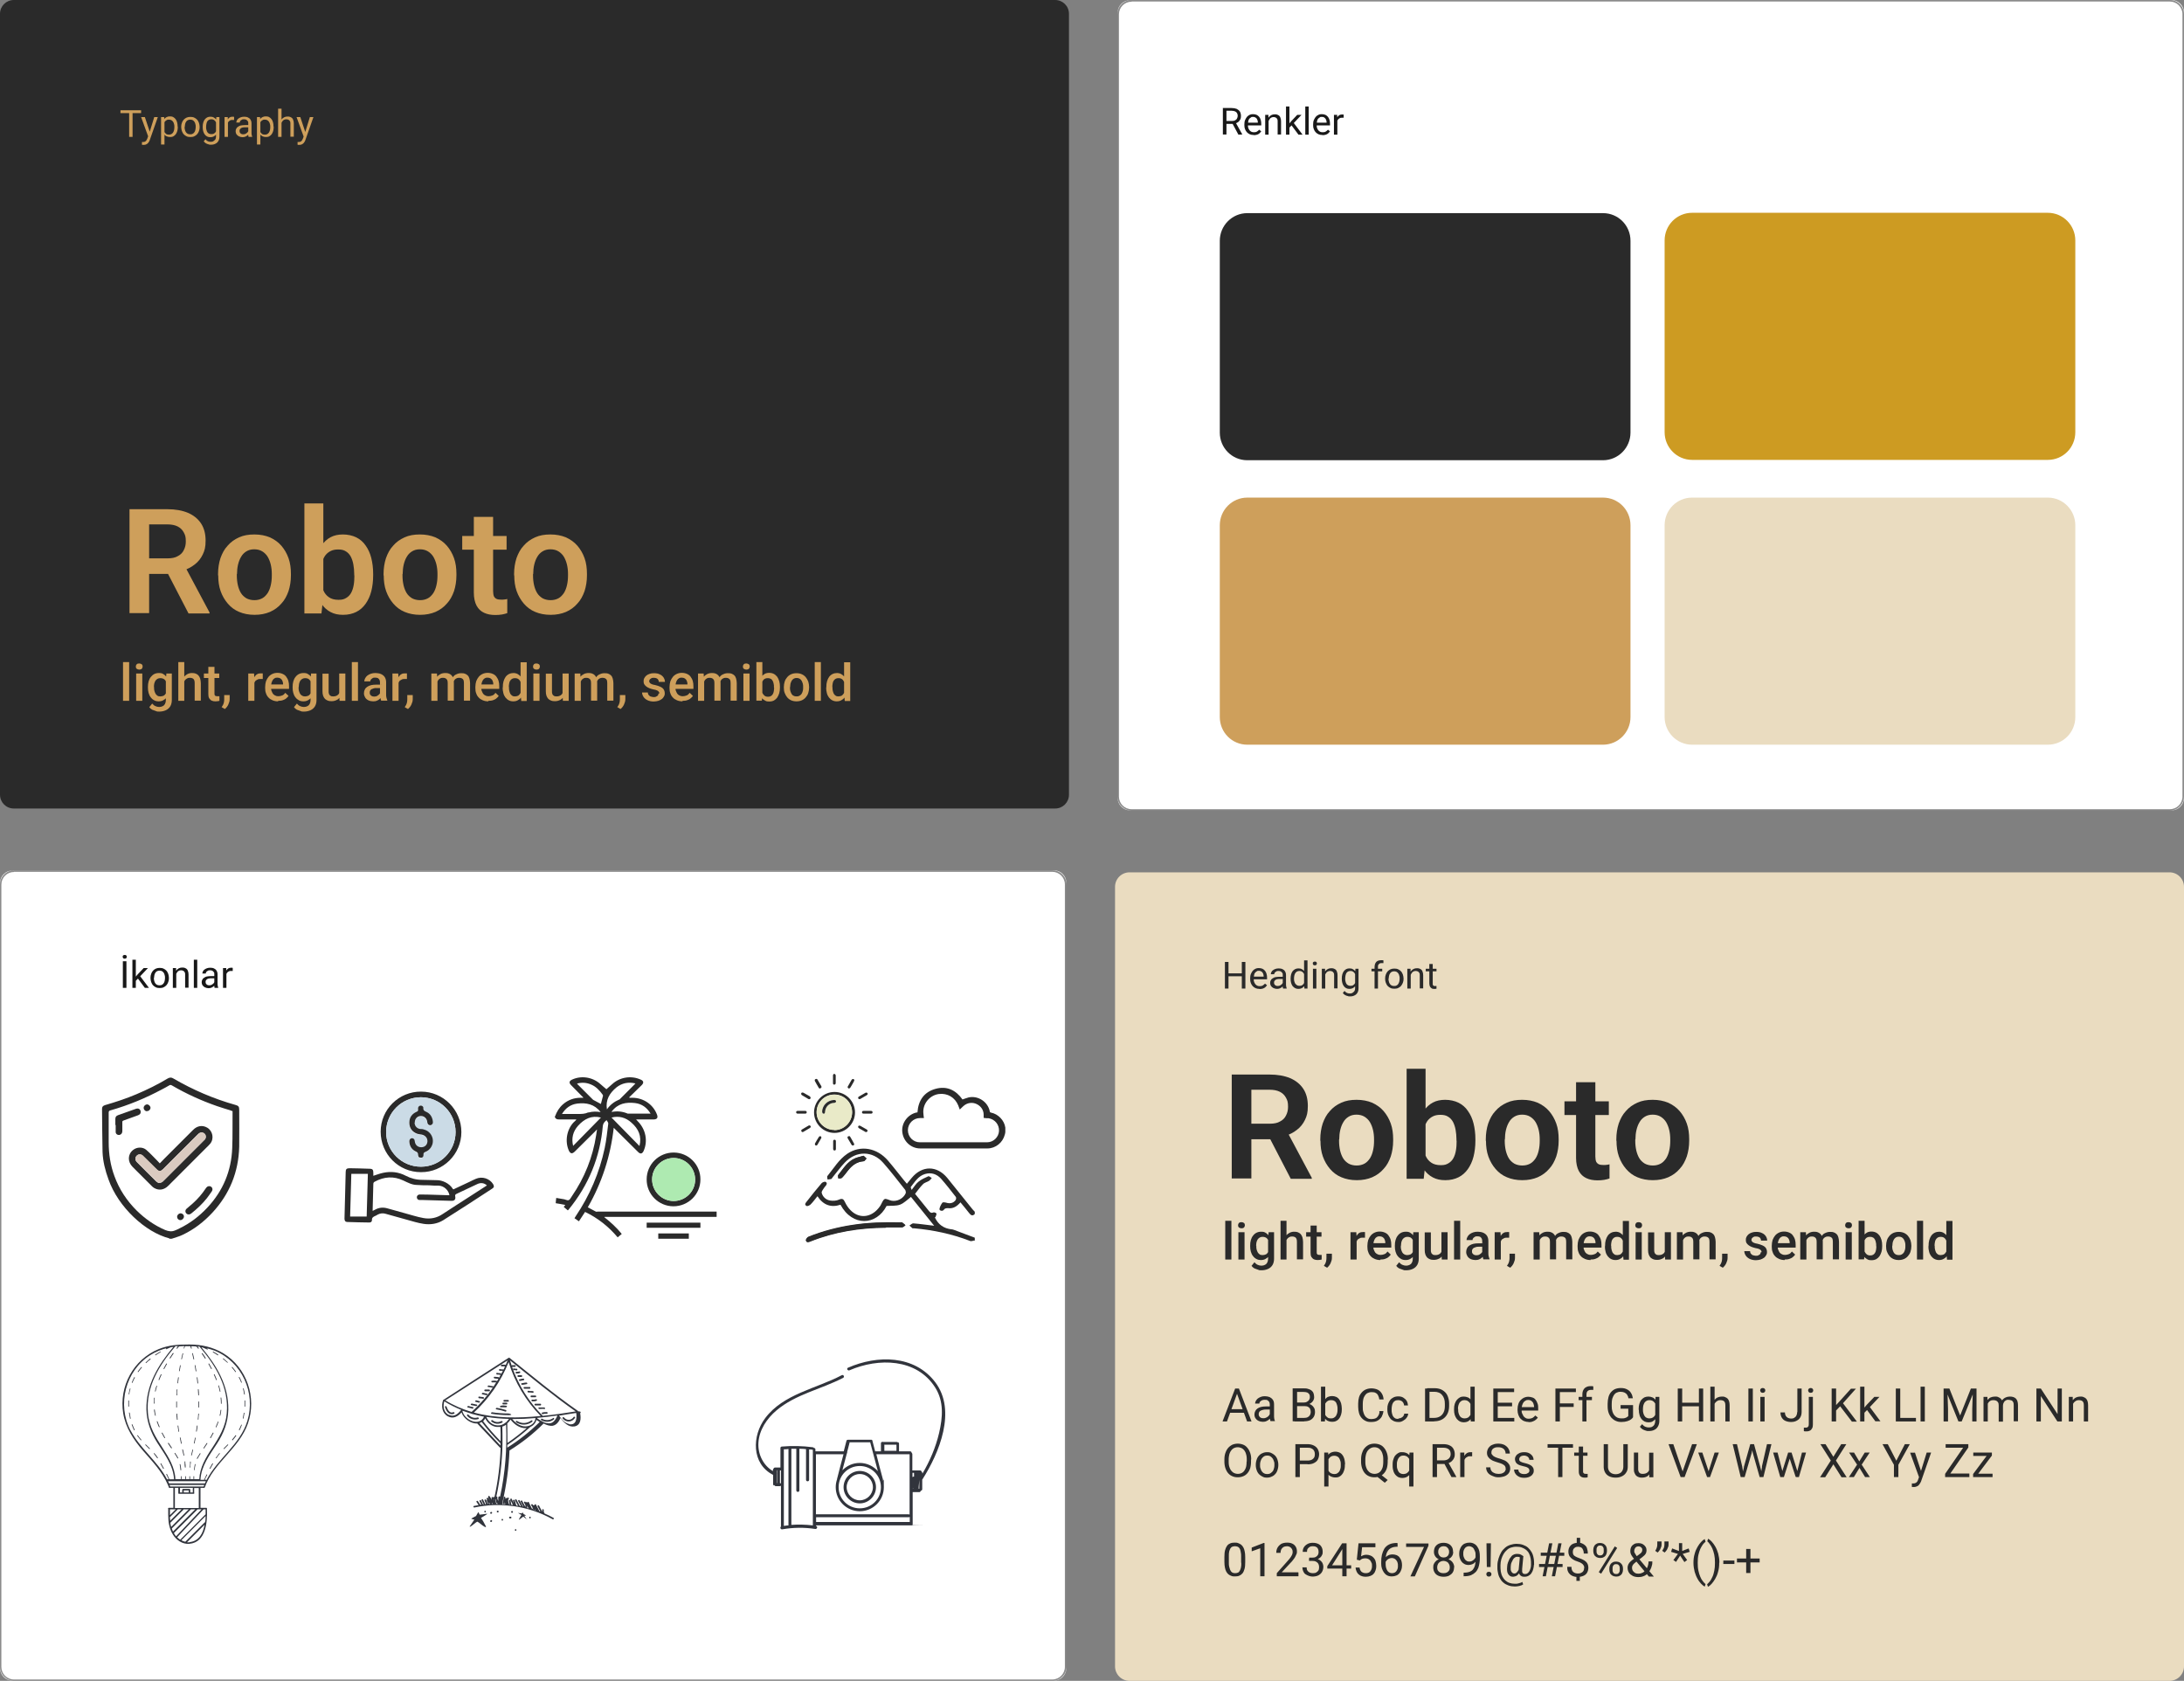 <svg id="katman_1" xmlns="http://www.w3.org/2000/svg" version="1.1" viewBox="0 0 1280 985"><rect x="0" y="0" width="1280" height="985" fill="#808080" stroke="none"/><defs><style>.st0{fill:#181818}.st2{fill:#2a2a2a}.st3{fill:#fff}.st4{isolation:isolate}.st5{fill:#eadcc0}.st8{fill:#ce9f5b}.st9{fill:#31343c}.st11{opacity:.5}</style></defs><path class="st3" d="M662.4.1c-4.1 0-7.4 3.3-7.4 7.4v460c0 4.1 3.3 7.4 7.4 7.4h610.2c4.1 0 7.4-3.3 7.4-7.4V7.4c0-4.1-3.3-7.4-7.4-7.4H662.4Z"/><g class="st11"><path class="st0" d="M1271.6 475H663.2c-4.6 0-8.3-3.7-8.3-8.3V8.3c0-4.6 3.7-8.3 8.3-8.3h608.5c4.6 0 8.3 3.7 8.3 8.3v458.4c0 4.6-3.7 8.3-8.3 8.3ZM663.2 1c-4.1 0-7.4 3.3-7.4 7.4v458.4c0 4.1 3.3 7.4 7.4 7.4h608.5c4.1 0 7.4-3.3 7.4-7.4V8.3c0-4.1-3.3-7.4-7.4-7.4H663.2Z"/></g><path class="st3" d="M7.4 510.1c-4.1 0-7.4 3.3-7.4 7.4v460c0 4.1 3.3 7.4 7.4 7.4h610.2c4.1 0 7.4-3.3 7.4-7.4V517.4c0-4.1-3.3-7.4-7.4-7.4H7.4Z"/><g class="st11"><path class="st0" d="M616.6 985H8.3c-4.6 0-8.3-3.7-8.3-8.3V518.3c0-4.6 3.7-8.3 8.3-8.3h608.5c4.6 0 8.3 3.7 8.3 8.3v458.4c0 4.6-3.7 8.3-8.3 8.3ZM8.2 511c-4.1 0-7.4 3.3-7.4 7.4v458.4c0 4.1 3.3 7.4 7.4 7.4h608.5c4.1 0 7.4-3.3 7.4-7.4V518.3c0-4.1-3.3-7.4-7.4-7.4H8.2Z"/></g><path class="st8" d="M731 291.6h208.5c8.9 0 16.1 7.2 16.1 16.2v112.4c0 8.9-7.2 16.2-16.1 16.2H731c-8.9 0-16.1-7.2-16.1-16.2V307.8c0-8.9 7.2-16.2 16.1-16.2"/><path class="st2" d="M731 124.9h208.5c8.9 0 16.1 7.2 16.1 16.2v112.4c0 8.9-7.2 16.2-16.1 16.2H731c-8.9 0-16.1-7.2-16.1-16.2V141.1c0-8.9 7.2-16.2 16.1-16.2"/><path d="M1200.2 124.7H991.7c-8.9 0-16.1 7.2-16.1 16.2v112.4c0 8.9 7.2 16.2 16.1 16.2h208.5c8.9 0 16.1-7.2 16.1-16.2V140.9c0-8.9-7.2-16.2-16.1-16.2" style="fill:#cd9b22"/><path class="st5" d="M1200.2 291.6H991.7c-8.9 0-16.1 7.2-16.1 16.2v112.4c0 8.9 7.2 16.2 16.1 16.2h208.5c8.9 0 16.1-7.2 16.1-16.2V307.8c0-8.9-7.2-16.2-16.1-16.2"/><g class="st4"><g class="st4"><path class="st0" d="M716.6 63.3h5.2c1.2 0 2.2.2 3 .5.8.4 1.4.9 1.9 1.6.4.7.6 1.6.6 2.6s-.1 1.4-.4 2q-.45.9-1.2 1.5c-.5.4-1.2.7-1.9.9l-.6.2h-4.9v-1.7h3.7c.7 0 1.4-.1 1.9-.4s.9-.6 1.1-1.1.4-.9.4-1.5-.1-1.1-.4-1.6-.6-.8-1.1-1-1.2-.4-2-.4h-3.1v13.9h-2.1V63.2Zm9.2 15.6-3.8-7.1h2.2l3.9 7c0 .1-2.2.1-2.2.1Zm8.9.2c-.8 0-1.5-.1-2.2-.4s-1.2-.7-1.7-1.2-.8-1.1-1.1-1.8-.4-1.4-.4-2.3v-.5c0-.9.1-1.8.4-2.5s.7-1.4 1.1-1.9 1-.9 1.6-1.2 1.2-.4 1.9-.4 1.5.1 2.2.4q.9.45 1.5 1.2t.9 1.8c.2.7.3 1.4.3 2.3v.9h-8.7v-1.6h6.7v-.2q0-.75-.3-1.5c-.3-.75-.5-.9-.9-1.2s-.9-.5-1.6-.5-.9 0-1.2.3c-.4.2-.7.5-1 .8s-.5.8-.6 1.4-.2 1.2-.2 1.9v.5c0 .6 0 1.1.2 1.6s.4.9.7 1.3.7.7 1.1.9q.6.3 1.5.3c.9 0 1.3-.1 1.8-.4s.9-.7 1.3-1.1l1.2 1c-.3.4-.6.7-1 1.1s-.9.6-1.4.8c-.6.2-1.2.3-2 .3Zm8.8-9.3v9.1h-2V67.3h1.9v2.5Zm-.4 2.8h-.8c0-.8.1-1.6.4-2.2.2-.7.6-1.3 1-1.8s.9-.9 1.5-1.2 1.2-.4 1.9-.4 1.1 0 1.5.2c.5.2.9.4 1.2.7s.6.8.7 1.3c.2.5.3 1.2.3 2v7.6h-2v-7.6c0-.6 0-1.1-.3-1.5-.2-.4-.4-.6-.8-.8-.3-.2-.8-.3-1.3-.3s-.9.1-1.3.3-.8.5-1 .9-.5.8-.7 1.3-.2 1-.2 1.5Zm12.6-10.2v16.5h-2V62.4zm7.1 4.9-5.1 5.4-2.8 2.9-.2-2.1 2-2.4 3.6-3.8h2.4ZM761 78.9l-4.1-5.5 1-1.8 5.5 7.3h-2.3Zm6-16.5v16.5h-2V62.4zm8 16.7c-.8 0-1.5-.1-2.2-.4s-1.2-.7-1.7-1.2-.8-1.1-1.1-1.8-.4-1.4-.4-2.3v-.5c0-.9.1-1.8.4-2.5s.7-1.4 1.1-1.9 1-.9 1.6-1.2 1.2-.4 1.9-.4 1.5.1 2.2.4q.9.45 1.5 1.2t.9 1.8c.2.7.3 1.4.3 2.3v.9h-8.7v-1.6h6.7v-.2q0-.75-.3-1.5t-.9-1.2c-.6-.45-.9-.5-1.6-.5s-.9 0-1.2.3c-.4.2-.7.5-1 .8s-.5.8-.6 1.4-.2 1.2-.2 1.9v.5c0 .6 0 1.1.2 1.6s.4.9.7 1.3.7.7 1.1.9q.6.3 1.5.3c.9 0 1.3-.1 1.8-.4s.9-.7 1.3-1.1l1.2 1c-.3.4-.6.7-1 1.1s-.9.6-1.4.8c-.6.2-1.2.3-2 .3Zm8.8-10v9.8h-2V67.3h1.9v1.8Zm3.7-1.9V69h-1c-.5 0-.9 0-1.2.2s-.6.3-.9.6-.4.6-.6.9c-.1.4-.2.7-.3 1.2l-.6.3c0-.7 0-1.4.2-2 .1-.6.4-1.2.7-1.6.3-.5.7-.8 1.1-1.1.5-.3 1-.4 1.6-.4h.5c.2 0 .3 0 .4.1Z"/></g></g><path class="st2" d="M618.4 473.8H8.1c-4.5 0-8.1-3.6-8.1-8.1V8.1C0 3.6 3.6 0 8.1 0h610.3c4.5 0 8.1 3.6 8.1 8.1v457.6c0 4.5-3.6 8.1-8.1 8.1"/><g class="st4"><g class="st4"><path class="st8" d="M82.7 64.6v1.7H70.6v-1.7zm-5 0v15.6h-2V64.6zm7.2 4 3 9 .5 2.1-1.4.7-4.3-11.8zM87.2 79l3.2-10.4h2.1L87.8 82c-.1.3-.2.6-.4.9s-.4.7-.7 1-.6.5-1 .7-.8.3-1.4.3h-.6c-.2 0-.4 0-.5-.1v-1.6h.6c.5 0 .8 0 1.1-.2.3-.1.6-.3.8-.6s.4-.7.6-1.1l.8-2.3Zm9.2-8.2v13.9h-2V68.6h1.8zm7.8 3.5v.2c0 .8-.1 1.6-.3 2.3s-.5 1.3-.9 1.9c-.4.5-.9.9-1.4 1.2s-1.2.4-1.9.4-1.4-.1-2-.4c-.6-.2-1-.6-1.4-1.1s-.7-1-.9-1.7-.4-1.4-.5-2.2v-1.2c0-.9.2-1.6.5-2.3s.5-1.3.9-1.7c.4-.5.9-.9 1.4-1.1.6-.3 1.2-.4 1.9-.4s1.4.1 1.9.4c.6.3 1 .7 1.4 1.2s.7 1.1.9 1.9q.3 1.05.3 2.4Zm-2 .2v-.2c0-.6 0-1.1-.2-1.6-.1-.5-.3-1-.6-1.4s-.6-.7-1-.9-.9-.3-1.4-.3-.9 0-1.3.3c-.4.2-.7.4-.9.7-.3.3-.5.6-.6 1-.2.4-.3.8-.4 1.1V76c.1.5.3 1 .6 1.4s.6.8 1 1.1 1 .4 1.6.4 1-.1 1.4-.3.7-.5 1-.9.4-.8.6-1.4c.1-.5.2-1.1.2-1.6Zm4 0v-.2c0-.8.1-1.6.4-2.3.2-.7.6-1.3 1.1-1.9.5-.5 1-.9 1.7-1.2s1.4-.4 2.2-.4 1.6.1 2.2.4c.7.3 1.2.7 1.7 1.2s.8 1.2 1.1 1.9c.2.7.4 1.5.4 2.3v.2c0 .8-.1 1.6-.4 2.3-.2.7-.6 1.3-1.1 1.9-.5.5-1 .9-1.7 1.2-.6.3-1.4.4-2.2.4s-1.6-.1-2.2-.4c-.7-.3-1.2-.7-1.7-1.2s-.8-1.2-1.1-1.9c-.2-.7-.4-1.5-.4-2.3m2-.2v.2c0 .6 0 1.1.2 1.6.1.5.3 1 .6 1.4s.6.7 1 .9q.6.3 1.5.3c.9 0 1-.1 1.4-.3s.8-.5 1-.9c.3-.4.5-.8.6-1.4.1-.5.2-1.1.2-1.6v-.2c0-.6 0-1.1-.2-1.6-.1-.5-.3-1-.6-1.4s-.6-.7-1-.9-.9-.3-1.4-.3-1 .1-1.4.3-.8.5-1 .9c-.3.4-.5.9-.6 1.4s-.2 1.1-.2 1.6Zm10.6.2v-.2q0-1.35.3-2.4c.2-.7.5-1.4.9-1.9s.9-.9 1.4-1.2c.6-.3 1.2-.4 1.9-.4s1.4.1 1.9.4 1 .6 1.4 1.1.7 1.1.9 1.7.4 1.5.5 2.3v1c0 .9-.2 1.6-.5 2.3-.2.7-.5 1.3-.9 1.7-.4.5-.9.8-1.4 1.1-.6.3-1.2.4-1.9.4s-1.3-.1-1.9-.4-1-.7-1.4-1.2-.7-1.2-.9-1.9-.3-1.5-.3-2.3Zm8-5.9h1.8V80c0 1-.2 1.9-.6 2.6s-1 1.3-1.7 1.6c-.7.4-1.6.6-2.6.6s-.9 0-1.4-.2c-.5-.1-1.1-.3-1.6-.6s-1-.7-1.3-1.2l1-1.2q.75.9 1.5 1.2c.5.2 1.1.3 1.6.3s1.2-.1 1.6-.4.8-.6 1.1-1c.3-.5.4-1 .4-1.7v-8.9l.2-2.6Zm-6 5.7v.2c0 .6 0 1.1.2 1.6.1.5.3 1 .5 1.3.2.4.6.7 1 .9s.8.3 1.4.3 1.2-.1 1.6-.4.8-.6 1-1.1q.45-.75.6-1.5V73c0-.4-.2-.8-.4-1.1-.2-.4-.4-.7-.6-1-.3-.3-.6-.5-.9-.7s-.8-.3-1.3-.3-1 .1-1.4.3-.7.5-1 .9c-.2.4-.4.8-.5 1.4-.1.5-.2 1.1-.2 1.6Zm12.8-3.9v9.8h-2V68.6h1.9v1.8Zm3.6-1.9v1.8h-1c-.5 0-.9 0-1.2.2s-.6.3-.9.6-.4.6-.6.9c-.1.4-.2.7-.3 1.2l-.6.3c0-.7 0-1.4.2-2 .1-.6.4-1.2.7-1.6.3-.5.7-.8 1.1-1.1.5-.3 1-.4 1.6-.4h.5c.2 0 .3 0 .4.1Zm8.7 4.7v1.4h-2c-.6 0-1.1 0-1.5.1-.4 0-.8.2-1.1.4s-.5.4-.7.7-.2.6-.2.9 0 .7.2 1 .4.5.7.7q.45.3 1.2.3c.75 0 1.1-.1 1.6-.4s.8-.6 1.1-.9c.3-.4.4-.7.4-1.1l.8 1c0 .3-.2.6-.4 1s-.5.7-.9 1-.8.6-1.3.8-1.1.3-1.7.3-1.5-.2-2.1-.5-1-.7-1.4-1.2c-.3-.5-.5-1.1-.5-1.7s.1-1.2.4-1.6c.2-.5.6-.9 1.1-1.2s1-.6 1.7-.7 1.4-.2 2.2-.2h2.3Zm-.4 5v-6c0-.5 0-.9-.3-1.2-.2-.3-.5-.6-.8-.8s-.8-.3-1.4-.3-.9 0-1.3.3c-.4.2-.7.4-.9.7q-.3.45-.3.9h-2q0-.6.3-1.2c.3-.6.5-.8.9-1.1s.9-.6 1.5-.8 1.2-.3 1.9-.3 1.6.1 2.2.4 1.2.7 1.5 1.3c.4.6.6 1.3.6 2.2v5.4c0 .4 0 .8.1 1.2 0 .4.2.8.3 1.1v.2h-2.1c-.1-.2-.2-.5-.2-.9zm7.1-7.4v13.9h-2V68.6h1.8zm7.8 3.5v.2c0 .8-.1 1.6-.3 2.3s-.5 1.3-.9 1.9c-.4.5-.9.9-1.4 1.2s-1.2.4-1.9.4-1.4-.1-2-.4-1-.6-1.4-1.1-.7-1-.9-1.7-.4-1.4-.5-2.2v-1.2c0-.9.2-1.6.5-2.3s.5-1.3.9-1.7c.4-.5.9-.9 1.4-1.1.6-.3 1.2-.4 1.9-.4s1.4.1 1.9.4c.6.3 1 .7 1.4 1.2s.7 1.1.9 1.9q.3 1.05.3 2.4Zm-2 .2v-.2c0-.6 0-1.1-.2-1.6-.1-.5-.3-1-.6-1.4s-.6-.7-1-.9-.9-.3-1.4-.3-.9 0-1.3.3c-.4.2-.7.4-.9.7-.3.3-.5.6-.6 1-.2.4-.3.8-.4 1.1V76c.1.5.3 1 .6 1.4s.6.8 1 1.1 1 .4 1.6.4 1-.1 1.4-.3.7-.5 1-.9.4-.8.6-1.4c.1-.5.2-1.1.2-1.6Zm6.6-10.8v16.5h-2V63.7zm-.5 10.2h-.8c0-.8.1-1.6.4-2.2.2-.7.6-1.3 1-1.8s.9-.9 1.5-1.2 1.2-.4 1.9-.4 1.1 0 1.5.2c.5.2.9.4 1.2.7s.6.8.7 1.3c.2.5.3 1.2.3 2v7.6h-2v-7.6c0-.6 0-1.1-.3-1.5-.2-.4-.4-.6-.8-.8-.3-.2-.8-.3-1.3-.3s-.9.1-1.3.3-.8.5-1 .9c-.3.4-.5.8-.7 1.3s-.2 1-.2 1.5Zm11.5-5.3 3 9 .5 2.1-1.4.7-4.3-11.8zm2.4 10.4 3.2-10.4h2.1L179 82c-.1.3-.2.6-.4.9s-.4.7-.7 1-.6.5-1 .7-.8.3-1.4.3h-.6c-.2 0-.4 0-.5-.1v-1.6h.6c.5 0 .8 0 1.1-.2.3-.1.6-.3.8-.6s.4-.7.6-1.1l.8-2.3Z"/></g></g><g class="st4"><g class="st4"><path class="st8" d="M75.9 298.4h22.2q6.9 0 12 2.1c3.3 1.4 5.9 3.5 7.7 6.2s2.7 6.1 2.7 10.1-.6 5.9-1.7 8.2-2.7 4.3-4.7 5.8c-2 1.6-4.4 2.8-7.2 3.7l-3.6 1.8H83.7v-9.1h14.6c2.4 0 4.4-.4 5.9-1.3 1.6-.8 2.8-2 3.5-3.5q1.2-2.25 1.2-5.1c0-2.85-.4-3.8-1.2-5.3s-2-2.7-3.6-3.5q-2.4-1.2-6-1.2H87.4v52H75.9v-61.1Zm34.6 61.1-14.2-27.4h12.2l14.3 26.8v.6h-12.4Zm17.3-22.3v-.9c0-3.3.5-6.4 1.4-9.2 1-2.8 2.3-5.3 4.2-7.3 1.8-2.1 4-3.7 6.7-4.9 2.6-1.2 5.6-1.7 9-1.7s6.4.6 9.1 1.7c2.6 1.2 4.9 2.8 6.7 4.9s3.2 4.5 4.2 7.3 1.4 5.9 1.4 9.2v.9c0 3.3-.5 6.4-1.4 9.2-1 2.8-2.3 5.3-4.2 7.3-1.8 2.1-4 3.7-6.7 4.9-2.6 1.1-5.6 1.7-9 1.7s-6.4-.6-9-1.7c-2.7-1.1-4.9-2.8-6.7-4.9s-3.2-4.5-4.2-7.3-1.4-5.9-1.4-9.2Zm11-.8v.9c0 2 .2 3.8.6 5.6.4 1.7 1 3.3 1.8 4.6s1.9 2.3 3.2 3.1c1.3.7 2.9 1.1 4.7 1.1s3.3-.4 4.6-1.1 2.3-1.8 3.2-3.1c.8-1.3 1.4-2.8 1.8-4.6.4-1.7.6-3.6.6-5.6v-.9c0-2-.2-3.8-.6-5.5s-1-3.2-1.8-4.6c-.8-1.3-1.9-2.4-3.2-3.2s-2.9-1.2-4.7-1.2-3.3.4-4.6 1.2-2.3 1.8-3.1 3.2c-.8 1.3-1.4 2.9-1.8 4.6s-.6 3.6-.6 5.5Zm39.6-41.4h11.1v54.5l-1.1 10h-10zm40.3 41.3v.9c0 3.4-.4 6.5-1.1 9.3s-1.9 5.3-3.3 7.3c-1.5 2.1-3.3 3.7-5.5 4.8s-4.8 1.7-7.7 1.7-5.2-.5-7.3-1.6-3.8-2.6-5.2-4.6-2.5-4.4-3.4-7.1c-.8-2.7-1.5-5.7-1.9-9v-2.4c.4-3.3 1-6.3 1.9-9 .8-2.7 2-5.1 3.4-7.1s3.1-3.6 5.2-4.7c2-1.1 4.5-1.6 7.2-1.6s5.6.6 7.8 1.7 4.1 2.7 5.5 4.8c1.5 2.1 2.6 4.5 3.3 7.3s1.1 5.9 1.1 9.3m-11.1.9v-.9c0-1.9-.2-3.8-.5-5.5s-.8-3.2-1.5-4.6c-.7-1.3-1.7-2.4-2.9-3.1-1.2-.8-2.7-1.1-4.5-1.1s-3.2.3-4.4.9q-1.8.9-3 2.4c-.8 1-1.4 2.3-1.8 3.7q-.6 2.1-.9 4.5v6.6c.2 2.2.7 4.1 1.4 5.8s1.8 3.1 3.3 4.1c1.4 1 3.3 1.5 5.6 1.5s3.3-.4 4.5-1.1 2.2-1.7 2.9-3 1.2-2.8 1.5-4.6c.3-1.7.4-3.6.4-5.7Zm17.2 0v-.9c0-3.3.5-6.4 1.4-9.2 1-2.8 2.3-5.3 4.2-7.3 1.8-2.1 4-3.7 6.7-4.9 2.6-1.2 5.6-1.7 9-1.7s6.4.6 9.1 1.7c2.6 1.2 4.9 2.8 6.7 4.9s3.2 4.5 4.2 7.3 1.4 5.9 1.4 9.2v.9c0 3.3-.5 6.4-1.4 9.2-1 2.8-2.3 5.3-4.2 7.3-1.8 2.1-4 3.7-6.7 4.9-2.6 1.1-5.6 1.7-9 1.7s-6.4-.6-9-1.7c-2.7-1.1-4.9-2.8-6.7-4.9s-3.2-4.5-4.2-7.3-1.4-5.9-1.4-9.2Zm11.1-.8v.9c0 2 .2 3.8.6 5.6.4 1.7 1 3.3 1.8 4.6s1.9 2.3 3.2 3.1c1.3.7 2.9 1.1 4.7 1.1s3.3-.4 4.6-1.1 2.3-1.8 3.2-3.1c.8-1.3 1.4-2.8 1.8-4.6.4-1.7.6-3.6.6-5.6v-.9c0-2-.2-3.8-.6-5.5s-1-3.2-1.8-4.6c-.8-1.3-1.9-2.4-3.2-3.2s-2.9-1.2-4.7-1.2-3.3.4-4.6 1.2-2.3 1.8-3.1 3.2c-.8 1.3-1.4 2.9-1.8 4.6s-.6 3.6-.6 5.5Zm61-22.3v8h-26v-8zm-19-11.2H289v43.5c0 1.3.2 2.4.5 3.1.4.7.9 1.2 1.6 1.5s1.6.4 2.6.4 1.4 0 2-.1c.6 0 1.1-.2 1.6-.3v8.3c-.9.3-1.9.6-3.1.8q-1.8.3-3.9.3c-2.5 0-4.7-.4-6.6-1.3s-3.3-2.2-4.4-4.2c-1-1.9-1.6-4.5-1.6-7.6v-44.4Zm23.4 34.3v-.9c0-3.3.5-6.4 1.4-9.2 1-2.8 2.3-5.3 4.2-7.3 1.8-2.1 4-3.7 6.7-4.9 2.6-1.2 5.6-1.7 9-1.7s6.4.6 9.1 1.7c2.6 1.2 4.9 2.8 6.7 4.9s3.2 4.5 4.2 7.3 1.4 5.9 1.4 9.2v.9c0 3.3-.5 6.4-1.4 9.2-1 2.8-2.3 5.3-4.2 7.3-1.8 2.1-4 3.7-6.7 4.9-2.6 1.1-5.6 1.7-9 1.7s-6.4-.6-9-1.7c-2.7-1.1-4.9-2.8-6.7-4.9s-3.2-4.5-4.2-7.3-1.4-5.9-1.4-9.2Zm11.1-.8v.9c0 2 .2 3.8.6 5.6.4 1.7 1 3.3 1.8 4.6s1.9 2.3 3.2 3.1c1.3.7 2.9 1.1 4.7 1.1s3.3-.4 4.6-1.1 2.3-1.8 3.2-3.1c.8-1.3 1.4-2.8 1.8-4.6.4-1.7.6-3.6.6-5.6v-.9c0-2-.2-3.8-.6-5.5s-1-3.2-1.8-4.6c-.8-1.3-1.9-2.4-3.2-3.2s-2.9-1.2-4.7-1.2-3.3.4-4.6 1.2-2.3 1.8-3.1 3.2c-.8 1.3-1.4 2.9-1.8 4.6s-.6 3.6-.6 5.5Z"/></g></g><g class="st4"><g class="st4"><path class="st8" d="M75.7 388v22.7h-3.6V388zm3.9 2.6c0-.5.2-1 .5-1.3.4-.4.9-.5 1.5-.5s1.1.2 1.5.5c.4.4.5.8.5 1.3s-.2 1-.5 1.3c-.4.4-.9.5-1.5.5s-1.1-.2-1.5-.5c-.4-.4-.5-.8-.5-1.3m3.8 4.1v16h-3.6v-16zm3.3 8.2v-.3c0-1.2.1-2.3.4-3.3s.7-1.9 1.3-2.6 1.2-1.3 2-1.7q1.2-.6 2.7-.6c1.5 0 1.9.2 2.6.6s1.3.9 1.8 1.6.9 1.5 1.2 2.5.5 2 .6 3.2v1c-.1 1.1-.3 2.2-.6 3.1s-.7 1.8-1.2 2.4c-.5.7-1.1 1.2-1.9 1.6-.7.4-1.6.6-2.6.6s-1.9-.2-2.6-.6c-.8-.4-1.5-1-2-1.7-.6-.7-1-1.6-1.3-2.6s-.4-2.1-.4-3.2m10.8-8.2h3.2v15.5c0 1.4-.3 2.7-.9 3.7s-1.5 1.8-2.6 2.3-2.4.8-3.8.8-1.3 0-2-.3-1.5-.5-2.2-.8c-.7-.4-1.3-.9-1.7-1.5l1.7-2.1c.6.7 1.2 1.2 1.9 1.5s1.4.5 2.2.5 1.5-.2 2.1-.5 1-.7 1.3-1.3.5-1.3.5-2.1v-12l.3-3.6Zm-7.2 7.9v.3c0 .7 0 1.4.2 2s.4 1.2.7 1.7.7.8 1.1 1.1 1 .4 1.7.4 1.5-.2 2.1-.5c.5-.4.9-.8 1.2-1.4s.5-1.3.6-2v-2.7c0-.6-.2-1.1-.4-1.6s-.4-.9-.7-1.3q-.45-.6-1.2-.9c-.5-.2-1-.3-1.6-.3s-1.2.1-1.7.4-.9.7-1.2 1.1c-.3.5-.5 1-.7 1.7-.1.6-.2 1.3-.2 2ZM108 388v22.7h-3.5V388zm-.7 14.1h-1.2c0-1.1.2-2.1.5-3.1.3-.9.7-1.7 1.3-2.4s1.2-1.2 2-1.6 1.6-.6 2.6-.6 1.5.1 2.1.3 1.2.6 1.6 1c.5.5.8 1.1 1.1 1.9.2.8.4 1.7.4 2.8v10.2h-3.6v-10.3q0-1.2-.3-1.8c-.3-.6-.5-.8-1-1q-.6-.3-1.5-.3c-.9 0-1.2.1-1.7.4s-.9.6-1.2 1-.6 1-.7 1.5-.2 1.2-.2 1.9Zm21.2-7.4v2.6h-9v-2.6zm-6.4-3.9h3.6v15.5c0 .5 0 .9.2 1.1.1.3.3.4.6.5.3 0 .6.1.9.1h1.2v2.7c-.3 0-.6.2-1 .2s-.8.1-1.3.1c-.8 0-1.5-.1-2.2-.4-.6-.3-1.1-.8-1.5-1.4-.4-.7-.5-1.5-.5-2.6v-15.7Zm12.5 16.5v2.5c0 1-.3 2-.8 3.1s-1.2 1.9-2 2.6l-1.9-1.1c.3-.4.5-.9.8-1.3.2-.5.4-.9.5-1.4s.2-1.1.2-1.7v-2.7zm14.5-9.5v12.9h-3.6v-16h3.4l.2 3Zm4.9-3.2v3.3h-1.4c-.6 0-1.1 0-1.6.3s-.8.4-1.2.7c-.3.3-.5.7-.7 1.2s-.3 1-.3 1.5h-.8c0-.9 0-1.9.3-2.7.2-.9.5-1.6.9-2.3.4-.6.9-1.2 1.5-1.5.6-.4 1.3-.5 2.1-.5h.7c.3 0 .4 0 .6.1Zm9 16.4c-1.2 0-2.2-.2-3.2-.6-.9-.4-1.8-.9-2.4-1.6-.7-.7-1.2-1.5-1.5-2.5-.4-.9-.5-2-.5-3.1v-.6c0-1.2.2-2.4.5-3.4.4-1 .9-1.9 1.5-2.6s1.4-1.3 2.3-1.7 1.8-.6 2.9-.6 2.1.2 3 .6 1.6.9 2.1 1.6 1 1.5 1.3 2.5.4 2 .4 3.2v1.5h-12.3v-2.6h8.8v-.3c0-.6-.1-1.2-.4-1.8-.2-.6-.6-1-1.1-1.4-.5-.3-1.1-.5-1.9-.5s-1.1.1-1.6.4-.8.6-1.1 1.1-.5 1-.7 1.7-.2 1.4-.2 2.2v.6c0 .7 0 1.3.3 1.9.2.6.5 1.1.8 1.6.4.4.8.8 1.4 1 .5.3 1.1.4 1.8.4s1.6-.2 2.3-.5 1.2-.8 1.7-1.5l1.9 1.8c-.3.5-.8 1-1.3 1.4-.5.5-1.2.8-2 1.1s-1.7.4-2.8.4Zm8.5-8.1v-.3c0-1.2.1-2.3.4-3.3s.7-1.9 1.3-2.6c.5-.7 1.2-1.3 2-1.7q1.2-.6 2.7-.6c1.5 0 1.9.2 2.6.6s1.3.9 1.8 1.6.9 1.5 1.2 2.5.5 2 .6 3.2v1c-.1 1.1-.3 2.2-.6 3.1s-.7 1.8-1.2 2.4c-.5.7-1.1 1.2-1.9 1.6-.7.4-1.6.6-2.6.6s-1.9-.2-2.6-.6-1.5-1-2-1.7c-.6-.7-1-1.6-1.3-2.6s-.4-2.1-.4-3.2m10.8-8.2h3.2v15.5c0 1.4-.3 2.7-.9 3.7s-1.5 1.8-2.6 2.3-2.4.8-3.8.8-1.3 0-2-.3-1.5-.5-2.2-.8c-.7-.4-1.3-.9-1.7-1.5l1.7-2.1c.6.7 1.2 1.2 1.9 1.5s1.4.5 2.2.5 1.5-.2 2.1-.5 1-.7 1.3-1.3.5-1.3.5-2.1v-12l.3-3.6Zm-7.3 7.9v.3c0 .7 0 1.4.2 2s.4 1.2.7 1.7.7.8 1.2 1.1 1 .4 1.7.4 1.5-.2 2.1-.5c.5-.4.9-.8 1.2-1.4s.5-1.3.6-2v-2.7c0-.6-.2-1.1-.4-1.6s-.4-.9-.7-1.3-.7-.7-1.1-.9c-.5-.2-1-.3-1.6-.3s-1.2.1-1.7.4-.9.7-1.2 1.1-.5 1-.7 1.7c-.1.6-.2 1.3-.2 2Zm24.3 1h1.2c0 1-.1 2-.4 2.9-.2.9-.6 1.7-1.1 2.3-.5.7-1.1 1.2-1.9 1.5-.8.4-1.7.6-2.8.6s-1.5-.1-2.1-.3-1.2-.6-1.7-1c-.5-.5-.8-1.1-1.1-1.8-.3-.8-.4-1.7-.4-2.7v-10.3h3.6v10.3c0 .6 0 1.1.2 1.5q.15.6.6.9c.45.3.5.4.8.5.3 0 .6.1 1 .1q1.5 0 2.4-.6c.9-.6 1-.9 1.3-1.6s.4-1.4.4-2.3m-.5 3.3v-12.2h3.6v16H199zm11-18.9v22.7h-3.6V388zm13.4 13v2.2h-2.5c-.7 0-1.2 0-1.7.2s-.9.3-1.3.5c-.3.2-.6.5-.8.9s-.2.7-.2 1.1 0 .8.3 1.2c.2.3.5.6.9.8s.8.3 1.4.3 1.4-.1 1.9-.5c.5-.3 1-.7 1.3-1.1s.5-.9.5-1.2l1.2 1.6c-.1.4-.3.8-.6 1.3s-.7.9-1.1 1.3-1 .8-1.6 1c-.6.3-1.4.4-2.2.4s-2-.2-2.8-.6-1.5-1-1.9-1.7-.7-1.5-.7-2.4.2-1.6.5-2.2c.3-.7.8-1.2 1.4-1.6s1.4-.8 2.3-1 1.9-.3 3.1-.3h2.8Zm-.5 6.5v-7.6q0-.9-.3-1.5c-.2-.4-.5-.7-.9-1-.4-.2-.9-.3-1.6-.3s-1.1 0-1.5.3-.8.5-1 .8-.4.7-.4 1.1h-3.5c0-.6.2-1.2.5-1.8s.7-1.1 1.3-1.6 1.3-.8 2.1-1.1 1.7-.4 2.7-.4 2.3.2 3.2.6 1.7 1 2.2 1.8.8 1.8.8 3v7.1c0 .7 0 1.4.2 2s.3 1.1.5 1.5v.2h-3.6c-.2-.4-.3-.9-.4-1.5 0-.6-.1-1.2-.1-1.7Zm10.9-9.7v12.9H230v-16h3.4l.2 3Zm4.9-3.2v3.3h-1.4c-.6 0-1.1 0-1.6.3s-.8.4-1.2.7c-.3.3-.5.7-.7 1.2s-.3 1-.3 1.5h-.8c0-.9 0-1.9.3-2.7.2-.9.5-1.6.9-2.3.4-.6.9-1.2 1.5-1.5.6-.4 1.3-.5 2.1-.5h.7c.3 0 .4 0 .6.1Zm3.4 12.7v2.5c0 1-.3 2-.8 3.1s-1.2 1.9-2 2.6l-1.9-1.1c.3-.4.5-.9.8-1.3.2-.5.4-.9.5-1.4s.2-1.1.2-1.7v-2.7zm14.5-9.3v12.7h-3.6v-16h3.3l.2 3.2Zm-.6 4.1h-1.2c0-1.1.1-2.1.4-3.1q.45-1.35 1.2-2.4c.5-.7 1.2-1.2 2-1.6s1.7-.6 2.8-.6 1.4.1 2 .3 1.1.5 1.6 1 .8 1 1 1.7.4 1.6.4 2.6v10.6h-3.6v-10.3q0-1.2-.3-1.8c-.2-.4-.6-.8-1-1q-.6-.3-1.5-.3c-.9 0-1.2.1-1.7.4s-.8.6-1.1 1-.5 1-.6 1.5-.2 1.2-.2 1.9Zm9.9-.9-1.7.4c0-1 .1-1.9.4-2.7.3-.9.7-1.6 1.2-2.3s1.2-1.2 2-1.5q1.2-.6 2.7-.6c1.5 0 1.5.1 2.2.3.6.2 1.2.6 1.6 1 .5.5.8 1.1 1 1.8.2.8.4 1.7.4 2.7v10.3h-3.6v-10.3c0-.8-.1-1.4-.3-1.9-.2-.4-.6-.7-1-.9q-.6-.3-1.5-.3c-.9 0-1 .1-1.5.3s-.8.5-1.1.8q-.45.6-.6 1.2c-.1.5-.2 1-.2 1.5Zm20.5 9.8c-1.2 0-2.2-.2-3.2-.6-.9-.4-1.8-.9-2.4-1.6-.7-.7-1.2-1.5-1.5-2.5-.4-.9-.5-2-.5-3.1v-.6c0-1.2.2-2.4.5-3.4.4-1 .9-1.9 1.5-2.6s1.4-1.3 2.3-1.7 1.8-.6 2.9-.6 2.1.2 3 .6 1.6.9 2.1 1.6 1 1.5 1.3 2.5.4 2 .4 3.2v1.5h-12.3v-2.6h8.8v-.3c0-.6-.1-1.2-.4-1.8-.2-.6-.6-1-1.1-1.4-.5-.3-1.1-.5-1.9-.5s-1.1.1-1.6.4-.8.6-1.1 1.1-.5 1-.7 1.7-.2 1.4-.2 2.2v.6c0 .7 0 1.3.3 1.9.2.6.5 1.1.8 1.6.4.4.8.8 1.4 1 .5.3 1.1.4 1.8.4s1.6-.2 2.3-.5 1.2-.8 1.7-1.5l1.9 1.8c-.3.5-.8 1-1.3 1.4-.5.5-1.2.8-2 1.1s-1.7.4-2.8.4Zm8.5-8.1v-.3c0-1.2.1-2.3.4-3.3s.7-1.9 1.2-2.6 1.2-1.3 2-1.7 1.7-.6 2.6-.6 1.8.2 2.5.6 1.3.9 1.9 1.6c.5.7.9 1.5 1.2 2.5s.5 2 .6 3.2v1c-.1 1.1-.3 2.2-.6 3.1s-.7 1.8-1.2 2.4c-.5.7-1.1 1.2-1.9 1.6-.7.4-1.6.6-2.6.6s-1.8-.2-2.6-.6-1.4-1-2-1.7c-.5-.7-1-1.6-1.2-2.6-.3-1-.4-2.1-.4-3.2Zm3.6-.3v.3c0 .7 0 1.4.2 2s.3 1.2.6 1.7.7.8 1.1 1.1 1 .4 1.6.4 1.5-.2 2-.5c.5-.4.9-.8 1.2-1.4s.5-1.3.6-2v-2.7c0-.6-.2-1.1-.4-1.6s-.4-.9-.7-1.3-.7-.7-1.1-.9-1-.3-1.6-.3-1.2.1-1.7.4-.8.7-1.1 1.1-.5 1-.6 1.7c-.1.6-.2 1.3-.2 2Zm6.8 4.8v-19.3h3.6v22.7h-3.2l-.3-3.3Zm7.3-16.8c0-.5.2-1 .5-1.3.4-.4.9-.5 1.5-.5s1.1.2 1.5.5c.4.4.5.8.5 1.3s-.2 1-.5 1.3c-.4.4-.9.5-1.5.5s-1.1-.2-1.5-.5c-.4-.4-.5-.8-.5-1.3m3.8 4.1v16h-3.6v-16zm14 8.9h1.2c0 1-.1 2-.4 2.9-.2.9-.6 1.7-1.1 2.3-.5.7-1.1 1.2-1.9 1.5-.8.4-1.7.6-2.8.6s-1.5-.1-2.1-.3-1.2-.6-1.7-1c-.5-.5-.8-1.1-1.1-1.8-.3-.8-.4-1.7-.4-2.7v-10.3h3.6v10.3c0 .6 0 1.1.2 1.5q.15.6.6.9c.45.3.5.4.8.5.3 0 .6.1 1 .1q1.5 0 2.4-.6c.9-.6 1-.9 1.3-1.6s.4-1.4.4-2.3m-.5 3.3v-12.2h3.6v16h-3.4zm10.7-8.9v12.7h-3.6v-16h3.3l.2 3.2Zm-.6 4.1h-1.2c0-1.1.1-2.1.4-3.1q.45-1.35 1.2-2.4c.5-.7 1.2-1.2 2-1.6s1.7-.6 2.8-.6 1.4.1 2 .3 1.1.5 1.6 1 .8 1 1 1.7.4 1.6.4 2.6v10.6h-3.6v-10.3q0-1.2-.3-1.8c-.2-.4-.6-.8-1-1q-.6-.3-1.5-.3c-.9 0-1.2.1-1.7.4s-.8.6-1.1 1-.5 1-.6 1.5-.2 1.2-.2 1.9Zm9.9-.9-1.7.4c0-1 .1-1.9.4-2.7.3-.9.7-1.6 1.2-2.3s1.2-1.2 2-1.5q1.2-.6 2.7-.6c1.5 0 1.5.1 2.2.3.6.2 1.2.6 1.6 1 .5.5.8 1.1 1 1.8.2.8.4 1.7.4 2.7v10.3h-3.6v-10.3c0-.8-.1-1.4-.3-1.9-.2-.4-.6-.7-1-.9q-.6-.3-1.5-.3c-.9 0-1 .1-1.5.3s-.8.5-1.1.8q-.45.6-.6 1.2c-.1.5-.2 1-.2 1.5Zm16.8 6.1v2.5c0 1-.3 2-.8 3.1s-1.2 1.9-2 2.6l-1.9-1.1c.3-.4.5-.9.8-1.3.2-.5.4-.9.5-1.4s.2-1.1.2-1.7v-2.7zm19.9-.9c0-.4 0-.7-.3-1-.2-.3-.5-.6-1-.8s-1.2-.5-2.2-.6c-.8-.2-1.6-.4-2.3-.7s-1.3-.6-1.8-1-.9-.8-1.2-1.3-.4-1.1-.4-1.8.1-1.3.4-1.8.7-1.1 1.2-1.5 1.2-.8 1.9-1c.8-.3 1.6-.4 2.6-.4 1.3 0 2.5.2 3.4.7 1 .4 1.7 1.1 2.2 1.8.5.8.8 1.6.8 2.6h-3.6q0-.6-.3-1.2c-.2-.4-.5-.7-1-.9-.4-.2-1-.3-1.6-.3s-1.1 0-1.5.3-.7.4-.9.7-.3.6-.3 1 0 .5.2.7c.1.2.3.4.5.6s.6.3 1 .5 1 .3 1.6.4c1.2.3 2.3.6 3.1 1 .9.4 1.6.9 2 1.5s.7 1.4.7 2.4-.2 1.4-.5 1.9-.7 1.1-1.3 1.5-1.3.8-2 1c-.8.2-1.7.4-2.7.4-1.4 0-2.7-.3-3.7-.8s-1.8-1.2-2.3-2-.8-1.7-.8-2.5h3.4c0 .7.2 1.2.6 1.6.3.4.7.7 1.2.8s1 .3 1.5.3 1.2 0 1.6-.3.8-.4 1-.7.3-.6.3-1ZM400 411c-1.2 0-2.2-.2-3.2-.6-.9-.4-1.8-.9-2.4-1.6-.7-.7-1.2-1.5-1.5-2.5-.4-.9-.5-2-.5-3.1v-.6c0-1.2.2-2.4.5-3.4.4-1 .9-1.9 1.5-2.6s1.4-1.3 2.3-1.7 1.8-.6 2.9-.6 2.1.2 3 .6 1.6.9 2.1 1.6 1 1.5 1.3 2.5.4 2 .4 3.2v1.5h-12.3v-2.6h8.8v-.3c0-.6-.1-1.2-.4-1.8-.2-.6-.6-1-1.1-1.4-.5-.3-1.1-.5-1.9-.5s-1.1.1-1.6.4-.8.6-1.1 1.1-.5 1-.7 1.7-.2 1.4-.2 2.2v.6c0 .7 0 1.3.3 1.9.2.6.5 1.1.8 1.6.4.4.8.8 1.4 1 .5.3 1.1.4 1.8.4s1.6-.2 2.3-.5 1.2-.8 1.7-1.5l1.9 1.8c-.3.5-.8 1-1.3 1.4-.5.5-1.2.8-2 1.1s-1.7.4-2.8.4Zm12.7-13v12.7h-3.6v-16h3.3l.2 3.2Zm-.6 4.1h-1.2c0-1.1.1-2.1.4-3.1q.45-1.35 1.2-2.4c.5-.7 1.2-1.2 2-1.6s1.7-.6 2.8-.6 1.4.1 2 .3 1.1.5 1.6 1 .8 1 1 1.7.4 1.6.4 2.6v10.6h-3.6v-10.3q0-1.2-.3-1.8c-.2-.4-.6-.8-1-1q-.6-.3-1.5-.3c-.9 0-1.2.1-1.7.4s-.8.6-1.1 1-.5 1-.6 1.5-.2 1.2-.2 1.9Zm9.9-.9-1.7.4c0-1 .1-1.9.4-2.7.3-.9.7-1.6 1.2-2.3s1.2-1.2 2-1.5q1.2-.6 2.7-.6c1.5 0 1.5.1 2.2.3.6.2 1.2.6 1.6 1 .5.5.8 1.1 1 1.8.2.8.4 1.7.4 2.7v10.3h-3.6v-10.3c0-.8-.1-1.4-.3-1.9-.2-.4-.6-.7-1-.9q-.6-.3-1.5-.3c-.9 0-1 .1-1.5.3s-.8.5-1.1.8q-.45.6-.6 1.2c-.1.5-.2 1-.2 1.5Zm13.4-10.6c0-.5.2-1 .5-1.3.4-.4.9-.5 1.5-.5s1.1.2 1.5.5c.4.4.5.8.5 1.3s-.2 1-.5 1.3c-.4.4-.9.5-1.5.5s-1.1-.2-1.5-.5c-.4-.4-.5-.8-.5-1.3m3.9 4.1v16h-3.6v-16zm3.9-6.7h3.6v19.2l-.3 3.4h-3.2v-22.7Zm13.9 14.6v.3c0 1.2-.1 2.3-.4 3.3s-.7 1.8-1.2 2.6c-.5.7-1.2 1.3-1.9 1.7q-1.2.6-2.7.6c-1.5 0-1.9-.2-2.6-.6s-1.4-.9-1.9-1.6-.9-1.5-1.2-2.5-.5-2-.6-3.2v-1c.1-1.2.3-2.2.6-3.2.3-.9.7-1.8 1.2-2.5s1.1-1.2 1.8-1.6 1.6-.6 2.6-.6 1.9.2 2.7.6 1.4 1 2 1.7c.5.7.9 1.6 1.2 2.6s.4 2.1.4 3.3Zm-3.5.3v-.3c0-.7 0-1.4-.2-2-.1-.6-.3-1.2-.6-1.7s-.6-.9-1.1-1.1c-.5-.3-1-.4-1.7-.4s-1.2.1-1.6.3c-.5.2-.8.5-1.1.9s-.5.8-.7 1.3-.3 1-.3 1.6v2.7c0 .7.3 1.4.6 2q.45.9 1.2 1.5c.5.4 1.2.6 2 .6s1.2-.1 1.7-.4.8-.6 1.1-1.1.5-1 .6-1.7.2-1.3.2-2.1Zm5.8 0v-.3c0-1.2.2-2.2.5-3.2s.8-1.8 1.5-2.6c.6-.7 1.4-1.3 2.3-1.7s2-.6 3.1-.6 2.2.2 3.1.6 1.7 1 2.3 1.7 1.1 1.6 1.5 2.6c.3 1 .5 2.1.5 3.2v.3c0 1.2-.2 2.2-.5 3.2s-.8 1.8-1.5 2.6-1.4 1.3-2.3 1.7-2 .6-3.1.6-2.2-.2-3.1-.6-1.7-1-2.3-1.7-1.1-1.6-1.5-2.6-.5-2-.5-3.2m3.6-.3v.3c0 .7 0 1.4.2 2s.4 1.2.7 1.7.7.9 1.2 1.1c.5.3 1.1.4 1.8.4s1.2-.1 1.7-.4.9-.7 1.2-1.1c.3-.5.5-1 .7-1.7s.2-1.3.2-2v-.3c0-.7 0-1.4-.2-2s-.4-1.2-.7-1.7q-.45-.75-1.2-1.2c-.5-.3-1.1-.4-1.7-.4s-1.2.1-1.7.4q-.75.45-1.2 1.2c-.3.5-.5 1.1-.7 1.7-.1.6-.2 1.3-.2 2Zm18.1-14.6v22.7h-3.6V388zm3.2 14.9v-.3c0-1.2.1-2.3.4-3.3s.7-1.9 1.2-2.6 1.2-1.3 2-1.7 1.7-.6 2.6-.6 1.8.2 2.5.6 1.3.9 1.9 1.6c.5.7.9 1.5 1.2 2.5s.5 2 .6 3.2v1c-.1 1.1-.3 2.2-.6 3.1s-.7 1.8-1.2 2.4c-.5.7-1.1 1.2-1.9 1.6-.7.4-1.6.6-2.6.6s-1.8-.2-2.6-.6-1.4-1-2-1.7c-.5-.7-1-1.6-1.2-2.6-.3-1-.4-2.1-.4-3.2Zm3.6-.3v.3c0 .7 0 1.4.2 2s.3 1.2.6 1.7.7.8 1.1 1.1 1 .4 1.6.4 1.5-.2 2-.5c.5-.4.9-.8 1.2-1.4s.5-1.3.6-2v-2.7c0-.6-.2-1.1-.4-1.6s-.4-.9-.7-1.3-.7-.7-1.1-.9-1-.3-1.6-.3-1.2.1-1.7.4-.8.7-1.1 1.1-.5 1-.6 1.7c-.1.6-.2 1.3-.2 2Zm6.8 4.8v-19.3h3.6v22.7h-3.2l-.3-3.3Z"/></g></g><path class="st5" d="M1271.5 985H662c-4.7 0-8.5-3.8-8.5-8.5V519.7c0-4.7 3.8-8.5 8.5-8.5h609.5c4.7 0 8.5 3.8 8.5 8.5v456.8c0 4.7-3.8 8.5-8.5 8.5"/><g class="st4"><g class="st4"><path class="st2" d="M720 563.7v15.6h-2.1v-15.6zm8.1 6.7v1.7h-8.5v-1.7zm1.8-6.7v15.6h-2.1v-15.6zm8.2 15.8c-.8 0-1.5-.1-2.2-.4s-1.2-.7-1.7-1.2-.8-1.1-1.1-1.8-.4-1.4-.4-2.3v-.5c0-.9.1-1.8.4-2.5s.7-1.4 1.1-1.9 1-.9 1.6-1.2 1.2-.4 1.9-.4 1.5.1 2.2.4q.9.45 1.5 1.2t.9 1.8c.2.7.3 1.4.3 2.3v.9h-8.7v-1.6h6.7v-.2q0-.75-.3-1.5c-.3-.75-.5-.9-.9-1.2s-.9-.5-1.6-.5-.9 0-1.2.3c-.4.2-.7.5-1 .8s-.5.8-.6 1.4-.2 1.2-.2 1.9v.5c0 .6 0 1.1.2 1.6s.4.9.7 1.3.7.7 1.1.9q.6.3 1.5.3c.9 0 1.3-.1 1.8-.4s.9-.7 1.3-1.1l1.2 1c-.3.4-.6.7-1 1.1s-.9.6-1.4.8c-.6.2-1.2.3-2 .3Zm14.1-7.2v1.4h-2c-.6 0-1.1 0-1.5.1-.4 0-.8.2-1.1.4s-.5.4-.7.7-.2.6-.2.9 0 .7.2 1 .4.5.7.7q.45.3 1.2.3c.75 0 1.1-.1 1.6-.4s.8-.6 1.1-.9c.3-.4.4-.7.4-1.1l.8 1c0 .3-.2.6-.4 1s-.5.7-.9 1-.8.6-1.3.8-1.1.3-1.7.3-1.5-.2-2.1-.5-1-.7-1.4-1.2c-.3-.5-.5-1.1-.5-1.7s.1-1.2.4-1.6c.2-.5.6-.9 1.1-1.2s1-.6 1.7-.7 1.4-.2 2.2-.2h2.3Zm-.4 5v-6c0-.5 0-.9-.3-1.2-.2-.3-.5-.6-.8-.8s-.8-.3-1.4-.3-.9 0-1.3.3-.7.4-.9.7q-.3.45-.3.9h-2q0-.6.3-1.2c.3-.6.5-.8.9-1.1s.9-.6 1.5-.8 1.2-.3 1.9-.3 1.6.1 2.2.4 1.2.7 1.5 1.3c.4.6.6 1.3.6 2.2v5.4c0 .4 0 .8.1 1.2 0 .4.2.8.3 1.1v.2H752c-.1-.2-.2-.5-.2-.9zm4.6-3.7v-.2q0-1.35.3-2.4c.2-.7.5-1.4.9-1.9q.6-.75 1.5-1.2c.6-.3 1.2-.4 1.9-.4s1.4.1 1.9.4 1 .6 1.4 1.1.7 1.1.9 1.7.4 1.5.5 2.3v1c0 .9-.2 1.6-.5 2.3s-.5 1.3-.9 1.7c-.4.5-.9.8-1.4 1.1-.6.3-1.2.4-1.9.4s-1.3-.1-1.9-.4-1-.7-1.5-1.2c-.4-.5-.7-1.2-.9-1.9s-.3-1.5-.3-2.3Zm2-.2v.2c0 .6 0 1.1.2 1.6s.3 1 .6 1.3.6.7 1 .9.8.3 1.4.3 1.2-.1 1.6-.4.8-.6 1-1.1.5-1 .6-1.5v-2.6c0-.4-.2-.8-.4-1.1-.2-.4-.4-.7-.6-1-.3-.3-.6-.5-.9-.7-.4-.2-.8-.3-1.3-.3s-1 .1-1.4.3-.7.5-1 .9-.4.8-.6 1.4c-.1.5-.2 1.1-.2 1.6Zm5.9 3.6v-14.2h2v16.5h-1.8zm5.1-12.4c0-.3 0-.6.3-.8q.3-.3.9-.3c.6 0 .7.1.9.3s.3.5.3.8-.1.6-.3.8q-.3.3-.9.3c-.6 0-.7-.1-.9-.3s-.3-.5-.3-.8m2.1 3.1v11.6h-2v-11.6zm5.2 2.5v9.1h-2v-11.6h1.9v2.5Zm-.5 2.8h-.8c0-.8.1-1.6.4-2.2.2-.7.6-1.3 1-1.8s.9-.9 1.5-1.2 1.2-.4 1.9-.4 1.1 0 1.5.2c.5.2.9.4 1.2.7s.6.8.7 1.3c.2.5.3 1.2.3 2v7.6h-2v-7.6c0-.6 0-1.1-.3-1.5-.2-.4-.4-.6-.8-.8-.3-.2-.8-.3-1.3-.3s-.9.1-1.3.3-.8.5-1 .9c-.3.4-.5.8-.7 1.3s-.2 1-.2 1.5Zm10.2.6v-.2q0-1.35.3-2.4c.2-.7.5-1.4.9-1.9s.9-.9 1.4-1.2c.6-.3 1.2-.4 1.9-.4s1.4.1 1.9.4 1 .6 1.4 1.1.7 1.1.9 1.7.4 1.5.5 2.3v1c0 .9-.2 1.6-.5 2.3-.2.7-.5 1.3-.9 1.7-.4.5-.9.8-1.4 1.1-.6.3-1.2.4-1.9.4s-1.3-.1-1.9-.4-1-.7-1.4-1.2-.7-1.2-.9-1.9-.3-1.5-.3-2.3Zm8-5.9h1.8v11.4c0 1-.2 1.9-.6 2.6s-1 1.3-1.7 1.6c-.7.4-1.6.6-2.6.6s-.9 0-1.4-.2c-.5-.1-1.1-.3-1.6-.6s-1-.7-1.3-1.2l1-1.2q.75.9 1.5 1.2c.5.2 1.1.3 1.6.3s1.2-.1 1.6-.4.8-.6 1.1-1c.3-.5.4-1 .4-1.7v-8.9l.2-2.6Zm-6 5.7v.2c0 .6 0 1.1.2 1.6.1.5.3 1 .5 1.3.2.4.6.7 1 .9s.8.3 1.4.3 1.2-.1 1.6-.4.8-.6 1-1.1q.45-.75.6-1.5v-2.6c0-.4-.2-.8-.4-1.1-.2-.4-.4-.7-.6-1-.3-.3-.6-.5-.9-.7s-.8-.3-1.3-.3-1 .1-1.4.3-.7.5-1 .9c-.2.4-.4.8-.5 1.4-.1.5-.2 1.1-.2 1.6Zm21.7-5.7v1.5h-6.3v-1.5zm-2.5 11.6h-2v-12.8c0-.8.2-1.5.5-2.1s.7-1 1.3-1.3 1.3-.4 2-.4h.7c.2 0 .5 0 .7.1v1.6h-1.2c-.4 0-.8 0-1.1.3-.3.2-.5.4-.7.7s-.2.7-.2 1.2v12.8Zm4.2-5.7v-.2c0-.8.1-1.6.4-2.3.2-.7.6-1.3 1.1-1.9.5-.5 1-.9 1.7-1.2s1.4-.4 2.2-.4 1.6.1 2.2.4c.7.3 1.2.7 1.7 1.2s.8 1.2 1.1 1.9c.2.7.4 1.5.4 2.3v.2c0 .8-.1 1.6-.4 2.3s-.6 1.3-1.1 1.9c-.5.5-1 .9-1.7 1.2-.6.3-1.4.4-2.2.4s-1.6-.1-2.2-.4c-.7-.3-1.2-.7-1.7-1.2s-.8-1.2-1.1-1.9-.4-1.5-.4-2.3m2-.2v.2c0 .6 0 1.1.2 1.6.1.5.3 1 .6 1.4s.6.7 1 .9q.6.3 1.5.3c.9 0 1-.1 1.4-.3s.8-.5 1-.9.5-.8.6-1.4c.1-.5.2-1.1.2-1.6v-.2c0-.6 0-1.1-.2-1.6-.1-.5-.3-1-.6-1.4s-.6-.7-1-.9-.9-.3-1.4-.3-1 .1-1.4.3-.8.5-1 .9c-.3.4-.5.9-.6 1.4s-.2 1.1-.2 1.6Zm13-3.2v9.1h-2v-11.6h1.9v2.5Zm-.4 2.8h-.8c0-.8.1-1.6.4-2.2.2-.7.6-1.3 1-1.8s.9-.9 1.5-1.2 1.2-.4 1.9-.4 1.1 0 1.5.2c.5.2.9.4 1.2.7s.6.8.7 1.3c.2.5.3 1.2.3 2v7.6h-2v-7.6c0-.6 0-1.1-.3-1.5-.2-.4-.4-.6-.8-.8-.3-.2-.8-.3-1.3-.3s-.9.1-1.3.3-.8.5-1 .9c-.3.4-.5.8-.7 1.3s-.2 1-.2 1.5Zm15.5-5.3v1.5h-6.3v-1.5zm-4.2-2.8h2v11.6c0 .4 0 .7.2.9s.3.3.5.4.4 0 .6 0h.9v1.6c-.1 0-.4 0-.6.1h-.9c-.3 0-.9 0-1.3-.3s-.7-.5-1-1c-.2-.5-.4-1.1-.4-1.8v-11.6Z"/></g></g><g class="st4"><g class="st4"><path class="st2" d="m725.5 815.4-6.4 17.6h-2.6l7.4-19.3h1.7v1.7Zm5 10.4v2.1h-10.9v-2.1zm.4 7.2-6.4-17.6v-1.7h1.6l7.4 19.3zm13.7-8.7v1.7h-2.5c-.7 0-1.3 0-1.9.2-.5.1-1 .3-1.4.5s-.7.5-.8.8q-.3.45-.3 1.2c0 .75.1.9.3 1.2q.3.6.9.9t1.5.3c.9 0 1.4-.2 2-.5s1-.7 1.4-1.2c.3-.5.5-.9.6-1.3l1 1.2c0 .4-.2.8-.5 1.2-.3.5-.6.9-1.1 1.3s-1 .8-1.6 1c-.6.3-1.3.4-2.1.4s-1.8-.2-2.6-.6-1.3-.9-1.7-1.5-.6-1.4-.6-2.2.2-1.4.5-2 .7-1.1 1.3-1.5 1.2-.7 2-.9q1.2-.3 2.7-.3h2.9Zm-.4 6.2v-7.4q0-.9-.3-1.5c-.2-.4-.6-.7-1-1s-1-.3-1.7-.3-1.2.1-1.6.3c-.5.2-.8.5-1.1.8s-.4.7-.4 1.1h-2.5c0-.5.1-1 .4-1.5s.6-1 1.1-1.4 1.1-.7 1.8-1 1.5-.4 2.4-.4 2 .2 2.8.5c.8.4 1.4.9 1.9 1.6s.7 1.6.7 2.7v6.7c0 .5 0 1 .1 1.5 0 .5.2 1 .4 1.4v.2h-2.6c-.1-.3-.2-.7-.3-1.1 0-.5-.1-.9-.1-1.3Zm20.3-6.5h-4.9v-2.1h4.4c.7 0 1.4-.1 1.9-.4s1-.6 1.3-1.1.5-1 .5-1.7-.1-1.3-.4-1.7-.7-.8-1.2-1q-.9-.3-2.1-.3h-3.8v17.2h-2.6v-19.3h6.3c1 0 1.9 0 2.7.3.8.2 1.4.5 2 .9.5.4 1 1 1.2 1.6s.4 1.4.4 2.3-.2 1.5-.6 2.2c-.4.6-1 1.2-1.7 1.6s-1.6.7-2.5.8l-.9.6Zm-.1 9h-5.8l1.4-2.1h4.3c.8 0 1.5-.1 2.1-.4s1-.7 1.3-1.2.5-1.1.5-1.8-.1-1.3-.4-1.9-.7-.9-1.2-1.2-1.3-.4-2.1-.4h-3.7v-2.1h5l.5.7c.9 0 1.7.3 2.4.8s1.1 1 1.5 1.7.5 1.5.5 2.3c0 1.2-.3 2.2-.8 3s-1.3 1.5-2.2 1.9c-1 .4-2.1.6-3.4.6Zm9.8-20.4h2.5v17.6l-.2 2.8h-2.3zm12.2 13.1v.3c0 1-.1 2-.4 2.9s-.6 1.7-1.1 2.3q-.75 1.05-1.8 1.5c-.7.4-1.5.5-2.4.5s-1.7-.2-2.4-.5-1.3-.8-1.7-1.4c-.5-.6-.8-1.3-1.1-2.2-.3-.8-.5-1.8-.6-2.8v-1.2c.1-1.1.3-2 .6-2.9.3-.8.7-1.6 1.1-2.2.5-.6 1-1.1 1.7-1.4s1.5-.5 2.4-.5 1.7.2 2.4.5 1.3.8 1.8 1.5.8 1.4 1.1 2.3c.2.9.4 1.9.4 3Zm-2.5.3v-.3c0-.7 0-1.4-.2-2s-.3-1.2-.6-1.7-.7-.9-1.2-1.1c-.5-.3-1.1-.4-1.8-.4s-1.2.1-1.6.3c-.5.2-.8.5-1.2.9-.3.4-.6.8-.8 1.2s-.3.9-.4 1.4v3.2c.1.6.4 1.2.7 1.8s.8 1 1.3 1.4 1.2.5 2 .5 1.2-.1 1.7-.4.9-.6 1.2-1.1.5-1 .7-1.7.2-1.3.2-2m24.4.9h2.5c-.1 1.2-.5 2.3-1 3.3-.6 1-1.4 1.7-2.4 2.3s-2.3.8-3.9.8-2.2-.2-3.1-.6q-1.35-.6-2.4-1.8c-.7-.8-1.2-1.7-1.5-2.8s-.5-2.3-.5-3.7v-1.9c0-1.4.2-2.6.5-3.7s.9-2 1.6-2.8 1.5-1.4 2.5-1.8 2-.6 3.2-.6 2.7.3 3.7.8 1.8 1.3 2.4 2.3.9 2.1 1 3.4h-2.5c-.1-.9-.4-1.7-.7-2.3-.3-.7-.8-1.2-1.4-1.5-.6-.4-1.4-.5-2.4-.5s-1.6.2-2.3.5-1.2.8-1.6 1.4-.8 1.3-1 2.2c-.2.8-.3 1.8-.3 2.8v2c0 .9 0 1.8.3 2.7.2.8.5 1.6.9 2.2s.9 1.1 1.6 1.5 1.4.5 2.2.5 2-.2 2.6-.5q.9-.45 1.5-1.5c.6-1.05.6-1.4.7-2.3Zm11.4 4.3c.6 0 1.1-.1 1.6-.4.5-.2.9-.6 1.2-1s.5-.9.5-1.4h2.3q0 1.2-.9 2.4-.75 1.05-2.1 1.8c-1.35.75-1.8.7-2.8.7s-2-.2-2.8-.6-1.5-.9-2-1.6-.9-1.4-1.2-2.3-.4-1.8-.4-2.7v-.6c0-1 .1-1.9.4-2.7.3-.9.7-1.6 1.2-2.3s1.2-1.2 2-1.6 1.7-.6 2.8-.6 2.1.2 2.9.7 1.5 1.1 2 1.9.7 1.7.8 2.7h-2.3c0-.6-.2-1.1-.5-1.6s-.7-.9-1.2-1.1c-.5-.3-1.1-.4-1.7-.4s-1.4.1-1.9.4q-.75.45-1.2 1.2c-.3.5-.5 1.1-.6 1.7s-.2 1.2-.2 1.9v.6c0 .6 0 1.2.2 1.9s.3 1.2.6 1.7.7.9 1.2 1.2 1.1.4 1.9.4Zm18.1-17.5V833h-2.6v-19.3zm2.7 19.3h-4v-2.1h4c1.4 0 2.5-.3 3.5-.9s1.6-1.4 2.1-2.4.7-2.3.7-3.7v-1.2c0-1.1-.1-2.1-.4-3s-.7-1.6-1.2-2.2-1.1-1.1-1.9-1.4c-.7-.3-1.6-.5-2.5-.5h-4.4v-2.1h4.4c1.3 0 2.4.2 3.5.6q1.5.6 2.7 1.8c.8.8 1.3 1.7 1.7 2.9s.6 2.4.6 3.8v1.2c0 1.4-.2 2.7-.6 3.8s-1 2.1-1.8 2.9-1.7 1.4-2.8 1.8q-1.65.6-3.6.6Zm11.7-7v-.3c0-1.1.1-2.1.4-3s.7-1.7 1.2-2.3 1.1-1.1 1.8-1.5 1.5-.5 2.3-.5 1.7.2 2.4.5 1.3.8 1.7 1.4.8 1.3 1.1 2.2c.3.8.5 1.8.6 2.9v1.2c0 1.1-.3 2-.6 2.8s-.7 1.6-1.1 2.2c-.5.6-1.1 1-1.7 1.4-.7.3-1.5.5-2.4.5s-1.6-.2-2.3-.5q-1.05-.6-1.8-1.5c-.5-.7-.9-1.4-1.2-2.3s-.4-1.9-.4-2.9Zm2.4-.3v.3c0 .7 0 1.4.2 2s.4 1.2.7 1.7.7.9 1.2 1.1c.5.3 1 .4 1.7.4s1.5-.2 2-.5.9-.8 1.3-1.4c.3-.6.6-1.2.7-1.8v-3.2c-.1-.5-.3-1-.5-1.4s-.5-.9-.8-1.2-.7-.6-1.2-.9c-.5-.2-1-.3-1.6-.3s-1.2.1-1.7.4-.9.7-1.2 1.1c-.3.5-.5 1-.7 1.7s-.2 1.3-.2 2Zm7.2 4.5v-17.6h2.5V833H862zm16-16.5V833h-2.6v-19.3zm9.6 0v2.1h-10.1v-2.1zm-1.2 8.3v2.1h-8.9V822zm1.3 8.9v2.1h-10.2v-2.1zm8.5 2.4c-1 0-1.9-.2-2.7-.5s-1.5-.8-2.1-1.4-1-1.4-1.3-2.2-.5-1.8-.5-2.8v-.6c0-1.2.2-2.2.5-3.1s.8-1.7 1.4-2.3 1.3-1.1 2-1.4c.8-.3 1.5-.5 2.3-.5s1.9.2 2.7.5 1.4.8 1.8 1.5c.5.6.8 1.4 1.1 2.2s.3 1.8.3 2.8v1.1h-10.7v-2h8.3v-.2c0-.6-.2-1.3-.4-1.9s-.6-1.1-1.1-1.5-1.2-.6-2-.6-1.1.1-1.5.4c-.5.2-.9.6-1.2 1-.3.5-.6 1-.8 1.7s-.3 1.4-.3 2.3v.6c0 .7 0 1.3.3 1.9s.5 1.1.8 1.6c.4.5.8.8 1.3 1.1s1.1.4 1.8.4 1.6-.2 2.2-.5c.6-.4 1.1-.8 1.6-1.4l1.5 1.2c-.3.5-.7.9-1.2 1.3s-1.1.8-1.8 1c-.7.3-1.5.4-2.5.4Zm18.2-19.6V833h-2.6v-19.3zm9.4 0v2.1h-10v-2.1zm-1.3 8.7v2.1h-8.7v-2.1zm10.7-3.8v1.9h-7.8v-1.9zm-3.1 14.4h-2.5v-15.9c0-1 .2-1.9.6-2.6s.9-1.3 1.6-1.6c.7-.4 1.5-.6 2.5-.6h.9c.3 0 .6 0 .8.2v2h-1.5c-.5 0-1 .1-1.3.3q-.6.3-.9.9t-.3 1.5v15.9Zm27.2-9.6v7.1c-.2.4-.6.8-1.1 1.2s-1.2.8-2.2 1.1c-.9.3-2.1.5-3.5.5s-2.3-.2-3.2-.6c-1-.4-1.8-1-2.6-1.8-.7-.8-1.3-1.8-1.7-2.9q-.6-1.65-.6-3.9v-1.5c0-1.4.2-2.7.5-3.9.3-1.1.8-2.1 1.5-2.9q1.05-1.2 2.4-1.8 1.5-.6 3.3-.6c1.8 0 2.7.3 3.7.8s1.8 1.2 2.3 2.1c.6.9.9 1.9 1.1 3.1h-2.6c-.1-.7-.3-1.3-.7-1.9-.3-.6-.8-1-1.5-1.4-.6-.3-1.4-.5-2.4-.5s-1.7.2-2.3.5c-.7.3-1.2.8-1.6 1.4s-.7 1.4-1 2.2c-.2.9-.3 1.8-.3 2.9v1.5c0 1.1.1 2.1.4 3s.6 1.6 1.1 2.2 1.1 1.1 1.7 1.4c.7.3 1.4.5 2.3.5s1.7 0 2.2-.2c.6-.2 1-.3 1.3-.6.3-.2.6-.4.7-.6v-4.3h-4.5v-2.1h7Zm3.3 2.6v-.3c0-1.1.1-2.1.4-3s.6-1.7 1.1-2.3q.75-.9 1.8-1.5c.7-.3 1.5-.5 2.4-.5s1.7.2 2.4.5 1.3.8 1.7 1.4.8 1.3 1.1 2.2c.3.8.5 1.8.6 2.9v1.2c0 1.1-.3 2-.6 2.8s-.7 1.6-1.1 2.2c-.5.6-1.1 1-1.7 1.4s-1.5.5-2.4.5-1.6-.2-2.3-.5q-1.05-.6-1.8-1.5c-.5-.7-.9-1.4-1.1-2.3-.3-.9-.4-1.9-.4-2.9Zm9.9-7.4h2.2v14.1c0 1.3-.3 2.3-.8 3.2s-1.2 1.6-2.1 2c-.9.5-2 .7-3.2.7s-1.1 0-1.7-.2c-.7-.2-1.3-.4-2-.8-.6-.4-1.2-.9-1.6-1.5l1.3-1.5c.6.7 1.2 1.2 1.9 1.5s1.3.4 2 .4 1.5-.1 2-.4 1-.7 1.3-1.3.5-1.3.5-2.1v-11l.2-3.2Zm-7.4 7.1v.3c0 .7 0 1.4.2 2 .1.6.4 1.2.7 1.7s.7.9 1.2 1.1c.5.3 1 .4 1.7.4s1.5-.2 2-.5 1-.8 1.3-1.4.6-1.2.7-1.8v-3.2c0-.5-.2-1-.4-1.4s-.5-.9-.8-1.2c-.3-.4-.7-.6-1.2-.9-.5-.2-1-.3-1.6-.3s-1.2.1-1.7.4-.9.7-1.2 1.1c-.3.5-.5 1-.7 1.7-.1.6-.2 1.3-.2 2m23-12V833h-2.6v-19.3zM996 822v2.1h-10.5V822zm2.2-8.3V833h-2.5v-19.3zm6.7-1.1V833h-2.5v-20.4zm-.6 12.7h-1c0-1 .2-1.9.4-2.8s.7-1.6 1.2-2.2 1.1-1.1 1.8-1.4 1.5-.5 2.4-.5 1.3 0 1.9.3q.9.3 1.5.9c.4.4.7 1 .9 1.6q.3 1.05.3 2.4v9.4h-2.5v-9.4q0-1.2-.3-1.8c-.2-.5-.5-.8-1-1s-.9-.3-1.6-.3-1.2.1-1.7.4-.9.6-1.3 1.1-.6 1-.8 1.5-.3 1.2-.3 1.8Zm23-11.6V833h-2.6v-19.3zm4.3 1.1c0-.4.1-.7.4-1s.6-.4 1.1-.4.8.1 1.1.4.4.6.4 1-.1.7-.4 1-.6.4-1.1.4-.8-.1-1.1-.4c-.2-.3-.4-.6-.4-1m2.6 3.8V833h-2.5v-14.4zm19.2 8.8v-13.7h2.5v13.7c0 1.3-.3 2.4-.8 3.2-.5.9-1.2 1.5-2.2 2-.9.5-2 .7-3.2.7s-2.2-.2-3.2-.6-1.6-1-2.2-1.9c-.5-.8-.8-1.9-.8-3.1h2.6c0 .8.2 1.5.5 2s.7.9 1.3 1.2c.5.2 1.1.4 1.8.4s1.3-.1 1.8-.4 1-.7 1.3-1.3.5-1.3.5-2.1Zm6.6-8.8h2.5v16.1c0 .9-.1 1.6-.4 2.2s-.7 1.1-1.2 1.4c-.6.3-1.2.5-2.1.5h-.8c-.3 0-.5 0-.8-.2v-2h1.2c.4 0 .7 0 .9-.2s.4-.3.6-.6c.1-.3.2-.7.2-1.2v-16.1Zm-.3-3.8c0-.4.1-.7.4-1s.6-.4 1.1-.4.8.1 1.1.4.4.6.4 1-.1.7-.4 1c-.2.3-.6.4-1.1.4s-.8-.1-1.1-.4c-.2-.3-.4-.6-.4-1m16.4-1.1V833h-2.6v-19.3zm11.7 0-8 9-4.5 4.7-.4-2.7 3.4-3.7 6.5-7.2h3.1Zm-2.5 19.3-7.2-9.4 1.5-2 8.7 11.5h-3.1Zm7.4-20.4V833h-2.5v-20.4zm8.8 6-6.3 6.7-3.5 3.6-.2-2.6 2.5-3 4.5-4.7zm-2.3 14.4-5.1-6.9 1.3-2.2 6.7 9h-2.9Zm14.5-19.3V833h-2.6v-19.3zm9.2 17.2v2.1h-9.7v-2.1zm5.2-18.3V833h-2.5v-20.4zm11 1.1h2.2l.4 11.8v7.5h-2.6zm.9 0h2.5l6.3 15.8 6.3-15.8h2.5l-7.9 19.3h-1.9zm16.2 0h2.2V833h-2.5v-7.5l.4-11.8Zm8.8 7.8V833h-2.5v-14.4h2.3v2.9Zm-.5 3.8h-1.1c0-1 .1-1.9.4-2.8s.6-1.6 1.1-2.2 1.1-1.1 1.8-1.4 1.6-.5 2.5-.5 1.3 0 1.9.3 1.1.5 1.5.9.7.9 1 1.6c.2.6.3 1.4.3 2.3v9.6h-2.5v-9.5c0-.8-.1-1.4-.4-1.8-.3-.5-.6-.8-1.1-1s-1-.3-1.6-.3-1.3.1-1.8.4-.9.6-1.2 1.1q-.45.75-.6 1.5c-.1.6-.2 1.2-.2 1.8m9.3-1.4-1.6.5c0-.8.1-1.5.4-2.3.3-.7.6-1.4 1.1-1.9.5-.6 1.1-1 1.8-1.3s1.5-.5 2.4-.5 1.5.1 2.1.3q.9.3 1.5.9c.4.4.7 1 .9 1.6.2.7.3 1.4.3 2.3v9.4h-2.5v-9.5c0-.8-.1-1.4-.4-1.9s-.6-.8-1.1-.9-1-.3-1.6-.3-1 0-1.4.3-.8.4-1 .8-.5.7-.6 1.1-.2.9-.2 1.3Zm34.6-10.2V833h-2.6l-9.7-14.9V833h-2.6v-19.3h2.6l9.8 15v-15zm6.6 8V833h-2.5v-14.4h2.3v3.1Zm-.6 3.6h-1c0-1 .2-1.9.4-2.8s.7-1.6 1.2-2.2 1.1-1.1 1.8-1.4 1.5-.5 2.4-.5 1.3 0 1.9.3q.9.3 1.5.9c.4.4.7 1 .9 1.6q.3 1.05.3 2.4v9.4h-2.5v-9.4q0-1.2-.3-1.8c-.2-.5-.5-.8-1-1s-.9-.3-1.6-.3-1.2.1-1.7.4-.9.6-1.3 1.1-.6 1-.8 1.5-.3 1.2-.3 1.8Z"/></g><g class="st4"><path class="st2" d="M733.2 855.3v1.2c0 1.5-.2 2.8-.5 3.9-.4 1.2-.9 2.1-1.6 2.9s-1.5 1.4-2.5 1.8-2 .6-3.2.6-2.2-.2-3.1-.6c-1-.4-1.8-1-2.5-1.8s-1.2-1.8-1.6-2.9q-.6-1.8-.6-3.9v-1.2q0-2.25.6-3.9c.4-1.1.9-2.1 1.6-2.9s1.5-1.4 2.5-1.9c1-.4 2-.6 3.1-.6s2.2.2 3.2.6 1.8 1 2.5 1.9c.7.8 1.2 1.8 1.6 2.9s.6 2.4.6 3.9Zm-2.5 1.2v-1.2c0-1.2-.1-2.2-.4-3.1-.2-.9-.6-1.6-1-2.2-.5-.6-1-1.1-1.7-1.4s-1.4-.5-2.2-.5-1.5.2-2.2.5c-.6.3-1.2.8-1.6 1.4-.5.6-.8 1.3-1.1 2.2-.2.9-.4 1.9-.4 3.1v1.2c0 1.2.1 2.2.4 3.1s.6 1.6 1.1 2.2 1 1.1 1.7 1.4a5.09 5.09 0 0 0 4.4 0c.6-.3 1.2-.8 1.6-1.4s.8-1.4 1-2.2.3-1.9.3-3.1Zm5.3 2.1v-.3c0-1 .2-2 .5-2.9s.7-1.7 1.3-2.3q.9-1.05 2.1-1.5 1.2-.6 2.7-.6c1.5 0 1.9.2 2.7.6q1.2.6 2.1 1.5c.6.7 1 1.4 1.3 2.3s.5 1.9.5 2.9v.3c0 1-.2 2-.5 2.9s-.7 1.7-1.3 2.3q-.9 1.05-2.1 1.5-1.2.6-2.7.6c-1.5 0-1.9-.2-2.7-.6q-1.2-.6-2.1-1.5c-.6-.7-1-1.4-1.3-2.3s-.5-1.8-.5-2.9m2.5-.3v.3c0 .7 0 1.4.3 2 .2.6.4 1.2.8 1.7s.8.9 1.3 1.1c.5.3 1.1.4 1.8.4s1.3-.1 1.8-.4.9-.7 1.3-1.1.6-1 .8-1.7c.2-.6.3-1.3.3-2v-.3c0-.7 0-1.4-.3-2-.2-.6-.4-1.2-.8-1.7s-.8-.9-1.3-1.2-1.1-.4-1.8-.4-1.3.1-1.8.4-.9.7-1.3 1.2-.6 1.1-.8 1.7-.3 1.3-.3 2m27.9-.3h-5.2v-2.1h5.2c1 0 1.8-.2 2.4-.5s1.1-.8 1.4-1.3c.3-.6.4-1.2.4-1.9s-.1-1.3-.4-1.9-.7-1.1-1.4-1.4c-.6-.4-1.4-.5-2.4-.5h-4.6v17.2h-2.6v-19.3h7.1c1.5 0 2.7.3 3.7.8s1.8 1.2 2.3 2.1.8 1.9.8 3-.3 2.3-.8 3.2-1.3 1.5-2.3 2-2.2.7-3.7.7Zm12.2-4v17.1h-2.5v-19.9h2.3zm9.6 4.3v.3c0 1-.1 2-.4 2.9s-.6 1.7-1.1 2.3c-.5.7-1.1 1.2-1.7 1.5-.7.4-1.5.5-2.4.5s-1.7-.2-2.4-.5-1.3-.7-1.8-1.3q-.75-.9-1.2-2.1t-.6-2.7v-1.5c.1-1.1.3-2 .6-2.9.3-.8.7-1.6 1.2-2.2s1.1-1.1 1.8-1.4 1.5-.5 2.4-.5 1.7.2 2.4.5q1.05.45 1.8 1.5c.5.6.8 1.4 1.1 2.3.2.9.4 1.9.4 3Zm-2.4.3v-.3c0-.7 0-1.4-.2-2s-.4-1.2-.7-1.7-.7-.9-1.2-1.1c-.5-.3-1.1-.4-1.7-.4s-1.2.1-1.6.3c-.5.2-.8.5-1.2.9-.3.4-.6.8-.8 1.2s-.3.9-.4 1.4v3.4c.2.6.4 1.2.7 1.7s.7 1 1.3 1.3 1.2.5 2 .5 1.2-.1 1.7-.4.9-.7 1.2-1.1.5-1 .7-1.7c.2-.6.2-1.3.2-2m27.5-3.3v1.2c0 1.5-.2 2.8-.5 3.9-.4 1.2-.9 2.1-1.6 2.9s-1.5 1.4-2.5 1.8-2 .6-3.2.6-2.2-.2-3.1-.6c-1-.4-1.8-1-2.5-1.8s-1.2-1.8-1.6-2.9q-.6-1.8-.6-3.9v-1.2q0-2.25.6-3.9c.6-1.65.9-2.1 1.6-2.9s1.5-1.4 2.5-1.9c1-.4 2-.6 3.1-.6s2.2.2 3.2.6 1.8 1 2.5 1.9c.7.8 1.2 1.8 1.6 2.9s.6 2.4.6 3.9Zm-2.6 1.2v-1.2c0-1.2-.1-2.2-.4-3.1-.2-.9-.6-1.6-1-2.2-.5-.6-1-1.1-1.6-1.4s-1.4-.5-2.2-.5-1.5.2-2.1.5-1.2.8-1.7 1.4-.8 1.3-1.1 2.2c-.2.9-.4 1.9-.4 3.1v1.2c0 1.2.1 2.2.4 3.1s.6 1.6 1.1 2.2 1 1.1 1.7 1.4a5.09 5.09 0 0 0 4.4 0c.6-.3 1.2-.8 1.6-1.4s.8-1.4 1-2.2c.2-.9.3-1.9.3-3.1m-2.3 6.9 4.9 3.9-1.7 1.6-4.8-3.8 1.6-1.6Zm7.8-4.8v-.3c0-1.1.1-2.1.4-3s.6-1.7 1.1-2.3q.75-.9 1.8-1.5c1.05-.6 1.5-.5 2.4-.5s1.7.2 2.4.5 1.3.8 1.8 1.4.9 1.3 1.1 2.2c.3.8.5 1.8.6 2.9v1.2c0 1.1-.3 2-.6 2.8s-.7 1.6-1.1 2.2c-.5.6-1.1 1-1.8 1.4-.7.3-1.5.5-2.4.5s-1.7-.2-2.4-.5q-1.05-.6-1.8-1.5c-.5-.7-.9-1.4-1.1-2.3-.3-.9-.4-1.9-.4-2.9Zm2.5-.3v.3c0 .7 0 1.4.2 2s.4 1.2.7 1.7.7.9 1.2 1.1c.5.3 1.1.4 1.7.4s1.5-.2 2-.5c.5-.4 1-.8 1.3-1.4s.6-1.2.8-1.9v-3.2c0-.5-.2-1-.5-1.4-.2-.5-.5-.9-.8-1.2q-.45-.6-1.2-.9c-.75-.3-1-.3-1.6-.3s-1.3.1-1.7.4q-.75.45-1.2 1.2c-.45.75-.5 1.1-.7 1.7s-.2 1.3-.2 2m7.2 12.8V854l.2-2.8h2.3v19.9zm13.5-24.8h6.4c1.5 0 2.7.2 3.7.7 1 .4 1.8 1.1 2.3 2s.8 1.9.8 3.2-.2 1.7-.5 2.4-.9 1.3-1.5 1.9c-.7.5-1.5.9-2.4 1.1l-.7.3h-6v-2.1h4.5c.9 0 1.7-.2 2.3-.5s1.1-.8 1.4-1.3.5-1.2.5-1.8-.1-1.4-.4-2-.8-1-1.4-1.3-1.4-.5-2.4-.5h-3.8v17.2h-2.6v-19.3Zm11.3 19.3-4.7-8.8h2.7l4.8 8.6v.2h-2.7Zm7.6-12.1v12.1h-2.5v-14.4h2.4v2.3Zm4.5-2.4v2.3h-1.2c-.6 0-1.1 0-1.5.3-.4.2-.8.4-1.1.7s-.5.7-.7 1.1-.3.9-.3 1.4l-.7.4c0-.9 0-1.7.3-2.4.2-.8.4-1.4.8-2s.8-1 1.4-1.4c.6-.3 1.2-.5 2-.5h.6c.2 0 .4 0 .5.1Zm19.6 9.6c0-.5 0-.9-.2-1.2-.1-.3-.4-.7-.7-.9s-.8-.6-1.4-.8c-.6-.3-1.4-.5-2.3-.8-1-.3-1.8-.6-2.6-.9s-1.4-.8-2-1.2c-.5-.5-1-1-1.3-1.6s-.4-1.3-.4-2 .2-1.4.5-2.1.8-1.2 1.3-1.7 1.3-.8 2.1-1.1 1.7-.4 2.7-.4c1.5 0 2.7.3 3.7.8 1 .6 1.8 1.3 2.3 2.2s.8 1.8.8 2.8h-2.5c0-.7-.2-1.4-.5-1.9-.3-.6-.8-1-1.4-1.3s-1.4-.5-2.4-.5-1.7.1-2.3.4-1 .6-1.3 1.1-.4 1-.4 1.6 0 .8.3 1.1.4.6.8.9.8.5 1.4.8c.6.2 1.3.5 2.1.7 1.1.3 2 .7 2.8 1s1.5.8 2 1.3.9 1 1.2 1.6.4 1.3.4 2-.2 1.5-.5 2.1-.8 1.2-1.4 1.6c-.6.5-1.3.8-2.1 1s-1.8.4-2.8.4-1.8-.1-2.6-.4-1.6-.6-2.4-1.1-1.3-1.1-1.7-1.8-.6-1.6-.6-2.5h2.5c0 .7.1 1.2.4 1.7s.6.9 1.1 1.2 1 .5 1.5.7c.6.1 1.2.2 1.8.2.9 0 1.7-.1 2.3-.4s1.1-.6 1.4-1.1.5-1 .5-1.6Zm13.9 1.1c0-.4 0-.7-.2-1s-.5-.6-.9-.8c-.5-.3-1.2-.5-2.1-.7-.8-.2-1.5-.4-2.2-.6-.6-.2-1.2-.5-1.6-.8s-.8-.7-1-1.2c-.2-.4-.4-1-.4-1.6s.1-1.1.4-1.6.6-1 1.1-1.3 1-.7 1.7-.9 1.4-.3 2.2-.3c1.2 0 2.1.2 2.9.6s1.4 1 1.9 1.6c.4.7.7 1.4.7 2.3h-2.5c0-.4-.1-.8-.4-1.2-.2-.4-.6-.7-1-.9s-1-.4-1.6-.4-1.2.1-1.7.3c-.4.2-.7.5-.9.8s-.3.7-.3 1 0 .5.1.7c0 .2.3.4.5.6s.6.3 1 .5 1 .3 1.7.5c1.2.3 2.1.6 2.9 1s1.3.8 1.7 1.4c.4.5.6 1.2.6 2s-.1 1.2-.4 1.7-.6 1-1.1 1.3q-.75.6-1.8.9c-.7.2-1.4.3-2.3.3-1.3 0-2.3-.2-3.2-.7s-1.5-1-2-1.8c-.5-.7-.7-1.5-.7-2.3h2.5c0 .7.2 1.2.6 1.6s.8.7 1.3.8c.5.2 1 .2 1.5.2s1.2 0 1.7-.3.8-.4 1-.7.4-.7.4-1.1Zm25.6-15.5v2.1H907v-2.1zm-6.2 0v19.3h-2.5v-19.3zm14.7 4.9v1.9h-7.8v-1.9zm-5.1-3.5h2.5V862c0 .5 0 .9.2 1.1s.3.4.6.5c.2 0 .5.1.8.1h1.1v2c-.2 0-.4.1-.8.2h-1.1c-.4 0-1.2-.1-1.7-.4q-.75-.3-1.2-1.2c-.3-.6-.4-1.3-.4-2.3zm26.2-1.4h2.5v13.1c0 1.5-.3 2.7-1 3.6-.6 1-1.5 1.7-2.6 2.2s-2.2.7-3.5.7-2.5-.2-3.6-.7-1.9-1.2-2.5-2.2q-.9-1.5-.9-3.6v-13.1h2.5v13.1c0 1 .2 1.8.6 2.5s.9 1.1 1.6 1.5c.7.3 1.4.5 2.3.5s1.7-.2 2.3-.5c.7-.3 1.2-.8 1.6-1.5s.6-1.5.6-2.5v-13.1Zm15.4 13h1c0 .9 0 1.8-.3 2.6-.2.8-.5 1.5-1 2.1-.4.6-1 1.1-1.7 1.4s-1.6.5-2.6.5-1.3-.1-1.9-.3q-.9-.3-1.5-.9c-.4-.4-.7-1-1-1.7s-.3-1.5-.3-2.5v-9.3h2.5v9.3c0 .6 0 1.2.2 1.6.1.4.3.8.6 1s.5.4.8.5c.3 0 .6.1 1 .1 1 0 1.9-.2 2.5-.6s1.1-.9 1.3-1.6c.3-.7.4-1.4.4-2.3Zm-.4 3v-11h2.5v14.4h-2.4v-3.3Zm14.2-16 5.6 16.4.7 2.9h-2l-7.1-19.3zm5.3 16.4 5.7-16.4h2.8l-7.2 19.3h-2zm11.7-11.5 4.1 12.2.3 2.2h-1.6l-5.2-14.4h2.5Zm3.3 12.2 3.9-12.2h2.5l-5.2 14.4h-1.6zm17-17.1 3.1 13.2.9 6.1h-1.8l-4.7-19.3zm4 13.5 3.8-13.5h1.9l-1.1 5.2-4.1 14.1h-1.8l1.4-5.8Zm6-13.5 3.7 13.5 1.4 5.8h-1.8l-4-14.1-1.1-5.2zm4.6 13.2 3-13.2h2.6l-4.7 19.3h-1.8l1-6.1Zm9.2-8.3 3.1 12 .2 2.4h-1.7l-4.2-14.4h2.5Zm2.5 11.8 3.7-11.8h1.6l-.3 2.4-3.8 12h-1.6l.3-2.5Zm5.7-11.8 3.6 11.6.4 2.7h-1.6l-3.9-12-.3-2.3h1.7Zm3.1 11.9 3-11.9h2.4l-4.2 14.4h-1.6zm16.8-16.8 4.6 7.4 4.6-7.4h3l-6.1 9.6 6.3 9.8h-3l-4.8-7.6-4.8 7.6h-3l6.3-9.8-6.1-9.6zm16.7 4.9 3.1 5.2 3.2-5.2h2.9l-4.7 7.1 4.8 7.3h-2.8l-3.3-5.4-3.3 5.4h-2.9l4.8-7.3-4.7-7.1h2.8Zm19.8-4.9 5 9.7 5-9.7h2.9l-6.7 12.1v7.2h-2.6v-7.2l-6.7-12.1h2.9Zm15.9 4.9 3.7 11.2.6 2.6-1.8.9-5.3-14.6h2.7Zm2.9 12.9 4-12.9h2.6l-5.8 16.6c-.1.4-.3.7-.5 1.1s-.5.8-.8 1.2q-.45.6-1.2.9c-.5.2-1 .4-1.7.4h-.7c-.3 0-.5 0-.6-.1v-2h.6c.6 0 1 0 1.4-.2.4-.1.7-.4 1-.7s.5-.8.7-1.4l1-2.8Zm28.5-16-12.1 17.5h-1.6v-1.9l12-17.4h1.6v1.9Zm-1-1.8v2.1h-12.4v-2.1zm1.5 17.2v2.1h-13.1v-2.1zm13.2-10.5-9.5 12.6h-1.5v-1.8l9.4-12.6h1.6v1.7Zm-1.1-1.8v2h-9.8v-2zm1.5 12.4v2h-10.5v-2z"/></g></g><g class="st4"><g class="st4"><path class="st2" d="M729.8 912.5v2.9c0 1.6-.1 2.9-.4 4s-.7 2-1.2 2.6-1.2 1.1-1.9 1.4-1.6.4-2.5.4-1.4 0-2.1-.3c-.6-.2-1.2-.5-1.7-.9s-.9-.9-1.3-1.6-.6-1.5-.8-2.4-.3-2.1-.3-3.3v-2.9c0-1.6.1-2.9.4-4s.7-1.9 1.2-2.6 1.2-1.1 1.9-1.4 1.6-.4 2.5-.4 1.4 0 2.1.3 1.2.5 1.7.9.9.9 1.3 1.6.6 1.4.8 2.4q.3 1.35.3 3.3m-2.4 3.3V912c0-.9 0-1.6-.2-2.3-.1-.7-.2-1.2-.4-1.7s-.4-.8-.7-1.1-.6-.5-1-.6-.8-.2-1.3-.2-1.1.1-1.6.3-.8.6-1.1 1c-.3.5-.5 1.1-.7 1.8-.2.8-.2 1.7-.2 2.8v3.8c0 .9 0 1.6.2 2.3s.3 1.2.5 1.7.5.9.7 1.2.6.5 1 .7c.4.1.8.2 1.3.2s1.1-.1 1.6-.3.8-.6 1.1-1.1.5-1.1.7-1.9.2-1.7.2-2.8Zm13.7-11.5v19.4h-2.5v-16.4l-5 1.8v-2.2l7-2.7h.4Zm19.9 17.4v2h-12.7v-1.8l6.3-7.1c.8-.9 1.4-1.6 1.8-2.2s.7-1.2.9-1.6q.3-.75.3-1.5c0-.75-.1-1.2-.4-1.7s-.6-.9-1.1-1.2-1.1-.5-1.8-.5-1.6.2-2.1.5-1 .8-1.3 1.4-.4 1.3-.4 2H748c0-1.1.2-2.1.7-3s1.2-1.6 2.1-2.2c.9-.5 2.1-.8 3.5-.8s2.3.2 3.1.6c.9.4 1.5 1 2 1.8s.7 1.7.7 2.7 0 1.1-.3 1.7-.5 1.2-.8 1.7-.7 1.1-1.2 1.7c-.4.6-.9 1.1-1.4 1.6l-5.2 5.6h9.7Zm6.2-6.9v-1.5h2.1c1.2 0 2.2.1 3.1.4s1.4.7 1.9 1.2.8 1 1 1.6.3 1.2.3 1.7c0 .9-.2 1.7-.5 2.4s-.7 1.3-1.3 1.8-1.2.9-1.9 1.1-1.6.4-2.4.4-1.6-.1-2.4-.4-1.4-.6-2-1-1-1-1.3-1.7-.5-1.4-.5-2.3h2.5c0 .7.1 1.3.4 1.8s.7.9 1.3 1.2 1.2.4 2 .4 1.4-.1 1.9-.4 1-.7 1.3-1.2.4-1.2.4-2-.2-1.5-.5-2-.8-.9-1.4-1.2-1.3-.4-2.2-.4h-1.8Zm0-2h1.8c.9 0 1.6-.1 2.1-.4.6-.3 1-.7 1.3-1.2s.4-1.1.4-1.7-.1-1.4-.4-1.9c-.2-.5-.6-.9-1.1-1.1-.5-.3-1.1-.4-1.9-.4s-1.3.1-1.8.4-.9.7-1.2 1.1-.4 1.1-.4 1.8h-2.5c0-1 .2-1.9.7-2.7s1.2-1.4 2.1-1.9 1.9-.7 3.1-.7 2.2.2 3.1.6 1.6 1 2 1.8c.5.8.7 1.8.7 3s-.1 1-.3 1.6-.6 1.1-1 1.5-1.1.9-1.8 1.2c-.8.3-1.7.5-2.7.5h-2.1v-1.5Zm24.7 4.4v2h-14v-1.4l8.7-13.4h2l-2.2 3.9-5.7 9h11.2Zm-2.7-12.8v19.3h-2.5v-19.3zm8 10.1-2-.5 1-9.6h9.9v2.3h-7.8l-.6 5.3c.4-.2.8-.4 1.3-.6s1.2-.3 1.9-.3 1.7.2 2.4.5 1.3.7 1.8 1.3.9 1.2 1.1 2 .4 1.7.4 2.7-.1 1.8-.4 2.6-.6 1.5-1.1 2c-.5.6-1.1 1-1.9 1.3s-1.7.5-2.7.5-1.5-.1-2.2-.3-1.3-.5-1.9-1-1-1-1.3-1.7-.6-1.5-.6-2.4h2.3q.15 1.05.6 1.8c.3.5.7.9 1.3 1.1.5.3 1.1.4 1.8.4s1.1-.1 1.6-.3.8-.5 1.1-.9.5-.8.7-1.4c.2-.5.2-1.1.2-1.8s0-1.2-.3-1.7-.4-1-.8-1.4-.7-.7-1.2-.9-1-.3-1.6-.3-1.4.1-1.9.3c-.4.2-.9.5-1.3.9Zm21.7-10.2h.2v2.1h-.2q-1.95 0-3.3.6c-.9.4-1.6 1-2.1 1.7s-.9 1.5-1.1 2.4q-.3 1.35-.3 2.7v2.8c0 .9.1 1.6.3 2.3s.5 1.2.8 1.7c.4.5.8.8 1.2 1s.9.3 1.4.3 1.1-.1 1.5-.3.8-.5 1.1-.9.5-.9.7-1.4.2-1.1.2-1.8 0-1.1-.2-1.7c-.1-.5-.4-1-.7-1.4s-.7-.8-1.1-1-1-.4-1.6-.4-1.3.2-1.9.5-1.1.8-1.4 1.3c-.4.5-.6 1.1-.6 1.7h-1.3c.1-1 .4-1.9.7-2.6s.8-1.3 1.3-1.7 1.1-.8 1.7-1 1.3-.3 2-.3 1.8.2 2.5.5c.7.4 1.3.8 1.7 1.5.5.6.8 1.3 1 2 .2.8.3 1.5.3 2.3s-.1 1.8-.4 2.6-.6 1.5-1.1 2.1-1.1 1.1-1.9 1.4c-.7.3-1.6.5-2.6.5s-2-.2-2.7-.6c-.8-.4-1.4-1-1.9-1.7q-.75-1.05-1.2-2.4c-.3-.9-.4-1.8-.4-2.7v-1.2c0-1.4.1-2.7.4-4s.8-2.5 1.4-3.6c.7-1.1 1.6-1.9 2.8-2.5s2.7-.9 4.6-.9Zm18.3.1v1.4l-8 18h-2.6l8-17.3h-10.5v-2h13.1Zm15 14.1c0 1.2-.3 2.2-.8 3s-1.3 1.4-2.2 1.9c-.9.4-2 .6-3.1.6s-2.2-.2-3.1-.6-1.7-1-2.2-1.9c-.5-.8-.8-1.8-.8-3s.1-1.5.4-2.1.7-1.2 1.3-1.7c.5-.5 1.2-.8 1.9-1.1s1.6-.4 2.5-.4 2.2.2 3.2.7 1.7 1.1 2.2 1.9.8 1.7.8 2.7Zm-.5-9.1c0 .9-.2 1.8-.7 2.5-.5.8-1.2 1.3-2 1.8-.9.4-1.8.7-2.9.7s-2.1-.2-3-.7-1.5-1-2-1.8-.7-1.6-.7-2.5.2-2.1.7-2.9 1.2-1.4 2-1.8c.9-.4 1.8-.6 2.9-.6s2.1.2 2.9.6c.9.4 1.5 1 2 1.8s.7 1.7.7 2.9Zm-2 9c0-.7-.2-1.4-.5-1.9-.3-.6-.7-1-1.3-1.3s-1.2-.5-1.9-.5-1.4.2-1.9.5-1 .7-1.3 1.3-.5 1.2-.5 1.9.1 1.4.4 1.9.7.9 1.3 1.2 1.2.4 2 .4 1.4-.1 2-.4c.5-.3 1-.7 1.3-1.2s.4-1.2.4-1.9m-.4-9c0-.6-.1-1.2-.4-1.7s-.7-.9-1.1-1.2c-.5-.3-1.1-.4-1.7-.4s-1.2.1-1.7.4-.9.7-1.1 1.1c-.3.5-.4 1.1-.4 1.8s.1 1.2.4 1.7.6.9 1.1 1.2 1.1.4 1.7.4 1.2-.1 1.7-.4.9-.7 1.1-1.2c.3-.5.4-1.1.4-1.7m8.4 12.2h.3c1.4 0 2.6-.2 3.5-.6s1.6-.9 2-1.6c.5-.7.8-1.4 1-2.3s.3-1.7.3-2.6v-3c0-.9 0-1.7-.3-2.3s-.5-1.3-.8-1.7c-.3-.5-.7-.8-1.2-1-.4-.2-.9-.4-1.4-.4s-1.1.1-1.5.3-.8.5-1.1.9-.5.9-.7 1.4-.2 1.1-.2 1.8 0 1.1.2 1.7.4 1 .7 1.5.7.8 1.1 1c.4.3 1 .4 1.5.4s1.1-.1 1.5-.3.9-.5 1.3-.9.7-.8.9-1.3.4-1 .4-1.5h1.2c0 .7-.1 1.5-.4 2.2s-.7 1.4-1.2 1.9c-.5.6-1.1 1.1-1.8 1.4s-1.4.5-2.3.5-1.8-.2-2.5-.6-1.3-.9-1.7-1.5-.8-1.3-1-2.1-.3-1.5-.3-2.3.1-1.8.4-2.6.6-1.5 1.1-2.1 1.1-1.1 1.9-1.4c.7-.3 1.6-.5 2.6-.5s2 .2 2.8.7c.8.4 1.4 1 1.9 1.8.5.7.9 1.6 1.1 2.5s.3 1.9.3 2.9v.9c0 1 0 2-.2 3-.1 1-.4 2-.7 3-.4.9-.9 1.8-1.6 2.5q-1.05 1.05-2.7 1.8c-1.1.4-2.4.6-4 .6h-.3v-2.1Zm13.4.9c0-.4.1-.7.4-1 .2-.3.6-.4 1.1-.4s.8.1 1.1.4.4.6.4 1-.1.7-.4 1-.6.4-1.1.4-.8-.1-1.1-.4c-.2-.3-.4-.6-.4-1m2.7-18.1-.2 13.9h-2.2l-.2-13.9zM899 917c0 .8-.2 1.6-.4 2.5-.2.8-.5 1.6-1 2.3-.4.7-1 1.2-1.7 1.6s-1.5.6-2.5.6-1.1-.1-1.6-.3-.8-.5-1.1-.9-.5-.9-.6-1.5-.1-1.2 0-1.9l.7-7.4h2l-.7 7.4v1.6c0 .4.2.7.4.9s.4.4.6.4.4.1.7.1c.5 0 1-.1 1.4-.4s.8-.7 1.1-1.2.5-1.1.7-1.7c.2-.7.3-1.3.3-2.1 0-1.3 0-2.5-.2-3.6s-.5-2.1-.9-2.9c-.4-.9-1-1.6-1.7-2.2s-1.5-1-2.5-1.4-2-.5-3.3-.5-2.1.2-3.1.5-1.8.8-2.5 1.5c-.7.6-1.4 1.4-1.9 2.3s-1 1.9-1.3 3-.5 2.3-.5 3.6 0 2.5.2 3.7c.2 1.1.5 2.1 1 3s1 1.6 1.7 2.2 1.5 1.1 2.4 1.4 1.9.5 3.1.5 1.6 0 2.4-.3c.8-.2 1.5-.4 2-.8l.5 1.5c-.6.4-1.4.7-2.3.9s-1.8.3-2.6.3c-1.3 0-2.6-.2-3.7-.6s-2.1-.9-2.9-1.6c-.9-.7-1.6-1.6-2.1-2.6-.6-1-1-2.1-1.2-3.4q-.45-1.95-.3-4.2c0-1.5.3-2.8.7-4.1s.9-2.4 1.5-3.5 1.4-1.9 2.3-2.7 1.9-1.3 3.1-1.7 2.4-.6 3.7-.6 2.6.2 3.7.6 2.1.9 2.9 1.6 1.5 1.6 2.1 2.6 1 2.2 1.2 3.4c.3 1.3.3 2.7.3 4.2Zm-13.6 1.1v1.7c0 .5.2.9.4 1.2s.4.6.7.8.6.3 1 .3.5 0 .8-.2c.3-.1.6-.3.8-.6s.5-.6.8-1.1c.2-.4.4-1 .6-1.6l.9 1c-.2.7-.5 1.4-.8 1.9s-.7 1-1.1 1.4-.8.7-1.3.8-.9.3-1.4.3-1.2-.1-1.7-.4q-.75-.45-1.2-1.2c-.45-.75-.5-1.1-.6-1.8q-.15-1.05 0-2.4c0-.9.2-1.8.5-2.6s.6-1.5.9-2.1c.4-.6.8-1.1 1.2-1.6s1-.8 1.5-1 1.1-.3 1.6-.3c1 0 1.7.1 2.3.4.5.3 1.1.6 1.6 1l-1.1 1.3c-.3-.2-.6-.5-1-.7q-.6-.3-1.5-.3c-.9 0-.9.1-1.4.4-.4.2-.8.6-1.1 1.1q-.45.75-.9 1.8c-.45 1.05-.4 1.6-.5 2.6Zm30.4.2H902v-1.8h13.8zm1-6.6H903v-1.8h13.8zm-12.7 12 3.8-19.3h1.9l-3.8 19.3zm5.4 0 3.8-19.3h1.9l-3.8 19.3zm19-5c0-.5-.1-1-.4-1.4q-.3-.6-1.2-1.2c-.5-.4-1.3-.7-2.2-1-1.1-.3-2.1-.8-2.9-1.3s-1.4-1.1-1.9-1.8c-.4-.7-.7-1.6-.7-2.7s.2-2 .7-2.8 1.1-1.4 2-1.8q1.35-.6 3-.6c1.65 0 1.7.1 2.4.4q1.05.45 1.8 1.2c.75.75.9 1.2 1.1 2 .3.8.4 1.7.4 2.7h-2.4c0-.6 0-1.1-.2-1.6-.1-.5-.4-.9-.6-1.3-.3-.4-.6-.7-1-.8s-.9-.3-1.4-.3-1.4.1-1.8.4c-.5.3-.8.6-1.1 1.1-.2.5-.3 1-.3 1.6s.1 1.1.3 1.5.6.8 1.2 1.1 1.3.7 2.3 1c1.1.4 2.1.8 2.9 1.3s1.4 1.1 1.8 1.8.6 1.6.6 2.6-.3 2.1-.8 2.9-1.2 1.4-2.2 1.8-2 .6-3.3.6-1.5-.1-2.2-.3-1.4-.5-2-1-1.1-1.1-1.4-1.8c-.4-.8-.5-1.7-.5-2.8h2.5c0 .8.1 1.4.3 1.9q.3.75.9 1.2t1.2.6c.4.1.9.2 1.3.2.8 0 1.5-.1 2-.4.6-.3 1-.6 1.3-1.1s.4-1 .4-1.6Zm-2.6 4.2v3.5h-2v-3.5zm.2-21.7v4.1h-2v-4.1zm7.7 7.9v-1c0-.7.2-1.4.5-2s.8-1.1 1.4-1.4c.6-.4 1.3-.5 2.1-.5s1.5.2 2.1.5c.6.4 1 .8 1.4 1.4.3.6.5 1.3.5 2v1c0 .7-.2 1.4-.5 2s-.8 1.1-1.4 1.4c-.6.4-1.3.5-2.1.5s-1.5-.2-2.1-.5c-.6-.4-1.1-.8-1.4-1.4s-.5-1.3-.5-2m1.9-1v1c0 .4 0 .8.2 1.2s.4.7.7.9.7.3 1.2.3.9-.1 1.2-.3.5-.5.7-.9.2-.7.2-1.2v-1c0-.4 0-.8-.2-1.2s-.4-.7-.7-.9q-.45-.3-1.2-.3c-.75 0-.9.1-1.2.3s-.5.5-.7.9-.2.8-.2 1.2m12.1-1-9.4 15.1-1.4-.9 9.4-15.1zm-4.6 12.9v-1c0-.7.2-1.4.5-2s.8-1.1 1.4-1.4c.6-.4 1.3-.5 2.1-.5s1.5.2 2.1.5c.6.4 1 .8 1.4 1.4.3.6.5 1.3.5 2v1c0 .7-.2 1.4-.5 2s-.8 1.1-1.4 1.4c-.6.4-1.3.5-2.1.5s-1.5-.2-2.1-.5c-.6-.4-1.1-.8-1.4-1.4s-.5-1.3-.5-2m1.9-1v1c0 .4 0 .8.2 1.2s.4.7.7.9q.45.3 1.2.3c.75 0 .9-.1 1.2-.3s.5-.5.7-.9.2-.8.2-1.2v-1c0-.4 0-.8-.2-1.2s-.4-.7-.7-.9q-.45-.3-1.2-.3c-.75 0-.9.1-1.2.3s-.5.5-.7.9-.2.8-.2 1.2m12.7-6 2.9-2.1c.6-.4 1-.8 1.3-1.1.3-.4.5-.9.5-1.6s-.2-1-.6-1.4-1-.6-1.7-.6-.9.1-1.3.4c-.4.2-.6.6-.8 1s-.3.8-.3 1.3 0 .8.3 1.2c.2.4.5.9.8 1.3.3.5.7.9 1.2 1.5l9.2 11h-2.9l-7.5-9q-1.05-1.2-1.8-2.1c-.5-.7-.9-1.3-1.2-1.9s-.4-1.2-.4-1.9c0-1 .2-1.9.6-2.6s1-1.2 1.7-1.6 1.6-.5 2.5-.5 1.8.2 2.5.6 1.2.9 1.6 1.5.6 1.3.6 2-.1 1.2-.3 1.7-.5.9-.9 1.3-.9.8-1.4 1.2l-3.8 2.9c-.6.5-1.1.9-1.4 1.3s-.5.8-.6 1.1c0 .3-.1.6-.1.8 0 .6.1 1.2.4 1.7s.7.9 1.3 1.3 1.3.5 2.1.5 1.5-.2 2.2-.5 1.3-.8 1.9-1.5c.6-.6 1-1.4 1.3-2.3s.5-1.9.5-2.9h2.2c0 .9 0 1.7-.3 2.5-.2.8-.4 1.5-.8 2.2-.3.7-.8 1.3-1.3 1.8 0 0-.1.2-.2.3s-.1.2-.2.3c-.7.7-1.5 1.3-2.5 1.6-1 .4-1.9.5-2.9.5s-2.4-.2-3.3-.7-1.7-1.1-2.2-1.9-.8-1.8-.8-2.8.2-1.5.5-2.2c.3-.6.8-1.2 1.4-1.7s1.3-1.1 2.1-1.6Zm16-9.7v1.7c0 .5 0 1.1-.3 1.7s-.4 1.2-.8 1.7c-.3.5-.8 1-1.2 1.4l-1.4-1q.6-.9.9-1.8c.3-.9.3-1.3.3-2v-1.7h2.4Zm4.1 0v1.7c0 .5 0 1.1-.3 1.7s-.4 1.2-.8 1.7c-.3.5-.8 1-1.2 1.4l-1.4-1c.4-.6.7-1.2 1-1.8.2-.6.3-1.3.3-2v-1.7zm2.8 11 2.7-3.7-4-1.2.6-2 4 1.5v-4.6h1.9v4.6c-.1 0 3.8-1.5 3.8-1.5l.6 2-4.1 1.2 2.6 3.6-1.6 1.2-2.5-3.8-2.4 3.7-1.7-1.2Zm11.8 1.7c0-2.1.2-3.8.7-5.4.4-1.6 1-2.9 1.7-4.1s1.4-2.2 2.1-2.9c.7-.8 1.4-1.3 2.1-1.7l.5 1.6c-.5.4-1.1.9-1.6 1.6s-1 1.6-1.5 2.6c-.4 1-.8 2.2-1.1 3.5s-.4 2.9-.4 4.5v.2c0 1.7.1 3.2.4 4.5s.6 2.5 1.1 3.6c.4 1 .9 1.9 1.5 2.6.5.7 1.1 1.3 1.6 1.7l-.5 1.5c-.6-.3-1.3-.9-2.1-1.7-.7-.8-1.5-1.7-2.1-2.9-.7-1.2-1.2-2.5-1.7-4.1-.4-1.6-.7-3.3-.7-5.3Zm15.1-.2c0 2.1-.2 3.8-.7 5.4-.4 1.6-1 2.9-1.7 4.1s-1.4 2.1-2.1 2.9-1.4 1.3-2.1 1.7l-.5-1.5c.5-.4 1-1 1.6-1.7s1-1.6 1.5-2.6.8-2.2 1.1-3.6.4-2.9.4-4.6v-.2c0-1.7-.1-3.2-.4-4.6s-.7-2.6-1.1-3.6-1-1.9-1.5-2.6-1-1.3-1.5-1.7l.5-1.5c.6.3 1.3.9 2.1 1.7.7.8 1.5 1.8 2.1 2.9.7 1.2 1.2 2.5 1.7 4.1.4 1.6.7 3.3.7 5.2Zm8.9-1.3v2h-6.5v-2zm14.8-1.2v2.3H1018v-2.3zm-5.4-5.6v14.1h-2.5v-14.1z"/></g></g><g class="st4"><g class="st4"><path class="st2" d="M721.9 629.7h22.2q6.9 0 12 2.1c3.3 1.4 5.9 3.5 7.7 6.2s2.7 6.1 2.7 10.1-.6 5.9-1.7 8.2-2.7 4.3-4.7 5.8c-2 1.6-4.4 2.8-7.2 3.7l-3.6 1.8h-19.6v-9.1h14.6c2.4 0 4.4-.4 5.9-1.3 1.6-.8 2.8-2 3.5-3.5q1.2-2.25 1.2-5.1c0-2.85-.4-3.8-1.2-5.3s-2-2.7-3.6-3.5q-2.4-1.2-6-1.2h-10.7v52h-11.5v-61.1Zm34.6 61.1-14.2-27.4h12.2l14.3 26.8v.6h-12.4Zm17.3-22.3v-.9c0-3.3.5-6.4 1.4-9.2 1-2.8 2.3-5.3 4.2-7.3 1.8-2.1 4-3.7 6.7-4.9 2.6-1.2 5.6-1.7 9-1.7s6.4.6 9.1 1.7c2.6 1.2 4.9 2.8 6.7 4.9s3.2 4.5 4.2 7.3 1.4 5.9 1.4 9.2v.9c0 3.3-.5 6.4-1.4 9.2-1 2.8-2.3 5.3-4.2 7.3-1.8 2.1-4 3.7-6.7 4.9-2.6 1.1-5.6 1.7-9 1.7s-6.4-.6-9-1.7c-2.7-1.1-4.9-2.8-6.7-4.9s-3.2-4.5-4.2-7.3-1.4-5.9-1.4-9.2Zm11-.8v.9c0 2 .2 3.8.6 5.6.4 1.7 1 3.3 1.8 4.6s1.9 2.3 3.2 3.1c1.3.7 2.9 1.1 4.7 1.1s3.3-.4 4.6-1.1 2.3-1.8 3.2-3.1c.8-1.3 1.4-2.8 1.8-4.6.4-1.7.6-3.6.6-5.6v-.9c0-2-.2-3.8-.6-5.5s-1-3.2-1.8-4.6c-.8-1.3-1.9-2.4-3.2-3.2s-2.9-1.2-4.7-1.2-3.3.4-4.6 1.2-2.3 1.8-3.1 3.2c-.8 1.3-1.4 2.9-1.8 4.6s-.6 3.6-.6 5.5Zm39.6-41.4h11.1v54.5l-1.1 10h-10zm40.3 41.3v.9c0 3.4-.4 6.5-1.1 9.3s-1.9 5.3-3.3 7.3c-1.5 2.1-3.3 3.7-5.5 4.8s-4.8 1.7-7.7 1.7-5.2-.5-7.3-1.6-3.8-2.6-5.2-4.6-2.5-4.4-3.4-7.1c-.8-2.7-1.5-5.7-1.9-9v-2.4c.4-3.3 1-6.3 1.9-9 .8-2.7 2-5.1 3.4-7.1s3.1-3.6 5.2-4.7c2-1.1 4.5-1.6 7.2-1.6s5.6.6 7.8 1.7 4.1 2.7 5.5 4.8c1.5 2.1 2.6 4.5 3.3 7.3s1.1 5.9 1.1 9.3m-11.1.9v-.9c0-1.9-.2-3.8-.5-5.5s-.8-3.2-1.5-4.6c-.7-1.3-1.7-2.4-2.9-3.1-1.2-.8-2.7-1.1-4.5-1.1s-3.2.3-4.4.9q-1.8.9-3 2.4c-.8 1-1.4 2.3-1.8 3.7q-.6 2.1-.9 4.5v6.6c.2 2.2.7 4.1 1.4 5.8s1.8 3.1 3.3 4.1c1.4 1 3.3 1.5 5.6 1.5s3.3-.4 4.5-1.1 2.2-1.7 2.9-3 1.2-2.8 1.5-4.6c.3-1.7.4-3.6.4-5.7Zm17.2 0v-.9c0-3.3.5-6.4 1.4-9.2 1-2.8 2.3-5.3 4.2-7.3 1.8-2.1 4-3.7 6.7-4.9 2.6-1.2 5.6-1.7 9-1.7s6.4.6 9.1 1.7c2.6 1.2 4.9 2.8 6.7 4.9s3.2 4.5 4.2 7.3 1.4 5.9 1.4 9.2v.9c0 3.3-.5 6.4-1.4 9.2-1 2.8-2.3 5.3-4.2 7.3-1.8 2.1-4 3.7-6.7 4.9-2.6 1.1-5.6 1.7-9 1.7s-6.4-.6-9-1.7c-2.7-1.1-4.9-2.8-6.7-4.9s-3.2-4.5-4.2-7.3-1.4-5.9-1.4-9.2Zm11.1-.8v.9c0 2 .2 3.8.6 5.6.4 1.7 1 3.3 1.8 4.6s1.9 2.3 3.2 3.1c1.3.7 2.9 1.1 4.7 1.1s3.3-.4 4.6-1.1 2.3-1.8 3.2-3.1c.8-1.3 1.4-2.8 1.8-4.6.4-1.7.6-3.6.6-5.6v-.9c0-2-.2-3.8-.6-5.5s-1-3.2-1.8-4.6c-.8-1.3-1.9-2.4-3.2-3.2s-2.9-1.2-4.7-1.2-3.3.4-4.6 1.2-2.3 1.8-3.1 3.2c-.8 1.3-1.4 2.9-1.8 4.6s-.6 3.6-.6 5.5Zm61-22.3v8h-26v-8zm-19-11.2H935v43.5c0 1.3.2 2.4.5 3.1.4.7.9 1.2 1.6 1.5s1.6.4 2.6.4 1.4 0 2-.1c.6 0 1.1-.2 1.6-.3v8.3c-.9.3-1.9.6-3.1.8q-1.8.3-3.9.3c-2.5 0-4.7-.4-6.6-1.3s-3.3-2.2-4.4-4.2c-1-1.9-1.6-4.5-1.6-7.6v-44.4Zm23.4 34.3v-.9c0-3.3.5-6.4 1.4-9.2 1-2.8 2.3-5.3 4.2-7.3 1.8-2.1 4-3.7 6.7-4.9 2.6-1.2 5.6-1.7 9-1.7s6.4.6 9.1 1.7c2.6 1.2 4.9 2.8 6.7 4.9s3.2 4.5 4.2 7.3 1.4 5.9 1.4 9.2v.9c0 3.3-.5 6.4-1.4 9.2-1 2.8-2.3 5.3-4.2 7.3-1.8 2.1-4 3.7-6.7 4.9-2.6 1.1-5.6 1.7-9 1.7s-6.4-.6-9-1.7c-2.7-1.1-4.9-2.8-6.7-4.9s-3.2-4.5-4.2-7.3-1.4-5.9-1.4-9.2Zm11.1-.8v.9c0 2 .2 3.8.6 5.6.4 1.7 1 3.3 1.8 4.6s1.9 2.3 3.2 3.1c1.3.7 2.9 1.1 4.7 1.1s3.3-.4 4.6-1.1 2.3-1.8 3.2-3.1c.8-1.3 1.4-2.8 1.8-4.6.4-1.7.6-3.6.6-5.6v-.9c0-2-.2-3.8-.6-5.5s-1-3.2-1.8-4.6c-.8-1.3-1.9-2.4-3.2-3.2s-2.9-1.2-4.7-1.2-3.3.4-4.6 1.2-2.3 1.8-3.1 3.2c-.8 1.3-1.4 2.9-1.8 4.6s-.6 3.6-.6 5.5Z"/></g></g><g class="st4"><g class="st4"><path class="st2" d="M721.7 715.4v22.7h-3.6v-22.7zm3.9 2.6c0-.5.2-1 .5-1.3.4-.4.9-.5 1.5-.5s1.1.2 1.5.5c.4.4.5.8.5 1.3s-.2 1-.5 1.3c-.4.4-.9.5-1.5.5s-1.1-.2-1.5-.5c-.4-.4-.5-.8-.5-1.3m3.8 4.1v16h-3.6v-16zm3.3 8.2v-.3c0-1.2.1-2.3.4-3.3s.7-1.9 1.3-2.6c.5-.7 1.2-1.3 2-1.7q1.2-.6 2.7-.6c1.5 0 1.9.2 2.6.6s1.3.9 1.8 1.6.9 1.5 1.2 2.5.5 2 .6 3.2v1c-.1 1.1-.3 2.2-.6 3.1s-.7 1.8-1.2 2.4c-.5.7-1.1 1.2-1.9 1.6-.7.4-1.6.6-2.6.6s-1.9-.2-2.6-.6c-.8-.4-1.5-1-2-1.7-.6-.7-1-1.6-1.3-2.6s-.4-2.1-.4-3.2m10.8-8.2h3.2v15.5c0 1.4-.3 2.7-.9 3.7s-1.5 1.8-2.6 2.3-2.4.8-3.8.8-1.3 0-2-.3-1.5-.5-2.2-.8c-.7-.4-1.3-.9-1.7-1.5l1.7-2.1c.6.7 1.2 1.2 1.9 1.5s1.4.5 2.2.5 1.5-.2 2.1-.5 1-.7 1.3-1.3.5-1.3.5-2.1v-12l.3-3.6Zm-7.2 7.9v.3c0 .7 0 1.4.2 2s.4 1.2.7 1.7.7.8 1.1 1.1 1 .4 1.7.4 1.5-.2 2.1-.5c.5-.4.9-.8 1.2-1.4s.5-1.3.6-2v-2.7c0-.6-.2-1.1-.4-1.6s-.4-.9-.7-1.3q-.45-.6-1.2-.9c-.5-.2-1-.3-1.6-.3s-1.2.1-1.7.4-.9.7-1.2 1.1c-.3.5-.5 1-.7 1.7-.1.6-.2 1.3-.2 2Zm17.7-14.6v22.7h-3.5v-22.7zm-.7 14.1h-1.2c0-1.1.2-2.1.5-3.1.3-.9.7-1.7 1.3-2.4.5-.7 1.2-1.2 2-1.6s1.6-.6 2.6-.6 1.5.1 2.1.3 1.2.6 1.6 1c.5.5.8 1.1 1.1 1.9.2.8.4 1.7.4 2.8V738h-3.6v-10.3q0-1.2-.3-1.8c-.2-.5-.5-.8-1-1q-.6-.3-1.5-.3c-.9 0-1.2.1-1.7.4s-.9.6-1.2 1-.6 1-.7 1.5-.2 1.2-.2 1.9Zm21.2-7.4v2.6h-9v-2.6zm-6.4-3.9h3.6v15.5c0 .5 0 .9.2 1.1.1.3.3.4.6.5.3 0 .6.1.9.1h1.2v2.7c-.3 0-.6.2-1 .2s-.8.1-1.3.1c-.8 0-1.5-.1-2.2-.4-.6-.3-1.1-.8-1.5-1.4-.4-.7-.5-1.5-.5-2.6v-15.7Zm12.5 16.5v2.5c0 1-.3 2-.8 3.1s-1.2 1.9-2 2.6l-1.9-1.1c.3-.4.5-.9.8-1.3.2-.5.4-.9.5-1.4s.2-1.1.2-1.7v-2.7zm14.5-9.5v12.9h-3.6v-16h3.4l.2 3Zm4.9-3.2v3.3h-1.4c-.6 0-1.1 0-1.6.3s-.8.4-1.2.7c-.3.3-.5.7-.7 1.2s-.3 1-.3 1.5h-.8c0-.9 0-1.9.3-2.7.2-.9.5-1.6.9-2.3.4-.6.9-1.2 1.5-1.5.6-.4 1.3-.5 2.1-.5h.7c.3 0 .4 0 .6.1Zm9 16.4c-1.2 0-2.2-.2-3.2-.6-.9-.4-1.8-.9-2.4-1.6-.7-.7-1.2-1.5-1.5-2.5-.4-.9-.5-2-.5-3.1v-.6c0-1.2.2-2.4.5-3.4.4-1 .9-1.9 1.5-2.6s1.4-1.3 2.3-1.7 1.8-.6 2.9-.6 2.1.2 3 .6 1.6.9 2.1 1.6 1 1.5 1.3 2.5.4 2 .4 3.2v1.5h-12.3v-2.6h8.8v-.3c0-.6-.1-1.2-.4-1.8-.2-.6-.6-1-1.1-1.4-.5-.3-1.1-.5-1.9-.5s-1.1.1-1.6.4-.8.6-1.1 1.1-.5 1-.7 1.7-.2 1.4-.2 2.2v.6c0 .7 0 1.3.3 1.9.2.6.5 1.1.8 1.6.4.4.8.8 1.4 1 .5.3 1.1.4 1.8.4s1.6-.2 2.3-.5 1.2-.8 1.7-1.5l1.9 1.8c-.3.5-.8 1-1.3 1.4-.5.5-1.2.8-2 1.1s-1.7.4-2.8.4Zm8.5-8.1v-.3c0-1.2.1-2.3.4-3.3s.7-1.9 1.3-2.6c.5-.7 1.2-1.3 2-1.7q1.2-.6 2.7-.6c1.5 0 1.9.2 2.6.6s1.3.9 1.8 1.6.9 1.5 1.2 2.5.5 2 .6 3.2v1c-.1 1.1-.3 2.2-.6 3.1s-.7 1.8-1.2 2.4c-.5.7-1.1 1.2-1.9 1.6-.7.4-1.6.6-2.6.6s-1.9-.2-2.6-.6-1.5-1-2-1.7c-.6-.7-1-1.6-1.3-2.6s-.4-2.1-.4-3.2m10.8-8.2h3.2v15.5c0 1.4-.3 2.7-.9 3.7s-1.5 1.8-2.6 2.3-2.4.8-3.8.8-1.3 0-2-.3-1.5-.5-2.2-.8c-.7-.4-1.3-.9-1.7-1.5l1.7-2.1c.6.7 1.2 1.2 1.9 1.5s1.4.5 2.2.5 1.5-.2 2.1-.5 1-.7 1.3-1.3.5-1.3.5-2.1v-12l.3-3.6ZM821 730v.3c0 .7 0 1.4.2 2s.4 1.2.7 1.7.7.8 1.2 1.1 1 .4 1.7.4 1.5-.2 2.1-.5c.5-.4.9-.8 1.2-1.4s.5-1.3.6-2v-2.7c0-.6-.2-1.1-.4-1.6s-.4-.9-.7-1.3-.7-.7-1.1-.9c-.5-.2-1-.3-1.6-.3s-1.2.1-1.7.4-.9.7-1.2 1.1-.5 1-.7 1.7c-.1.6-.2 1.3-.2 2Zm24.3 1h1.2c0 1-.1 2-.4 2.9-.2.9-.6 1.7-1.1 2.3-.5.7-1.1 1.2-1.9 1.5-.8.4-1.7.6-2.8.6s-1.5-.1-2.1-.3-1.2-.6-1.7-1c-.5-.5-.8-1.1-1.1-1.8-.3-.8-.4-1.7-.4-2.7v-10.3h3.6v10.3c0 .6 0 1.1.2 1.5q.15.6.6.9c.45.3.5.4.8.5.3 0 .6.1 1 .1q1.5 0 2.4-.6c.9-.6 1-.9 1.3-1.6s.4-1.4.4-2.3m-.5 3.3v-12.2h3.6v16H845zm11-18.9v22.7h-3.6v-22.7zm13.4 13v2.2h-2.5c-.7 0-1.2 0-1.7.2s-.9.3-1.3.5c-.3.2-.6.5-.8.9s-.2.7-.2 1.1 0 .8.3 1.2c.2.3.5.6.9.8s.8.3 1.4.3 1.4-.1 1.9-.5c.5-.3 1-.7 1.3-1.1s.5-.9.5-1.2l1.2 1.6c-.1.4-.3.8-.6 1.3s-.7.9-1.1 1.3-1 .8-1.6 1c-.6.3-1.4.4-2.2.4s-2-.2-2.8-.6-1.5-1-1.9-1.7-.7-1.5-.7-2.4.2-1.6.5-2.2c.3-.7.8-1.2 1.4-1.6s1.4-.8 2.3-1 1.9-.3 3.1-.3h2.8Zm-.5 6.5v-7.6q0-.9-.3-1.5c-.2-.4-.5-.7-.9-1-.4-.2-.9-.3-1.6-.3s-1.1 0-1.5.3-.8.5-1 .8-.4.7-.4 1.1h-3.5c0-.6.2-1.2.5-1.8s.7-1.1 1.3-1.6 1.3-.8 2.1-1.1 1.7-.4 2.7-.4 2.3.2 3.2.6 1.7 1 2.2 1.8.8 1.8.8 3v7.1c0 .7 0 1.4.2 2s.3 1.1.5 1.5v.2h-3.6c-.2-.4-.3-.9-.4-1.5 0-.6-.1-1.2-.1-1.7Zm10.9-9.7v12.9H876v-16h3.4l.2 3Zm4.9-3.2v3.3h-1.4c-.6 0-1.1 0-1.6.3s-.8.4-1.2.7c-.3.3-.5.7-.7 1.2s-.3 1-.3 1.5h-.8c0-.9 0-1.9.3-2.7.2-.9.5-1.6.9-2.3.4-.6.9-1.2 1.5-1.5.6-.4 1.3-.5 2.1-.5h.7c.3 0 .4 0 .6.1Zm3.4 12.7v2.5c0 1-.3 2-.8 3.1s-1.2 1.9-2 2.6l-1.9-1.1c.3-.4.5-.9.8-1.3.2-.5.4-.9.5-1.4s.2-1.1.2-1.7v-2.7zm14.5-9.3v12.7h-3.6v-16h3.3l.2 3.2Zm-.6 4.1h-1.2c0-1.1.1-2.1.4-3.1q.45-1.35 1.2-2.4c.5-.7 1.2-1.2 2-1.6s1.7-.6 2.8-.6 1.4.1 2 .3 1.1.5 1.6 1 .8 1 1 1.7.4 1.6.4 2.6V738h-3.6v-10.3q0-1.2-.3-1.8c-.2-.4-.6-.8-1-1q-.6-.3-1.5-.3c-.9 0-1.2.1-1.7.4s-.8.6-1.1 1-.5 1-.6 1.5-.2 1.2-.2 1.9Zm9.9-.9-1.7.4c0-1 .1-1.9.4-2.7.3-.9.7-1.6 1.2-2.3s1.2-1.2 2-1.5q1.2-.6 2.7-.6c1.5 0 1.5.1 2.2.3.6.2 1.2.6 1.6 1 .5.5.8 1.1 1 1.8.2.8.4 1.7.4 2.7V738h-3.6v-10.3c0-.8-.1-1.4-.3-1.9-.2-.4-.6-.7-1-.9q-.6-.3-1.5-.3c-.9 0-1 .1-1.5.3s-.8.5-1.1.8q-.45.6-.6 1.2c-.1.5-.2 1-.2 1.5Zm20.5 9.8c-1.2 0-2.2-.2-3.2-.6-.9-.4-1.8-.9-2.4-1.6-.7-.7-1.2-1.5-1.5-2.5-.4-.9-.5-2-.5-3.1v-.6c0-1.2.2-2.4.5-3.4.4-1 .9-1.9 1.5-2.6s1.4-1.3 2.3-1.7 1.8-.6 2.9-.6 2.1.2 3 .6 1.6.9 2.1 1.6 1 1.5 1.3 2.5.4 2 .4 3.2v1.5h-12.3v-2.6h8.8v-.3c0-.6-.1-1.2-.4-1.8-.2-.6-.6-1-1.1-1.4-.5-.3-1.1-.5-1.9-.5s-1.1.1-1.6.4-.8.6-1.1 1.1-.5 1-.7 1.7-.2 1.4-.2 2.2v.6c0 .7 0 1.3.3 1.9.2.6.5 1.1.8 1.6.4.4.8.8 1.4 1 .5.3 1.1.4 1.8.4s1.6-.2 2.3-.5 1.2-.8 1.7-1.5l1.9 1.8c-.3.5-.8 1-1.3 1.4-.5.5-1.2.8-2 1.1s-1.7.4-2.8.4Zm8.5-8.1v-.3c0-1.2.1-2.3.4-3.3s.7-1.9 1.2-2.6 1.2-1.3 2-1.7 1.7-.6 2.6-.6 1.8.2 2.5.6 1.3.9 1.9 1.6c.5.7.9 1.5 1.2 2.5s.5 2 .6 3.2v1c-.1 1.1-.3 2.2-.6 3.1s-.7 1.8-1.2 2.4c-.5.7-1.1 1.2-1.9 1.6-.7.4-1.6.6-2.6.6s-1.8-.2-2.6-.6-1.4-1-2-1.7c-.5-.7-1-1.6-1.2-2.6-.3-1-.4-2.1-.4-3.2Zm3.6-.3v.3c0 .7 0 1.4.2 2s.3 1.2.6 1.7.7.8 1.1 1.1 1 .4 1.6.4 1.5-.2 2-.5c.5-.4.9-.8 1.2-1.4s.5-1.3.6-2v-2.7c0-.6-.2-1.1-.4-1.6s-.4-.9-.7-1.3-.7-.7-1.1-.9-1-.3-1.6-.3-1.2.1-1.7.4-.8.7-1.1 1.1-.5 1-.6 1.7c-.1.6-.2 1.3-.2 2Zm6.8 4.8v-19.3h3.6v22.7h-3.2l-.3-3.3Zm7.3-16.8c0-.5.2-1 .5-1.3.4-.4.9-.5 1.5-.5s1.1.2 1.5.5c.4.4.5.8.5 1.3s-.2 1-.5 1.3c-.4.4-.9.5-1.5.5s-1.1-.2-1.5-.5c-.4-.4-.5-.8-.5-1.3m3.8 4.1v16h-3.6v-16zm14 8.9h1.2c0 1-.1 2-.4 2.9-.2.9-.6 1.7-1.1 2.3-.5.7-1.1 1.2-1.9 1.5-.8.4-1.7.6-2.8.6s-1.5-.1-2.1-.3-1.2-.6-1.7-1c-.5-.5-.8-1.1-1.1-1.8-.3-.8-.4-1.7-.4-2.7v-10.3h3.6v10.3c0 .6 0 1.1.2 1.5q.15.6.6.9c.45.3.5.4.8.5.3 0 .6.1 1 .1q1.5 0 2.4-.6c.9-.6 1-.9 1.3-1.6s.4-1.4.4-2.3m-.5 3.3v-12.2h3.6v16h-3.4zm10.7-8.9v12.7h-3.6v-16h3.3l.2 3.2Zm-.6 4.1h-1.2c0-1.1.1-2.1.4-3.1q.45-1.35 1.2-2.4c.5-.7 1.2-1.2 2-1.6s1.7-.6 2.8-.6 1.4.1 2 .3 1.1.5 1.6 1 .8 1 1 1.7.4 1.6.4 2.6V738h-3.6v-10.3q0-1.2-.3-1.8c-.2-.4-.6-.8-1-1q-.6-.3-1.5-.3c-.9 0-1.2.1-1.7.4s-.8.6-1.1 1-.5 1-.6 1.5-.2 1.2-.2 1.9Zm9.9-.9-1.7.4c0-1 .1-1.9.4-2.7.3-.9.7-1.6 1.2-2.3s1.2-1.2 2-1.5q1.2-.6 2.7-.6c1.5 0 1.5.1 2.2.3.6.2 1.2.6 1.6 1 .5.5.8 1.1 1 1.8.2.8.4 1.7.4 2.7V738h-3.6v-10.3c0-.8-.1-1.4-.3-1.9-.2-.4-.6-.7-1-.9q-.6-.3-1.5-.3c-.9 0-1 .1-1.5.3s-.8.5-1.1.8q-.45.6-.6 1.2c-.1.5-.2 1-.2 1.5Zm16.8 6.1v2.5c0 1-.3 2-.8 3.1s-1.2 1.9-2 2.6l-1.9-1.1c.3-.4.5-.9.8-1.3.2-.5.4-.9.5-1.4s.2-1.1.2-1.7v-2.7zm19.9-.9c0-.4 0-.7-.3-1-.2-.3-.5-.6-1-.8s-1.2-.5-2.2-.6c-.8-.2-1.6-.4-2.3-.7s-1.3-.6-1.8-1-.9-.8-1.2-1.3-.4-1.1-.4-1.8.1-1.3.4-1.8.7-1.1 1.2-1.5 1.2-.8 1.9-1c.8-.3 1.6-.4 2.6-.4 1.3 0 2.5.2 3.4.7 1 .4 1.7 1.1 2.2 1.8.5.8.8 1.6.8 2.6h-3.6q0-.6-.3-1.2c-.2-.4-.5-.7-1-.9-.4-.2-1-.3-1.6-.3s-1.1 0-1.5.3-.7.4-.9.7-.3.6-.3 1 0 .5.2.7c.1.2.3.4.5.6s.6.3 1 .5 1 .3 1.6.4c1.2.3 2.3.6 3.1 1 .9.4 1.6.9 2 1.5s.7 1.4.7 2.4-.2 1.4-.5 1.9-.7 1.1-1.3 1.5-1.3.8-2 1c-.8.2-1.7.4-2.7.4-1.4 0-2.7-.3-3.7-.8s-1.8-1.2-2.3-2-.8-1.7-.8-2.5h3.4c0 .7.2 1.2.6 1.6.3.4.7.7 1.2.8s1 .3 1.5.3 1.2 0 1.6-.3.8-.4 1-.7.3-.6.3-1Zm13.6 4.6c-1.2 0-2.2-.2-3.2-.6-.9-.4-1.8-.9-2.4-1.6-.7-.7-1.2-1.5-1.5-2.5-.4-.9-.5-2-.5-3.1v-.6c0-1.2.2-2.4.5-3.4.4-1 .9-1.9 1.5-2.6s1.4-1.3 2.3-1.7 1.8-.6 2.9-.6 2.1.2 3 .6 1.6.9 2.1 1.6 1 1.5 1.3 2.5.4 2 .4 3.2v1.5h-12.3v-2.6h8.8v-.3c0-.6-.1-1.2-.4-1.8-.2-.6-.6-1-1.1-1.4-.5-.3-1.1-.5-1.9-.5s-1.1.1-1.6.4-.8.6-1.1 1.1-.5 1-.7 1.7-.2 1.4-.2 2.2v.6c0 .7 0 1.3.3 1.9.2.6.5 1.1.8 1.6.4.4.8.8 1.4 1 .5.3 1.1.4 1.8.4s1.6-.2 2.3-.5 1.2-.8 1.7-1.5l1.9 1.8c-.3.5-.8 1-1.3 1.4-.5.5-1.2.8-2 1.1s-1.7.4-2.8.4Zm12.7-13v12.7h-3.6v-16h3.3l.2 3.2Zm-.6 4.1h-1.2c0-1.1.1-2.1.4-3.1q.45-1.35 1.2-2.4c.5-.7 1.2-1.2 2-1.6s1.7-.6 2.8-.6 1.4.1 2 .3 1.1.5 1.6 1 .8 1 1 1.7.4 1.6.4 2.6V738h-3.6v-10.3q0-1.2-.3-1.8c-.2-.4-.6-.8-1-1q-.6-.3-1.5-.3c-.9 0-1.2.1-1.7.4s-.8.6-1.1 1-.5 1-.6 1.5-.2 1.2-.2 1.9Zm9.9-.9-1.7.4c0-1 .1-1.9.4-2.7.3-.9.7-1.6 1.2-2.3s1.2-1.2 2-1.5q1.2-.6 2.7-.6c1.5 0 1.5.1 2.2.3.6.2 1.2.6 1.6 1 .5.5.8 1.1 1 1.8.2.8.4 1.7.4 2.7V738h-3.6v-10.3c0-.8-.1-1.4-.3-1.9-.2-.4-.6-.7-1-.9q-.6-.3-1.5-.3c-.9 0-1 .1-1.5.3s-.8.5-1.1.8q-.45.6-.6 1.2c-.1.5-.2 1-.2 1.5Zm13.4-10.6c0-.5.2-1 .5-1.3.4-.4.9-.5 1.5-.5s1.1.2 1.5.5c.4.4.5.8.5 1.3s-.2 1-.5 1.3c-.4.4-.9.5-1.5.5s-1.1-.2-1.5-.5c-.4-.4-.5-.8-.5-1.3m3.9 4.1v16h-3.6v-16zm3.9-6.7h3.6v19.2l-.3 3.4h-3.2v-22.7Zm13.9 14.6v.3c0 1.2-.1 2.3-.4 3.3s-.7 1.8-1.2 2.6c-.5.7-1.2 1.3-1.9 1.7q-1.2.6-2.7.6c-1.5 0-1.9-.2-2.6-.6s-1.4-.9-1.9-1.6-.9-1.5-1.2-2.5-.5-2-.6-3.2v-1c.1-1.2.3-2.2.6-3.2.3-.9.7-1.8 1.2-2.5s1.1-1.2 1.8-1.6 1.6-.6 2.6-.6 1.9.2 2.7.6 1.4 1 2 1.7c.5.7.9 1.6 1.2 2.6s.4 2.1.4 3.3Zm-3.5.3v-.3c0-.7 0-1.4-.2-2-.1-.6-.3-1.2-.6-1.7s-.6-.9-1.1-1.1c-.5-.3-1-.4-1.7-.4s-1.2.1-1.6.3c-.5.2-.8.5-1.1.9s-.5.8-.7 1.3-.3 1-.3 1.6v2.7c0 .7.3 1.4.6 2q.45.9 1.2 1.5c.5.4 1.2.6 2 .6s1.2-.1 1.7-.4.8-.6 1.1-1.1.5-1 .6-1.7.2-1.3.2-2.1Zm5.8 0v-.3c0-1.2.2-2.2.5-3.2s.8-1.8 1.5-2.6c.6-.7 1.4-1.3 2.3-1.7s2-.6 3.1-.6 2.2.2 3.1.6 1.7 1 2.3 1.7 1.1 1.6 1.5 2.6c.3 1 .5 2.1.5 3.2v.3c0 1.2-.2 2.2-.5 3.2s-.8 1.8-1.5 2.6-1.4 1.3-2.3 1.7-2 .6-3.1.6-2.2-.2-3.1-.6-1.7-1-2.3-1.7-1.1-1.6-1.5-2.6-.5-2-.5-3.2m3.6-.3v.3c0 .7 0 1.4.2 2s.4 1.2.7 1.7.7.9 1.2 1.1c.5.3 1.1.4 1.8.4s1.2-.1 1.7-.4.9-.7 1.2-1.1c.3-.5.5-1 .7-1.7s.2-1.3.2-2v-.3c0-.7 0-1.4-.2-2s-.4-1.2-.7-1.7q-.45-.75-1.2-1.2c-.5-.3-1.1-.4-1.7-.4s-1.2.1-1.7.4q-.75.45-1.2 1.2c-.3.5-.5 1.1-.7 1.7-.1.6-.2 1.3-.2 2Zm18.1-14.6v22.7h-3.6v-22.7zm3.2 14.9v-.3c0-1.2.1-2.3.4-3.3s.7-1.9 1.2-2.6 1.2-1.3 2-1.7 1.7-.6 2.6-.6 1.8.2 2.5.6 1.3.9 1.9 1.6c.5.7.9 1.5 1.2 2.5s.5 2 .6 3.2v1c-.1 1.1-.3 2.2-.6 3.1s-.7 1.8-1.2 2.4c-.5.7-1.1 1.2-1.9 1.6-.7.4-1.6.6-2.6.6s-1.8-.2-2.6-.6-1.4-1-2-1.7c-.5-.7-1-1.6-1.2-2.6-.3-1-.4-2.1-.4-3.2Zm3.6-.3v.3c0 .7 0 1.4.2 2s.3 1.2.6 1.7.7.8 1.1 1.1 1 .4 1.6.4 1.5-.2 2-.5c.5-.4.9-.8 1.2-1.4s.5-1.3.6-2v-2.7c0-.6-.2-1.1-.4-1.6s-.4-.9-.7-1.3-.7-.7-1.1-.9-1-.3-1.6-.3-1.2.1-1.7.4-.8.7-1.1 1.1-.5 1-.6 1.7c-.1.6-.2 1.3-.2 2Zm6.8 4.8v-19.3h3.6v22.7h-3.2l-.3-3.3Z"/></g></g><g class="st4"><g class="st4"><path class="st0" d="M71.9 560.7c0-.3 0-.6.3-.8q.3-.3.9-.3c.6 0 .7.1.9.3s.3.5.3.8-.1.6-.3.8q-.3.3-.9.3c-.6 0-.7-.1-.9-.3s-.3-.5-.3-.8m2.2 2.6v15.6H72v-15.6zm5.5-.9v16.5h-2v-16.5zm7.1 4.9-5.1 5.4-2.8 2.9-.2-2.1 2-2.4 3.6-3.8h2.4Zm-1.8 11.6-4.1-5.5 1-1.8 5.5 7.3H85Zm3.3-5.7v-.2c0-.8.1-1.6.4-2.3.2-.7.6-1.3 1.1-1.9.5-.5 1-.9 1.7-1.2s1.4-.4 2.2-.4 1.6.1 2.2.4c.7.3 1.2.7 1.7 1.2s.8 1.2 1.1 1.9c.2.7.4 1.5.4 2.3v.2c0 .8-.1 1.6-.4 2.3-.2.7-.6 1.3-1.1 1.9-.5.5-1 .9-1.7 1.2-.6.3-1.4.4-2.2.4s-1.6-.1-2.2-.4c-.7-.3-1.2-.7-1.7-1.2s-.8-1.2-1.1-1.9c-.2-.7-.4-1.5-.4-2.3m2-.2v.2c0 .6 0 1.1.2 1.6.1.5.3 1 .6 1.4s.6.7 1 .9q.6.3 1.5.3c.9 0 1-.1 1.4-.3s.8-.5 1-.9c.3-.4.5-.8.6-1.4.1-.5.2-1.1.2-1.6v-.2c0-.6 0-1.1-.2-1.6-.1-.5-.3-1-.6-1.4s-.6-.7-1-.9-.9-.3-1.4-.3-1 .1-1.4.3-.8.5-1 .9c-.3.4-.5.9-.6 1.4s-.2 1.1-.2 1.6Zm13.1-3.2v9.1h-2v-11.6h1.9v2.5Zm-.5 2.8h-.8c0-.8.1-1.6.4-2.2.2-.7.6-1.3 1-1.8q.6-.75 1.5-1.2c.6-.3 1.2-.4 1.9-.4s1.1 0 1.5.2c.5.2.9.4 1.2.7s.6.8.7 1.3c.2.5.3 1.2.3 2v7.6h-2v-7.6c0-.6 0-1.1-.3-1.5-.2-.4-.4-.6-.8-.8-.3-.2-.8-.3-1.3-.3s-.9.1-1.3.3-.8.5-1 .9-.5.8-.7 1.3-.2 1-.2 1.5Zm12.8-10.2v16.5h-2v-16.5zm10.4 9.5v1.4h-2c-.6 0-1.1 0-1.5.1-.4 0-.8.2-1.1.4s-.5.4-.7.7-.2.6-.2.9 0 .7.2 1 .4.5.7.7q.45.3 1.2.3c.75 0 1.1-.1 1.6-.4s.8-.6 1.1-.9c.3-.4.4-.7.4-1.1l.8 1c0 .3-.2.6-.4 1s-.5.7-.9 1-.8.6-1.3.8-1.1.3-1.7.3-1.5-.2-2.1-.5-1-.7-1.4-1.2c-.3-.5-.5-1.1-.5-1.7s.1-1.2.4-1.6c.2-.5.6-.9 1.1-1.2s1-.6 1.7-.7 1.4-.2 2.2-.2h2.3Zm-.4 5v-6c0-.5 0-.9-.3-1.2-.2-.3-.5-.6-.8-.8s-.8-.3-1.4-.3-.9 0-1.3.3c-.4.2-.7.4-.9.7q-.3.45-.3.9h-2q0-.6.3-1.2c.3-.6.5-.8.9-1.1s.9-.6 1.5-.8 1.2-.3 1.9-.3 1.6.1 2.2.4 1.2.7 1.5 1.3c.4.6.6 1.3.6 2.2v5.4c0 .4 0 .8.1 1.2 0 .4.2.8.3 1.1v.2h-2.1c-.1-.2-.2-.5-.2-.9zm7.1-7.8v9.8h-2v-11.6h1.9v1.8Zm3.7-1.9v1.8h-1c-.5 0-.9 0-1.2.2s-.6.3-.9.6-.4.6-.6.9c-.1.4-.2.7-.3 1.2l-.6.3c0-.7 0-1.4.2-2 .1-.6.4-1.2.7-1.6.3-.5.7-.8 1.1-1.1.5-.3 1-.4 1.6-.4h.5c.2 0 .3 0 .4.1Z"/></g></g><path class="st9" d="m95.8 802.1.4.2c.5-1 1.1-2.1 1.7-3.1l-.4-.2c-.6 1-1.2 2.1-1.7 3.1m6.5 49.6c.8 1.3 1.4 2.2 1.8 3l.4-.2c-.4-.8-1-1.8-1.9-3.1l-.4.2Zm-10.2-39.6h-.4c-.4 1-.7 2.2-.9 3.3h.4c.2-1 .5-2.2.9-3.3m7.3-16.2.4.2c.6-1 1.3-2 2-3l-.4-.3c-.7 1-1.3 2-2 3Zm-1 49.9c.7 1 1.3 2 2 3l.4-.3c-.6-.9-1.3-1.9-2-3l-.4.2Zm-6.5-12.7c.4 1.1.8 2.2 1.3 3.3l.4-.2c-.5-1.1-.9-2.2-1.3-3.3h-.4zm1-24.5.4.2c.4-1.1.9-2.2 1.4-3.3l-.4-.2c-.5 1.1-1 2.2-1.4 3.3m-2.6 17.5c0 1.2.4 2.3.6 3.5h.4c-.3-1.3-.5-2.4-.6-3.6h-.4Zm.2-3.6c0-1.1 0-2.3.2-3.4h-.4c0 1.1-.2 2.3-.2 3.4zm4.2 17.2c.5 1 1.1 2 1.7 3.1l.4-.2c-.6-1.1-1.2-2.1-1.7-3.1zm11 18.3h-.4c.2 1.3.4 2.4.5 3.6h.4c0-1.2-.3-2.4-.5-3.6m.4 7.1v1.8h.4v-1.8zm-.8-61.5c.2-1.2.4-2.3.6-3.5h-.4c-.2 1.1-.4 2.3-.6 3.4h.4Zm-.5 3.5h-.4c-.2 1.1-.3 2.3-.4 3.5h.4c0-1.1.3-2.3.4-3.5m3.6 52.9h.4c0-.9 0-1.8-.2-2.8v-.8h-.4v.8c0 1 0 1.9.2 2.8m-4.4-45.8h-.4c0 1.2-.2 2.4-.2 3.5h.4c0-1.1 0-2.3.2-3.5m-.6 14.2c0 1.2.2 2.4.3 3.6h.4c0-1.2-.2-2.4-.3-3.6zm4-35.3h-.4c-.3 1-.5 2.2-.8 3.4h.4c.2-1.1.5-2.3.8-3.4m-3.7 31.7v-3.5h-.4v3.5zm.4 10.7c.2 1.1.3 2.3.5 3.5h.4c-.2-1.3-.4-2.5-.5-3.6h-.4Zm2.7 14c.3 1.3.5 2.4.8 3.5h.4c-.2-1.2-.5-2.3-.8-3.6h-.4Zm-.3-3.6c-.2-1.1-.5-2.3-.7-3.5h-.4c.2 1.3.5 2.5.7 3.6h.4Zm2.1 21h.4v-1.8h-.4zm8-38.5h-.4c0 1.1-.2 2.3-.3 3.5h.4c0-1.1.2-2.3.3-3.5m-1.9 14.1h-.4c-.2 1.1-.5 2.3-.7 3.4h.4c.2-1 .5-2.2.7-3.4m.7-7.1c-.2 1.1-.3 2.3-.5 3.5h.4c.2-1.1.4-2.3.5-3.5zm.9-12.9v2.3h.4v-3.5h-.4zm-.1-4.8h.4c0-1.2 0-2.4-.2-3.6h-.4c0 1.2.2 2.4.2 3.6m-4.4 39.5v-.7h-.4v.7c0 1 0 1.9-.2 2.8h.4c0-.8 0-1.8.2-2.8m2-60.7c-.2-1.2-.5-2.4-.8-3.5h-.4c.3 1.2.5 2.4.8 3.6h.4Zm1.3 7c-.2-1.2-.4-2.3-.6-3.5h-.4c.2 1.3.4 2.4.6 3.6h.4Zm-1.9 46h-.4c-.3 1.2-.5 2.3-.8 3.4h.4c.2-1 .5-2.1.8-3.4m2.9-38.9c0-1.1-.3-2.3-.4-3.5h-.4c.2 1.3.3 2.4.4 3.6h.4Zm-4.7 56.3v-1.8h-.4v1.8zm17.7-37.2c.3-1.2.5-2.4.6-3.5h-.4c-.1 1.1-.3 2.3-.6 3.4h.4Zm-2.3 6.7c.5-1.1.9-2.2 1.3-3.3h-.4c-.4.9-.8 2.1-1.3 3.2l.4.2Zm.3-27.8c-.4-1.1-.9-2.2-1.4-3.3l-.4.2c.5 1.1 1 2.2 1.4 3.3zm2.1 6.8c-.2-1.1-.5-2.3-.9-3.5h-.4c.4 1.3.7 2.4.9 3.6h.4Zm.3 7.2h.4c0-1.2 0-2.4-.2-3.6h-.4c.1 1.2.2 2.4.2 3.5Zm-15.8 38.9h.4c0-1.1.3-2.3.5-3.5h-.4c-.2 1.1-.4 2.3-.5 3.5m6.9-65.6c-.6-1-1.3-2-2-3l-.4.3c.7 1 1.3 2 2 3l.4-.2Zm2.9 46.9c.6-1.1 1.2-2.1 1.7-3.1l-.4-.2c-.5 1-1.1 2-1.7 3.1zm-7.7 12q.6-1.2 1.8-3l-.4-.2c-.8 1.3-1.4 2.2-1.9 3.1l.4.2Zm8.4-52.7c-.5-1-1.1-2.1-1.7-3.1l-.4.2c.6 1 1.2 2.1 1.7 3.1zm-4.6 46.7c.6-.9 1.3-1.9 2-3l-.4-.2c-.7 1-1.3 2-2 3l.4.3Zm-6.2 16.3v1.8h.4v-1.8zm-36.2-54.9.4.2c.4-1.1.9-2.2 1.5-3.2l-.4-.2q-.9 1.65-1.5 3.3Zm3.2 31.1c.7.9 1.4 1.9 2.2 2.8l.3-.3c-.8-.9-1.6-1.9-2.2-2.8l-.4.3Zm5 5.1-.3.3 1 1 1.5 1.5.3-.3-1.5-1.5zm8.6 11.3c.7 1.2 1.2 2.2 1.7 3.1l.4-.2c-.5-.9-1.1-2-1.7-3.1zm-3.9-5.9c.8 1 1.5 1.9 2.1 2.8l.4-.2c-.6-1-1.3-1.9-2.2-2.9zm-9.5-48 .4.3c.7-.9 1.4-1.9 2.2-2.8l-.3-.3c-.8.9-1.5 1.9-2.2 2.8Zm7.7-7.4-.3-.3c-.9.8-1.9 1.6-2.7 2.4l.3.3c.8-.8 1.7-1.6 2.7-2.3Zm5.9-4-.2-.4c-1 .6-2.1 1.2-3.1 1.9l.2.4c1-.7 2-1.3 3-1.9Zm-17.7 21.3h-.4c-.3 1-.5 2.2-.7 3.4h.4c0-1.1.4-2.3.7-3.4m.7 21.2c.4 1.2.9 2.3 1.4 3.3l.4-.2c-.5-1-1-2.1-1.4-3.3h-.4zm-1.6-7c.2 1.2.4 2.4.6 3.5h.4l-.6-3.6h-.4Zm0-6.8v-.4h-.4v3.6h.4zm58-22.7-2.7-2.4-.3.3c.9.7 1.8 1.5 2.7 2.3l.3-.3Zm9.7 29.5h-.4c-.2 1.2-.4 2.3-.6 3.4h.4c.2-1 .4-2.2.6-3.4M140 838l.4.2c.5-1 1-2.2 1.4-3.3h-.4c-.4 1-.9 2.1-1.4 3.1m3.5-20.9c-.2-1.2-.4-2.4-.7-3.5h-.4c.3 1.2.5 2.4.7 3.6h.4Zm-11 30.3-1.5 1.5.3.3 1.5-1.5 1-1-.3-.3zm-9.7 13.2.4.2c.5-.9 1.1-2 1.7-3.1l-.4-.2c-.7 1.2-1.2 2.2-1.7 3.1m20.5-39.5v3.2h.4v-3.6h-.4zm-1.5-10.9q-.6-1.65-1.5-3.3l-.4.2c.6 1 1.1 2.1 1.5 3.2l.4-.2Zm-15.4 44.2.4.2c.6-1 1.3-1.9 2.1-2.8l-.3-.3c-.8 1-1.5 1.9-2.2 2.9m1.6-60.5c-1-.7-2-1.3-3.1-1.9l-.2.4c1 .6 2.1 1.2 3 1.9l.2-.4Zm8 49.9.3.3c.8-1 1.6-1.9 2.2-2.8l-.4-.3c-.6.9-1.4 1.8-2.2 2.8Zm2.3-40c-.7-1-1.4-1.9-2.2-2.8l-.3.3c.8.9 1.5 1.8 2.2 2.8l.4-.3Z"/><path class="st9" d="M121.3 884.2c0-.3 0-.6-.4-.6h-3.4v-11.7h1.8c.2.2.6 0 .7-.2 5.2-14.6 20.2-22.9 25.3-37.5 5.3-15.2-.6-32.8-14.5-41.2-6-3.6-12.8-5.1-19.7-5.1s-12.2.3-18.1 2.7c-14.9 6.1-23.3 21.9-20.8 37.6 1.4 8.5 6.1 15.5 11.6 21.9 5.3 6.1 11.1 12.1 14.4 19.6 0 .2 0 .3.2.4.2.5.4 1.1.6 1.6 0 .3.5.4.7.2h1.9v11.7h-2.7c-.4 0-.5.5-.3.8v3.6c0 3.9.6 7.8 2.7 11.2 2 3.3 5.6 5.8 9.6 5.5 9.9-.8 10.7-13 10.4-20.4v-.2Zm-1.1 7.9h-.2l-11.4 11.4c-.8-.2-1.6-.5-2.3-.9l14.2-14.2c0 1.1 0 2.3-.3 3.5Zm-18.3 6.3 13.9-13.9c4.6-4.6 0 0 0 0h2.3c-5 5.3-9.9 10.5-14.9 15.8-.5-.6-.9-1.2-1.3-1.9m-.5-.9c-.3-.6-.5-1.2-.7-1.8l11.2-11.2h2.5l-13.1 13.1Zm-1.5-5.2 7.6-7.6v-.2h3.1l-10.3 10.3c-.2-.8-.4-1.6-.5-2.5Zm3.1-7.8-3.4 3.4v-3.4zm-3.4 4.6 4.6-4.6h2.2l-6.7 6.7c0-.7 0-1.4-.2-2.1Zm19.8-18H99.7c0-.3-.2-.6-.4-.9h20.4c0 .3-.2.6-.4.9Zm-6.4 1v2.5h-1.5v-1.4c0-.3 0-.6-.4-.7h-3.8c-.2 0-.3 0-.3.2 0 0-.2.2-.2.3v1.6h-1.3v-2.7h7.6v.2Zm-5.3 1.3h2.9v1.2h-2.9zm13-5.5c-.2.5-.4.9-.6 1.4h-21c-.2-.5-.4-.9-.6-1.3h22.4-.2Zm24.3-35.3c-4.2 13.9-17.4 22.1-23.9 34.6h-1c0-.4.5-1.2 1.4-3l-.4-.2c-.8 1.6-1.3 2.7-1.5 3.2h-2.1c.4-8.2 5.4-14.6 9.6-21.1 4-6.1 6.5-12.5 6.7-19.9.3-14.3-6.9-26.1-15.7-36.6h.5c.5.2 1.6.6 3 1.3l.2-.4c-.4-.2-.7-.3-1-.5 1.7.4 3.3.9 5 1.5 16 6.6 24.2 24.7 19.2 41.1m-37-43.8s0 .5-.4 1.4h.4c.2-.8.4-1.3.4-1.3h-.3 3.5s0 .5.4 1.4h.4c-.2-.8-.3-1.2-.3-1.4 1 0 2.1 0 3.1.2 0 .2.5.6 1 1.3l.4-.3c-.3-.4-.6-.7-.8-1h1.1c9.5 11.1 17.3 23.8 16 39-.6 7.8-4.4 14.1-8.6 20.5-3.7 5.5-7.2 11.4-7.5 18.2h-14c-.3-6.9-3.9-12.7-7.5-18.3-4.2-6.4-8-12.6-8.6-20.5-1.3-15.3 6.6-28 16.1-39.1h1.5q-.3.3-.9 1.2l.4.3c.7-.9 1.1-1.4 1.1-1.4 1 0 2-.2 3.1-.2h.1Zm-31.5 49.5c-8-15.2-3-35 11.6-44.2 3.1-2 6.5-3.3 10-4.2-.3 0-.6.3-.9.4l.2.4c1.5-.7 2.6-1.2 3.1-1.3.4 0 .8 0 1.2-.2-8.9 10.6-16.2 22.4-15.9 36.8.2 7.2 2.6 13.5 6.4 19.5 4.2 6.6 9.4 13.2 9.8 21.4h-2.7c-.2-.5-.7-1.6-1.5-3.2l-.4.2c.9 1.8 1.3 2.6 1.4 3h-.9c-5.5-10.6-15.8-18-21.4-28.7Zm26 33.6h2v3.1c0 .3.2.4.4.4h8.6c.4 0 .5-.5.3-.7V872h2.7v11.7h-14V872Zm1.3 29c5.2-5.5 10.3-11 15.5-16.4h1.2v2.9l-14.9 14.9c-.6-.4-1.2-.9-1.7-1.4Zm7.3 2.9h-1.5l10.3-10.3c-.9 5-3.2 9.6-8.8 10.2Zm227.6-77c-13.9-9.7-26.9-20.5-40.1-31.1-.1 0-.3-.2-.5 0-12.7 8.2-25.4 16.3-38 24.5-.2 0-.3 0-.4.3-1.2 3.4-.7 7.6 2.8 9.5 3.2 1.7 5.9 0 8-2.3 1.2 3.7 5.6 6.7 9.3 6.5l.1.2c4.4 4.6 8.7 9.3 13.1 13.9.1 0 .3.2.4 0-.3 9.8-1.5 19.5-3.6 29-.3-.2-.9 0-.7.5.1.4.2.8.4 1.2v.4c-.2-.6-.3-1.1-.4-1.7 0-.6-1-.6-1 0s0 .7.1 1v.2c-.3-.7-.8-1.4-1.3-2.1-.4-.5-1 0-.7.6-.2 0-.2.3 0 .6.4.5.8 1.1 1.2 1.6-.5-.6-.9-1.1-1.4-1.7-.4-.5-1.1.2-.7.7l.3.3c-.2 0-.4.3-.3.5.3.6.5 1.3.8 1.9h-.3c-.3-.8-.6-1.6-.9-2.3-.2-.6-1.2-.3-.9.3.3.7.6 1.4.9 2.2h-.6v-.3l-1.2-2.4c-.3-.6-1.1 0-.8.5l1.2 2.4h-.4l-1.2-2.4c-.3-.6-1.1 0-.8.5.3.7.7 1.4 1 2h-.6c-.5-.7-.9-1.4-1.4-2.1-.3-.5-1.2 0-.8.5l1.2 1.8c-.9.2-1.8.3-2.7.5-.6 0-.4 1.1.3.9 7.4-1.6 15-1.8 22.5-.8h.3c8 1.1 15.8 3.7 23 7.7.5.3 1-.5.5-.8-1.7-1-3.5-1.8-5.3-2.6v-.2c-.4-.5-.5-1.1-.4-1.7s-.8-.9-.9-.3v1.2c-.6-1.2-1.3-2.4-1.9-3.6-.3-.5-1.1 0-.8.5.5 1 1.1 2 1.6 3-.2 0-.5-.2-.7-.3v-.2c-.6-1.2-1.3-2.4-1.9-3.6-.3-.5-1.1 0-.8.5-.2-.2-.5-.2-.7 0-.1-.2-.3-.4-.5-.6-.4-.5-1.1.2-.7.7.5.5.8 1.2.8 1.9h-.4c-.6-1.3-1.3-2.6-1.9-3.9-.3-.5-1 0-.9.4 0 0-.1-.2-.2-.3-.2-.3-.6-.2-.7 0 0 0-.1-.2-.2-.3-.4-.5-1.1.2-.7.7.6.6.8 1.4.8 2.2h-.1c-.6-1.2-1.3-2.4-1.9-3.5-.3-.5-1.1 0-.8.5.5.9 1 1.8 1.5 2.8h-.3c-.6-1.2-1.3-2.4-1.9-3.6-.3-.5-1.1 0-.8.5.5 1 1 1.9 1.6 2.9h-.7v-.2c-.6-1.2-1.3-2.4-1.9-3.6-.3-.5-1.1 0-.8.5.6 1 1.1 2.1 1.7 3.1-.3 0-.7 0-1-.2-.3-1-.6-2-1-3-.2-.6-1.1-.3-.9.3.2.5.3 1.1.5 1.6-.4-.9-.9-1.8-1.3-2.7-.3-.6-1.1 0-.8.5l1.5 3h-.9c-.2-.9-.3-1.7-.5-2.6-.1-.6-1-.4-.9.3.1.8.3 1.5.4 2.3h-.2c-.4-.9-.7-1.9-.7-2.8.1-.3.3-.5.4-.8.3-.5-.5-1-.8-.5-.2 0-.3 0-.4.2q-.3-.3-.6 0c-.1 0-.2.3-.3.4 0-.2 0-.4.1-.7.1-.6-.8-.9-.9-.3l-.6 3.3c-.1.6.7.8.9.3 0 .2-.2.3-.3.5h-1.1c.2 0 .4-.3.3-.6v-.5c2.3-10 3.7-20.2 4.1-30.4 7.3-4.5 14-9.8 20-15.8 1.7.9 3.7 1.6 5.4 1.3 2.3-.5 3.6-2.5 4.5-4.5 2 2.6 4.6 5.5 8.2 4.9 3.8-.7 3.9-4.7 3.3-7.8.5 0 .4-.8 0-.9l-1.3-.2Zm-20.6 2.9c-8.1-8.1-14.2-17.9-18-28.7h1.7c.6 0 .6-1 0-1h-1.5c-.2 0-.3 0-.4.3-.3-1-.7-2.1-1-3.1 12.7 10.2 25.2 20.6 38.5 29.9-6.3 1-12.7 2-19.2 2.6zm-21.7 3.9c-1.3 1.1-2.9 1.8-4.6 1.7-3.1 0-5.6-2.2-6.8-5 4.4.7 8.8 1.1 13.3 1.2-.5.7-1.1 1.4-1.7 2h-.2Zm-3.1 10.9c-3.6-3.7-7-7.5-10.1-11.6h-.1c.5-.5.9-1 1.3-1.7 1.3 2.6 3.7 4.7 6.7 5h2.2c.1 2.8.2 5.6.1 8.4h-.1Zm4-10.4c.7-.6 1.4-1.4 1.9-2.2 2.3 2.9 5.5 5.3 9.4 5h.1c-3.6 3.1-7.4 6-11.3 8.7 0-3.8 0-7.7-.1-11.5m9.4 1.7c-2.7-.5-4.8-2.2-6.5-4.2 4.5 0 9.1-.2 13.6-.6v.4c-.6 3.3-3.9 4.9-7.1 4.4m-29-8c8.9-8.2 15.9-18.3 20.4-29.6 3.6 11.9 10.1 22.7 18.8 31.6-13.2 1.3-26.6 1.4-39.1-2Zm-16.6-7.2c12.1-7.8 24.3-15.6 36.4-23.4-.4.9-.7 1.8-1.1 2.7 0 0-.2-.2-.4-.2h-2c-.6 0-.6 1 0 1h2c-.3.6-.6 1.2-.8 1.8h-.2c-.7 0-1.4 0-2.1-.2-.6 0-.6.9 0 1h1.8c-.3.6-.6 1.3-1 1.9 0-.2-.2-.5-.5-.5-.6 0-1.3 0-1.9-.2-.6 0-.6.9 0 1 .6 0 1.3 0 1.9.2h.2c-.3.6-.6 1.1-.9 1.7 0-.2-.2-.3-.4-.4-.7 0-1.4-.2-2.2-.2s-.6.9 0 1c.7 0 1.4.2 2.2.2-.3.5-.5.9-.8 1.4 0 0-.1-.2-.3-.2q-1.35-.3-2.7 0c-.6 0-.4 1 .3.9h2.2c-3.9 6.4-8.8 12.2-14.4 17.3-5.4-1.6-10.6-3.8-15.6-6.9h.3Zm2 8.6c-3.1-1.5-3.6-5-2.7-8 3.2 2 6.5 3.6 9.9 5-1.8 2.3-4.2 4.4-7.1 2.9Zm8-2.5c1.7.6 3.4 1.2 5.1 1.7.1.2.4.2.6.2 2.3.6 4.6 1.2 6.9 1.6-2.8 6.1-11.6 1.9-12.7-3.4h.1Zm9.7 7.2c.5 0 1-.3 1.5-.6 3.4 4.4 7 8.6 11 12.5v1.3c-4.2-4.4-8.3-8.9-12.5-13.3Zm10.2 46.8c.1.3.5.4.7.3 0 0 0 .2.1.3h-1.1c.1 0 .2-.3.1-.4-.2-.6-.4-1.2-.5-1.8 0-.2.1-.5.2-.7 0 .8.2 1.6.5 2.4Zm-2.5.6c-.1 0-.2-.3-.3-.4h.5c0 .2.2.3.2.5h-.4Zm1.3-.4v-.2s0 .2.1.3h-.1Zm-3.4-.6.9 1.1h-.5c-.1-.4-.3-.7-.4-1.1m27.5 5c-.1 0-.3 0-.4-.2 0-.3 0-.6-.1-.8.2.3.4.7.5 1m-1.6-1.3c.1.2.2.5.2.8h-.2v-.7Zm-2.7-.1c-.2 0-.4 0-.6-.2 0-.5 0-.9-.1-1.4.3.5.5 1 .8 1.5Zm-14.4-2.6c.4.2.9-.2.6-.7 0 0 0-.2-.1-.2l.1-.2c0 .4.2.9.4 1.3h-1.1zm-2.3-4.4c-.3 0-.7 0-.8.4-.1.8-.1 1.6 0 2.3l-.6-1.2v-1c0-.4-.4-.5-.6-.4q3.3-15.3 3.6-30.9v-.5c0-3.2 0-6.4-.1-9.6.8-.2 1.5-.6 2.2-1.1.6 14.1-.5 28.3-3.5 42.1h-.2Zm4.4-28.4v-1.7c4.7-3.2 9.2-6.7 13.4-10.5 1.8-.8 3.2-2.3 3.7-4.2.6.4 1.2.8 1.9 1.2-5.8 5.7-12.2 10.8-19.1 15.1h.1Zm23-14.5c-.8-.2-1.7-.6-2.5-1 0-.2-.3-.3-.5-.3-.9-.5-1.7-1-2.5-1.6v-.2c4-.4 8-.8 11.9-1.4-1.2 2.8-2.9 5.4-6.4 4.4Zm13.3.5c-2.6-.5-4.3-2.7-5.8-4.7h-.1v-.2c3.4-.6 6.7-1.1 10-1.6.5 3.1.1 7.4-4.2 6.6h.1Z"/><path class="st9" d="M277.2 824.6c-.9-.2-1.8-.4-2.7-.7-.6 0-.9.8-.3.9.9.2 1.8.4 2.7.7.6 0 .9-.8.3-.9m2.2-1.5c-1-.2-1.9-.4-2.9-.6-.6 0-.9.8-.3.9 1 .2 1.9.4 2.9.6.6 0 .9-.8.3-.9m-.6-1.6c.6.2 1.3.3 1.9.5.6 0 .9-.8.3-.9-.6-.2-1.3-.3-1.9-.5-.6 0-.9.8-.3.9m2-2.1c.8 0 1.6.2 2.4.3.6 0 .6-.9 0-1-.8 0-1.6-.2-2.4-.3-.6 0-.6.9 0 1m1.9-2.3c.8.2 1.6.3 2.4.5.6 0 .9-.8.3-.9-.8-.2-1.6-.3-2.4-.5-.6 0-.9.8-.3.9m1.6-1.8h2.4c.6 0 .6-.9 0-1h-2.4c-.6 0-.6.9 0 1m1.8-2.5c.8 0 1.7.3 2.5.4.6 0 .9-.8.3-.9-.8 0-1.7-.3-2.5-.4-.6 0-.9.8-.3.9m16.7-10.7c-.6 0-1.1 0-1.7-.2-.6 0-.6.9 0 1 .6 0 1.1 0 1.7.2.6 0 .6-.9 0-1m1.5 1.6c-.6.2-1.1.2-1.7.2s-.6.9 0 1c.7 0 1.3 0 2-.3.6-.2.3-1.1-.3-.9m1.3 2.2h-1.9c-.6 0-.6 1 0 1h1.9c.6 0 .6-1 0-1m1 2c-.7 0-1.4.3-2.1.4-.6 0-.4 1.1.3.9.7 0 1.4-.3 2.1-.4.6 0 .4-1.1-.3-.9m1.8 2.3c-.9 0-1.7.3-2.6.4-.6 0-.4 1 .3.9.9 0 1.7-.3 2.6-.4.6 0 .4-1-.3-.9m2 2.6h-3.1c-.6 0-.6 1 0 1h3.1c.6 0 .6-1 0-1m1.9 2.4c-.9 0-1.8 0-2.7-.2-.6 0-.6.9 0 1 .9 0 1.8 0 2.7.2.6 0 .6-.9 0-1m1.5 2.6h-2.4c-.6 0-.6 1 0 1h2.4c.6 0 .6-1 0-1m.4 2.2c-.8.2-1.5.3-2.3.2-.6 0-.6.9 0 1 .9 0 1.7 0 2.5-.3.6-.2.3-1.1-.3-.9Zm2.5 2.6h-3c-.6 0-.6 1 0 1h3c.6 0 .6-1 0-1m2.3 3.2c.6 0 .6-.9 0-1h-3.1c-.6 0-.4 1 .3.9.9 0 1.9-.2 2.9 0Zm1.4 1.7c-.9 0-1.8 0-2.6.3-.6 0-.3 1.1.3.9.8-.2 1.6-.3 2.4-.2.6 0 .6-1 0-1Zm-54.7 0c-2.1 1.2-3.5-1.7-4-3.2-.2-.6-1.1-.3-.9.3.5 1.3 1 2.7 2.1 3.5 1 .7 2.2.9 3.3.3.5-.3 0-1.1-.5-.8Zm14.4 3.1c-2.1.7-4.2 0-5.6-1.6-.4-.5-1.1.2-.7.7 1.6 1.9 4.1 2.6 6.5 1.9.6-.2.3-1.1-.3-.9h.1Zm13.8 2.1c-1.7 1-3.7.8-5.2-.4-.5-.4-1.2.3-.7.7 1.8 1.5 4.3 1.8 6.4.6.5-.3 0-1.1-.5-.8Zm17.5-.3c-2.6 1.9-5.7 2-8.4.3-.5-.3-1 .5-.5.8 3 1.9 6.5 1.8 9.4-.3.5-.4 0-1.2-.5-.8m12.8-1.4c-1.9 1.4-4.4 1.6-6.5.4-.5-.3-1 .5-.5.8 2.3 1.4 5.3 1.3 7.4-.4.5-.4 0-1.2-.5-.8zm12-.6c-1.4 2.1-4.1 2.2-5.7.2-.4-.5-1.1.2-.7.7 2 2.5 5.5 2.2 7.2-.4.3-.5-.5-1-.8-.5m-38.2-2.1c-3.2 0-6.4-.2-9.6-.7-.6 0-.9.8-.3.9 3.3.5 6.5.8 9.9.8s.6-1 0-1m-7.1-2.4c1.8.3 3.6.7 5.3 1.3.6.2.8-.7.3-.9-1.7-.6-3.5-1-5.3-1.3-.6 0-.9.8-.3.9m2.5-1.2h3.1c.6 0 .9-.8.3-.9-1.1-.2-2.2-.3-3.3 0-.6 0-.6 1 0 1h-.1Zm1.5-1.7h2c.6 0 .6-.9 0-1h-2c-.6 0-.6.9 0 1m.6-1.6h2.3c.6 0 .6-.9 0-1h-2.3c-.6 0-.6.9 0 1m-10.4 65.7h-.1c-1.5.2-2.9.5-3.9.5-.3-.5-.4-1-.6-1.4h-.2c-.5.6-.8 1.4-1.3 2.2-.9.5-1.8.9-2.6 1.4l-.2.2c.5.2 1.1.4 1.8.5-.7 1.1-1.5 2.3-2.5 3.7-.2 0-.3.6 0 .5 1.3-.6 2.8-2.2 4.2-3 1.1.4 2.5 2 4.3 3h.2c.2.4.8.2.6-.2-1.2-2.4-2.1-3.9-2.9-5 1.3-.7 2.5-1.5 3.7-2.3.2 0 0-.3-.3 0h-.2Zm23.5 3.1c-.5-.7-.9-1.4-1.3-1.9.4 0 .7-.2 1-.3-.4-.2-.9-.4-1.4-.7-.3-.4-.4-.8-.7-1.1 0 0-.1 0 0 0-.1.2-.2.5-.3.7-.5 0-1.3-.2-2.1-.3h-.2c.6.4 1.3.8 2 1.2-.4.6-.9 1.4-1.5 2.6-.1.2.2.3.3 0 1-.5 1.7-1.4 2.3-1.6.7.4 1.5 1.3 2.2 1.6v-.2zm-21-4.1-.2.2c-.4.4.2 1.1.7.7l.2-.2c.4-.4-.2-1.1-.7-.7m-3.3-.8c-.6 0-.6 1 0 1s.6-1 0-1m15 3.5h-.5c-.6 0-.6 1 0 1h.5c.6 0 .6-1 0-1m11.3 0c-.6 0-.6 1 0 1s.6-1 0-1m-8.4 7.3c-.6 0-.6 1 0 1s.6-1 0-1m-14.6-5.2-.2.2c-.4.4.2 1.1.7.7l.2-.2c.4-.4-.2-1.1-.7-.7m6.8-.8c-.6 0-.6 1 0 1s.6-1 0-1m-2.6-4.8h-.2c-.6 0-.6 1 0 1h.2c.6 0 .6-1 0-1m8.4.2h-.2c-.6 0-.6 1 0 1h.2c.6 0 .6-1 0-1m203.7-4.5c5.2 0 9.5-4.3 9.5-9.5s-4.3-9.5-9.5-9.5-9.5 4.3-9.5 9.5 4.3 9.5 9.5 9.5m0-17.2c4.3 0 7.7 3.5 7.7 7.7s-3.5 7.7-7.7 7.7-7.7-3.5-7.7-7.7 3.5-7.7 7.7-7.7"/><path class="st9" d="M453.9 870.2c0 .4.3.7.8.7h2.3c.3 0 .5 0 .7-.3v24c-.7.5-.2 1.8.8 1.6 6.4-1.1 12.8-1.2 19.3-.2 1.1.2 1.6-1.6.5-1.7h-.1s.1-.2.1-.4h55.8c18.6 0 .4 0 .6-.2 0 0 .2-.3.2-.6v-18.7h3.9c.5 0 .8-.4.8-.8.4 0 .9-.3.9-.9V867s.2 0 .2-.2c9.8-15.4 20-40.1 7.5-56.7-12.2-16.2-34.1-16.1-51.2-8.6-1.1.5-.1 2 .9 1.5 16.9-7.3 39.3-7.1 50.2 10.1 5.2 8.2 4.4 17.5 2.3 26.6-2 8.5-5.4 16.4-9.8 23.9v-.3c0-.4-.2-.6-.4-.7 0-.4-.3-.8-.9-.9h-4.6v-9.6c0-.3-.2-.6-.4-.7 0-.4-.3-.9-.9-.9h-6.5V846c0-.5-.3-.8-.7-.8s-.3-.2-.5-.2h-8.1c-.5-.2-1.3 0-1.3.8v4.7h-3.4c-.5-2.1-1.1-4.1-1.6-6.2 0-.3-.2-.5-.5-.6h-13.6c-.4 0-.9 0-1.1.6-.5 2.1-1.1 4.1-1.6 6.2h-16.6v-1.1c0-.6-.5-.9-.9-.9-.1-.2-.4-.4-.7-.4-6-.8-12.1-.9-18.1-.4-.7 0-.9.7-.8 1.2V860h-3.2c-.5 0-.8.4-.9.8-.2 0-.3.4-.3.6v.7c-5.7-3.4-8.9-9.9-8.5-16.6.4-7.5 5-14.3 10.6-19 11.2-9.5 26.3-12.4 39.1-19.1 1-.5.1-2.1-.9-1.5-14.9 7.9-34.1 10.9-44.8 25.1-7.8 10.3-8.2 26.8 4.6 33.3v5.4c0 .4.2.7.5.8l.3-.2Zm1.5-8.5v7.4h-.2v-5.3c0-.2.1-.5 0-.7v-1.5h.2Zm4.1-12.4c.9 0 1.7 0 2.6-.2v44.8c-.9 0-1.8.2-2.7.3v-45h.1Zm4.3 44.4V849h2.9v24.4c0 1.1 1.8 1.2 1.8 0V849c1.3 0 2.6 0 3.9.2v18c0 1.1 1.8 1.2 1.8 0v-17.8c.7 0 1.5 0 2.2.2v44.3c-4.3-.5-8.5-.6-12.7-.3h.1Zm14.5-4.6h54.3c.2 0 .4 0 .6-.2v3h-54.9zm56.7-16.8v-.3l.3.3zm3.8.1h-.4c0-1.7.3-3.5.4-5.2zm-3.1-9.2v2.1c-.4 0-.7 0-.9.4v-2.6h.8Zm-17.3-16.6h7v3.6h-7.1v-3.7Zm-20.3-1.4H510c1.5 5.6 3 11.3 4.5 16.9-2.6-2.9-6.4-4.8-10.6-4.8s-7.6 1.7-10.2 4.3c.9-3.3 1.7-6.6 2.6-9.8.2-.2.3-.6.2-.9.5-1.9 1-3.8 1.5-5.8h.1Zm5.8 13.9c6.8 0 12.4 5.5 12.4 12.4s-5.5 12.4-12.4 12.4-12.4-5.5-12.4-12.4 5.5-12.4 12.4-12.4m-9.5-7c-1.3 4.8-2.6 9.7-3.8 14.5v.2c-.5 1.5-.8 3-.8 4.7 0 7.8 6.3 14.1 14.1 14.1s14.1-6.3 14.1-14.1-.2-2.8-.6-4.1c0-.2.2-.4 0-.7-1.3-4.8-2.6-9.7-3.8-14.5h19.5v35.4s-.3-.2-.6-.2h-54.3v-35.2h16.1Zm-36.7 17.3q-.15-.3-.6-.3v-7.4h.6v7.8Z"/><path class="st2" d="M99.3 725.7c-14-3.5-30-18.3-35.7-34.5-1.9-5.2-3.3-10.6-3.5-16.1-.2-8.4-.2-16.9-.3-25.3 0-1.2.5-1.8 1.8-2.2 6.2-1.8 12.3-3.8 18.2-6.3 6.4-2.7 12.5-5.7 18.5-9.3 1.2-.7 2.2-.7 3.3 0 11.5 6.7 23.6 11.9 36.4 15.5 1.8.5 2.2 1 2.2 2.9 0 7.2.1 14.4 0 21.6-.4 14.8-5.6 27.7-15.7 38.6-5 5.4-10.7 9.8-17.4 13-2 1-4.2 1.5-6.4 2.3h-1.5v-.2Zm36.9-74.6c-.4 0-.7-.3-1.1-.4-2.6-.8-5.3-1.6-7.9-2.5-9.2-3.2-18-7.2-26.4-12.1-.7-.4-1.1-.4-1.7 0-1.3.8-2.7 1.5-4 2.2-9.7 5.2-19.8 9.4-30.4 12.4-.8.2-1 .6-1 1.3v17.3c0 6.9 1 13.6 3.4 20 2.8 7.7 7.2 14.3 13 20.1 4.9 4.8 10.4 8.7 16.7 11.4 2 .8 3.9 1.1 5.9.2.9-.4 1.8-.7 2.6-1.2 6.2-3 11.5-7.1 16.2-12.1 9.2-9.8 14.1-21.5 14.6-34.9.3-7.1.1-14.2.2-21.3v-.5Z"/><path class="st2" d="M93.6 681.8c1-1 1.8-1.9 2.6-2.7l17-17c2.4-2.4 5.4-2.9 8.2-1.3 3.3 1.9 4.2 6.5 1.8 9.4-.3.4-.6.7-.9 1l-23.7 23.7c-2.4 2.4-5.4 2.9-8.2 1.3-.6-.3-1.1-.8-1.6-1.3l-11.1-11.1c-3-3-2.9-7.4.3-9.9 2.2-1.8 5.7-1.9 7.8 0 2.2 1.9 4.2 4.1 6.3 6.2.5.5.9 1 1.5 1.6Zm-.5 11.4c1.3 0 2-.4 2.6-1.1l23.8-23.8.6-.6c1-1.4.4-3.3-1.3-3.9-1.2-.4-2.1.2-2.9 1l-20.4 20.4c-1.5 1.4-2.4 1.5-3.8 0-2.7-2.6-5.3-5.3-8-7.9-1.1-1.1-2.6-1.1-3.6 0s-1 2.5 0 3.6c3.8 3.8 7.6 7.7 11.5 11.5.5.4 1.1.7 1.4.9Zm-25.5-33.9v-3.5c0-1.3.5-1.9 1.6-2.3 3.5-1.2 6.9-2.5 10.4-3.7 1.1-.4 2-.2 2.5.6.5.7.5 1.7 0 2.4-.4.4-.8.6-1.3.8-2.8 1-5.5 2-8.3 3-.6.2-.9.5-.8 1.1v5.1c0 1.1-.5 1.9-1.4 2.2-1.1.4-2.4-.3-2.5-1.5v-4.2Zm55 35.8c1.6 0 2.5 1.7 1.5 3.1-.9 1.3-1.8 2.6-2.8 3.9-2.7 3.4-5.8 6.3-9.2 9-1 .8-2.1.8-2.9 0-.8-.9-.7-2.1.3-2.9 1.1-1 2.4-2 3.5-3 2.9-2.6 5.4-5.5 7.6-8.8.5-.7 1-1.3 2-1.3m-18.8 18c0-1.1.9-2 2-2.1 1 0 2 .8 2 1.9s-1 2.1-2.1 2.1-1.9-.9-1.9-1.9m-17.7-61.9c-1 0-1.9-.9-1.9-2s1-2 2-2 2 1 2 2-1 2-2.1 1.9Z"/><path d="M93.1 693.2c-.3-.2-1-.4-1.4-.9-3.8-3.8-7.7-7.6-11.5-11.5-1.1-1.1-1.1-2.6 0-3.6s2.5-1 3.6 0c2.7 2.6 5.3 5.3 8 7.9 1.4 1.4 2.4 1.4 3.8 0l20.4-20.4c.8-.8 1.7-1.4 2.9-1 1.7.5 2.3 2.4 1.3 3.9l-.6.6L95.8 692c-.6.6-1.3 1.1-2.6 1.1Z" style="fill:#dacac0"/><path class="st2" d="M218.9 689c1.9-.6 3.7-1.3 5.6-1.7 4.6-1 9.1-.5 13.3 1.7 3.1 1.6 6.2 2.4 9.7 2.4s5.8.2 8.7.2 7.1 1.7 9.2 5.1l.3.3 9.6-4.5c1.2-.6 2.4-1.2 3.6-1.7 3.7-1.6 8-.2 10.1 3.1.7 1.2.6 2-.6 2.7-9.5 6.2-19 12.4-28.7 18.5-3.4 2.1-7.5 2.7-11.4 2.1-3.4-.5-6.8-1.6-10.1-2.5-4.1-1.1-8.1-2.3-12.2-3.4-1.6-.5-3.2-.3-4.7.5-.5.3-.9.6-1.5.8-1.1.5-1.9 1-1.8 2.4 0 .9-.6 1.4-1.5 1.4-4.3 0-8.6-.2-12.9-.3-1.2 0-1.7-.7-1.7-2 .1-5.1.3-10.3.4-15.4l.3-11.9c0-1.7.6-2.2 2.3-2.2 3.9 0 7.8.2 11.6.3 1.9 0 2.3.6 2.3 2.4v1.7Zm66.5 5.7c-1.6-1.5-3.6-1.8-5.7-.8-4 1.9-8 3.8-12.1 5.7-.7.3-1 .7-.8 1.5.3 1.6-.2 2.7-2.4 2.6-5.7-.2-11.5-.3-17.2-.5h-1.5c-.8 0-1.4-.8-1.4-1.6s.6-1.5 1.5-1.6h.9c5.2 0 10.4.3 15.6.4h1.1c-.5-3-3.3-5.5-6.3-5.6-1.9 0-3.7 0-5.6-.2-2.4 0-4.7 0-7.1-.2-2.9 0-5.4-1.4-8-2.6-5.7-2.7-11.3-2.3-16.8.7-.6.3-.8.7-.8 1.4-.1 5-.3 10.1-.4 15.1v.6c.5-.3.9-.5 1.4-.7 2.3-1.3 4.7-1.5 7.2-.8 3.2.9 6.5 1.8 9.7 2.7 3.8 1 7.6 2.3 11.5 3 4 .7 7.8 0 11.3-2.4 5-3.3 10-6.5 15-9.7 3.6-2.3 7.3-4.7 11-7.1v.2Zm-70.5 18.2c.2-8.2.5-16.5.7-25h-9.7c-.2 8.3-.5 16.5-.7 25z"/><path class="st2" d="M246.7 686.9c-13.1 0-23.6-10.6-23.6-23.7s10.7-23.6 23.7-23.5c13 0 23.6 10.7 23.6 23.7s-10.7 23.6-23.7 23.5m0-3.2c11.2 0 20.3-9.1 20.3-20.3s-9.1-20.3-20.3-20.4c-11.3 0-20.4 9.1-20.4 20.4s9.1 20.3 20.4 20.3"/><path d="M246.7 683.7c-11.2 0-20.4-9.1-20.4-20.3s9.1-20.4 20.4-20.4 20.3 9.1 20.3 20.4-9.1 20.3-20.3 20.3m-3.7-25.8c0-2 1.6-3.6 3.5-3.7 2 0 3.6 1.4 3.8 3.5.1 1.2.8 1.9 1.8 1.9s1.6-1 1.5-2.2c-.3-2.6-1.6-4.6-4-5.7-1.1-.5-1.7-.9-1.6-2.2 0-.8-.7-1.4-1.5-1.4s-1.5.6-1.6 1.4v.9c0 .7-.2 1-.8 1.3-2.6 1.1-4.1 3.2-4.3 6.1-.1 2.9 1.1 5.1 3.7 6.4 1.1.5 2.4.7 3.6.9 2.1.3 3.5 1.9 3.3 4-.1 1.9-1.7 3.4-3.6 3.4s-3.6-1.4-3.8-3.5c-.1-1.2-.8-1.9-1.7-1.8-1 0-1.6.9-1.5 2.1.3 2.7 1.6 4.7 4 5.8.9.4 1.1.8 1.1 1.7s.2 1.3.6 1.6c.3.3 1.1.3 1.6.2.7-.2 1-.9 1-1.6-.1-1 .2-1.4 1.2-1.8 2.8-1 4.5-3.9 4.3-6.8-.2-3.1-2.3-5.6-5.3-6.3-.7-.2-1.5-.2-2.2-.3-1.9-.3-3.2-1.8-3.2-3.7v-.2Z" style="fill:#cbdbe6"/><path class="st2" d="M243 657.9c0 1.9 1.3 3.4 3.2 3.7.7 0 1.5 0 2.2.3 3 .7 5.1 3.3 5.3 6.3.2 2.9-1.6 5.8-4.3 6.8-1 .4-1.3.8-1.2 1.8 0 .7-.2 1.4-1 1.6-.5 0-1.2 0-1.6-.2-.4-.3-.6-1.1-.6-1.6 0-.9-.3-1.3-1.1-1.7-2.5-1.1-3.8-3.1-4-5.8-.1-1.2.5-2 1.5-2.1 1 0 1.6.6 1.7 1.8.2 2.1 1.7 3.5 3.8 3.5s3.5-1.5 3.6-3.4c.1-2-1.3-3.6-3.3-4-1.2-.2-2.5-.3-3.6-.9-2.6-1.3-3.8-3.6-3.7-6.4.1-2.9 1.6-4.9 4.3-6.1.7-.3.9-.6.8-1.3v-.9c.1-.8.8-1.4 1.6-1.4s1.6.6 1.5 1.4c-.1 1.3.5 1.7 1.6 2.2 2.4 1 3.7 3.1 4 5.7.2 1.2-.5 2.1-1.5 2.2-1 0-1.7-.6-1.8-1.9-.2-2.1-1.9-3.6-3.8-3.5-2 0-3.5 1.7-3.5 3.7v.2Zm82.3-3.7c1-2.7 2.4-5.1 4.7-7.1 3-2.6 6.5-3.8 10.4-3.8h1.5c-.2-.4-.4-.6-.7-.8-2.2-2.2-4.4-4.5-6.6-6.7-1.2-1.3-1-2.3.6-3.1 5.5-2.6 12.2-1.5 16.7 2.6 1.2 1.1 2.5 2.1 3.5 3 .9-.8 2.1-1.8 3.3-2.9 4.5-4.2 11.2-5.3 16.9-2.7 1.6.7 1.8 1.8.6 3.1-2.4 2.4-4.9 4.8-7.4 7.2 0 0 0 .2.1.3h1.6c6.7 0 12.4 4 14.6 10q.9 2.55-1.8 2.7h-10.5c.5.5.8.8 1.1 1.2 4.6 4.7 5.9 11.5 3.3 17.3-.8 1.7-1.9 1.9-3.2.6-4.5-4.4-8.9-8.9-13.4-13.3l-.9-.9c-1.9 16.7-6.9 32.1-15.2 46.6 1.6.9 3.1 1.7 4.7 2.5.3.2.8 0 1.2 0H420v3.1h-65.7l-.1.2c3.7 2.9 7.2 6.1 10.2 9.8-.8.7-1.6 1.3-2.4 2-5.3-6.3-11.6-11.3-19.1-14.9-1.2 1.8-2.4 3.6-3.6 5.5-.9-.6-1.7-1.2-2.6-1.8.2-.4.4-.7.6-1 8.3-12.3 14-25.6 17.1-40.1 1-4.7 1.5-9.6 2.1-14.4 0-.6-.6-1.3-1-2-1.2 1-2 1.8-2.2 3.4-1.6 18.4-8.4 34.8-20.1 49.1l-.4.4c-.8-.7-1.5-1.3-2.4-2 .3-.4.5-.7.9-1.2-1.9-.4-3.7-.7-5.6-1 0-1 .2-1.9.3-3.1 1.6.3 3.1.5 4.7.8.9.2 1.9.8 2.6.5.8-.3 1.2-1.4 1.8-2.2 7.5-10.9 12.3-22.9 14.3-35.9.2-1 .3-2 .5-3.3-.5.4-.7.6-.9.9-4.1 4-8.1 8.1-12.2 12.1-1.5 1.4-2.5 1.2-3.4-.6-2.4-5.4-1.3-12.2 2.7-16.5.5-.5 1.1-1 1.6-1.5 0 0 0-.2-.1-.3h-10.1c-1.1 0-1.9-.3-2.3-1.4v-.4zm49.5 17.3c1.4-5.7-.6-10-4.7-13.6-3.4-3.1-7.4-4.1-11.7-3l16.3 16.6zm-38.9 0 16.3-16.6c-5.4-1.4-9.7.7-13.4 4.8-3 3.4-4 7.3-2.9 11.8m19.8-21.4c1.9-2.7 4.3-4.5 7.1-5.7.3 0 .6-.4.8-.6l8.1-8.1c.2-.2.4-.4.7-.8-4.2-1-7.9-.2-11.2 2.4-3.9 3.3-6.4 7.2-5.5 12.8m-26.3 2.7h9.3c2.1 0 4.1 0 6-.9h.4c2.2-.6 4.5-.6 6.9-.2-3.6-4.7-8.4-5.6-13.6-5-4 .5-6.9 2.6-9.1 6.2h.1Zm29.1-1.2c3.4-.6 6.4-.3 9.4 1h13.4c-2.2-3.6-5.1-5.7-9.1-6.2-5.3-.6-10.1.2-13.7 5Zm-6.3-4.8c.4-1.5.8-3 1.2-4.6 0-.2 0-.5-.2-.7-1.8-2.5-3.9-4.8-6.9-6-2.6-1.1-5.3-1.3-8.1-.5.1.2.2.3.3.4l8.7 8.7c.1 0 .3.3.4.4 1.5.8 3.1 1.6 4.5 2.4h.1Zm33.6 79.1v-3.1h17.9v3.1z"/><path class="st2" d="M394.7 706.9c-8.7 0-15.8-7.1-15.7-15.8 0-8.7 7.1-15.7 15.8-15.7s15.8 7.1 15.7 15.8c0 8.7-7.1 15.7-15.8 15.7m.1-3.1c7 0 12.7-5.7 12.6-12.6 0-6.9-5.7-12.6-12.6-12.6s-12.7 5.7-12.6 12.6c0 6.9 5.7 12.6 12.6 12.6m15.7 12.7v3H379v-3z"/><path d="M394.8 703.8c-6.9 0-12.6-5.6-12.6-12.6s5.7-12.6 12.6-12.6 12.6 5.6 12.6 12.6-5.7 12.6-12.6 12.6" style="fill:#aeeab1"/><path class="st2" d="M519.2 719.3h9.5c.7 0 1.3-.8 2-1.2-.6-.6-1.2-1.2-1.9-1.6-.2-.2-.7 0-1.1 0-9.2-.2-18.4 0-27.5 1.4-9 1.4-17.8 3.6-26.3 7-.7.3-1.7 1.5-1.5 2.1.3 1.3 1.4 1.1 2.5.6 14.2-5.7 29.1-8 44.4-8.1v-.2Zm-13.1-42c-1.8.5-3.3.9-4.7 1.4-4.7 1.9-7.1 6.2-10.1 9.9-.3.4 0 1.3.1 2 .7 0 1.7 0 2.1-.4 1.2-1.2 2.3-2.7 3.4-4.1 2.4-3.1 5.2-5.3 9.3-5.6.6 0 1.1-1.1 1.7-1.6-.6-.5-1.2-1.1-1.7-1.6Z"/><path class="st2" d="M571.5 726.9c-1 0-2.1.7-3 .3-10.6-4.1-21.5-6.4-32.8-7.4h-.9c-.6-.5-1.2-1.1-1.8-1.6.7-.4 1.5-1.3 2.2-1.3 3.9.3 7.9.9 12.3 1.4-4.7-5.9-9.2-11.5-13.6-16.9-2.1 1.6-4 3.6-6.3 4.5s-5.1.6-8 .8c-5.9 11.5-20 12.3-27-.7-5.6 1.8-10.1.2-13.5-5-1.4 1.7-2.5 3.3-4 4.8-.6.6-1.9 1.2-2.4.9-1.5-.8-.5-1.8.2-2.7 2.8-3.6 5.7-7.2 8.6-10.6.5-.6 1.9-1.1 2.4-.8 1.2.7.5 1.8-.2 2.6l-.3.3c-.7 1.2-2.1 2.6-1.8 3.6.6 2.3 2.5 4 4.8 4.4 1.7.3 3.8.2 5.3-.5 2-.9 2.7-.3 3.5 1.4s1.9 3.4 3.2 4.7c4.5 4.7 10.8 4.7 15.5 0 .8-.8 1.5-1.7 2.1-2.6.8-1.3 1.3-3.1 2.4-3.8.9-.5 2.6.6 4 .9 3.3.7 7-1.2 8.4-4.3.2-.5 0-1.5-.2-1.9-4.3-5.4-8.4-10.8-12.9-15.9-6.3-7.2-15.8-7.3-22.5-.3-2.6 2.7-4.8 5.8-7.2 8.7-.3.3-.5.9-.8 1-.7.2-1.4.2-2.2.3 0-.7-.4-1.6-.1-2 3.7-4.5 6.7-9.7 11.7-13.1 7.7-5.2 17.4-3.5 23.9 4.1 3.1 3.6 6 7.4 9 11.1.6.7 1.2 1.5 2 2.4 1-1.2 1.9-2.3 2.8-3.4 6.1-7.4 14.8-7.4 20.9 0 5 6.1 9.8 12.3 14.8 18.4.4.5.9 1 1.3 1.4v1.3c-1.2 1.3-2.2.9-3.2-.4-1.6-2.1-3.4-4.2-5.2-6.4-2 2.3-4.2 3.8-7.2 3.4-1.1 0-1.9 0-2.6 1s-2.6.5-2.5-.5c.2-1.3.9-2.6 1.7-3.7.3-.4 1.6-.2 2.3 0 2.2.7 4.3.2 5.5-1.6.3-.5.4-1.5 0-1.9-2.8-3.6-5.6-7.2-8.6-10.6-2.5-2.7-5.7-3.8-9.4-2.7-4 1.2-5.9 4.6-8.3 7.6-.2.2.3.9.5 1.7 1.5-1.9 2.5-3.6 4-4.8 1.7-1.4 3.8-2.3 5.8-3.2.4-.2 1.3.7 2 1-.5.6-1 1.3-1.6 1.7-1.1.7-2.7 1-3.6 2-1.7 1.7-3.1 3.7-4.6 5.6 2.7 3.4 5.4 6.6 8 9.9.7.9 1.4 1.6 2.7 1 .5-.2 1.5.2 1.8.6.2.4-.2 1.2-.4 1.8 0 .3-.4.5-.5.5 2 4.3 5.3 6.5 9.8 7 .6 0 1.3.3 1.9.5 3.9 1.5 7.8 2.9 11.7 4.4v1.3l.2.4Z"/><path class="st2" d="M519.2 719.3c-15.3 0-30.1 2.4-44.4 8.1-1.1.4-2.2.7-2.5-.6-.1-.6.8-1.8 1.5-2.1 8.5-3.4 17.3-5.7 26.3-7 9.1-1.4 18.3-1.6 27.5-1.4h1.1c.7.5 1.3 1.1 1.9 1.6-.7.4-1.3 1.2-2 1.2h-9.5v.2Zm-13.1-42c.6.5 1.2 1.1 1.7 1.6-.5.6-1.1 1.6-1.7 1.6-4.1.3-6.9 2.5-9.3 5.6-1.1 1.4-2.1 2.8-3.4 4.1-.4.4-1.4.3-2.1.4 0-.7-.4-1.6-.1-2 3-3.7 5.4-8 10.1-9.9 1.4-.6 2.9-.9 4.7-1.4Zm83.1-13.9c0 .5-.2 1-.3 1.5-1.2 4.7-5.4 8.1-10.2 8.1h-39.4c-5.5 0-10-4.3-10.5-9.8-.5-5.2 3.3-10.2 8.5-11.3h.4c.5-7 3.8-11.9 10.5-13.8s12 .7 15.9 6.2c1.2-.4 2.4-.9 3.6-1.2 5.6-1.2 11.3 2.6 12.4 8.2 0 .5.3.6.7.7 4.2.8 7.8 4.5 8.4 8.8zh-.1Zm-47.6-8.2h-2.4c-3.9 0-7.1 3.2-7.1 7.1s3.1 7.1 7 7.1h39.4c3.7 0 6.8-3 7-6.6.2-3.7-2.4-6.9-6.1-7.5-.9 0-1.9 0-2.9-.2v-1.8c0-2.7-1.4-4.8-3.7-6.1-2.7-1.5-5.9-1.1-8.2 1-.7.6-1.3 1.3-2.1 2-.3-.9-.6-1.6-.9-2.4-1.9-4.7-6.3-7.3-11.3-6.7-5.6.7-9.8 6-9.1 11.6 0 .8.2 1.6.3 2.5Zm-52.4-25.8q.6.3.6.9v4.4c0 .6-.5 1-1 .9-.4 0-.6-.4-.6-.8v-4.7c0-.3.3-.5.5-.8h.5Zm-.1 34.5c-6.6 0-12-5.4-12-12s5.4-12 12-12 12 5.4 12 12-5.4 12-12 12m-.1-1.7c5.7 0 10.3-4.6 10.4-10.4 0-5.7-4.6-10.4-10.4-10.4s-10.3 4.6-10.4 10.3c0 5.7 4.6 10.4 10.4 10.4Zm8.8-24.3c-.7 0-1.1-.5-1-1 0 0 0-.2.2-.4.7-1.2 1.4-2.5 2.1-3.7l.2-.2c.3-.3.7-.4 1-.2.4.2.5.6.3 1-.1.3-.3.6-.5 1-.6 1-1.1 2-1.7 2.9-.2.3-.5.4-.6.5Zm-7.9 33.2v2.2c0 .6-.3.9-.8.9s-.8-.4-.8-.9v-4.5c0-.6.3-.9.8-.9s.8.3.8.9zm-8.5-33.9c-.2.2-.3.5-.6.6-.3.2-.6 0-.9-.2 0 0-.2-.2-.2-.4-.7-1.2-1.4-2.3-2-3.5 0 0-.2-.3-.2-.4 0-.4 0-.7.4-.9.3-.2.7-.2 1 0 .1 0 .2.2.3.4l2.1 3.6c0 .2.2.4.3.7h-.2Zm-6.3 6c0 .8-.6 1.1-1.1.9-.2 0-.4-.2-.6-.3-1.1-.6-2.1-1.2-3.2-1.9-.1 0-.3-.2-.4-.3-.3-.3-.3-.7-.2-1 .2-.3.6-.5.9-.3h.3c1.2.7 2.5 1.4 3.7 2.1.3.2.4.5.5.6h.1Zm33.5-2.1c-.2.2-.3.5-.6.7-1.3.8-2.5 1.5-3.8 2.2-.5.3-1 0-1.2-.3-.2-.4 0-.9.4-1.1 1.3-.7 2.5-1.5 3.8-2.2.6-.4 1.3 0 1.4.7m-27.2 25.5s0 .3-.1.4c-.7 1.3-1.4 2.5-2.2 3.8-.3.5-.7.6-1.1.4s-.5-.7-.3-1.2c.7-1.2 1.4-2.5 2.2-3.7.1-.2.4-.4.7-.5.5 0 .8.3.8.9Zm16.3-.9c.1 0 .4.2.6.5.8 1.3 1.5 2.6 2.2 3.9.3.5.1.9-.3 1.1s-.9 0-1.1-.3c-.8-1.3-1.5-2.6-2.3-3.9-.3-.6 0-1.2.8-1.2Zm-22.5-5.3c-.2.2-.3.5-.5.6-1.3.8-2.6 1.5-3.9 2.3-.5.3-.9 0-1.1-.3-.2-.4-.1-.9.3-1.1 1.3-.8 2.6-1.5 3.9-2.3.6-.3 1.2 0 1.3.7Zm33.3 2c0 .7-.5 1.1-1 1-.2 0-.3 0-.5-.2-1.2-.7-2.4-1.4-3.5-2-.5-.3-.7-.8-.5-1.2s.7-.5 1.3-.2c1.2.7 2.5 1.4 3.7 2.1.3.2.4.5.5.6ZM469.8 651h2.1c.6 0 .9.3.9.8s-.3.8-.9.8h-4.4c-.5 0-.9-.3-.9-.8s.3-.8.9-.8zm38.4 1.6h-2.1c-.6 0-.9-.3-.9-.8s.3-.8.9-.8h4.4c.5 0 .9.3.9.8s-.3.8-.9.8z"/><path d="M489 662.2c-5.7 0-10.4-4.7-10.4-10.4s4.6-10.3 10.4-10.3 10.4 4.7 10.4 10.4-4.7 10.4-10.4 10.4Zm-7.2-10.7c0 .5 0 .9.5 1h.8c.2-.2.2-.5.3-.8.1-.5.1-1.1.3-1.6.8-2.2 2.7-3.7 5.1-3.8.7 0 1.1-.3 1.1-.9s-.4-.8-1.2-.8c-3.8.2-6.8 3.2-7 6.9z" style="fill:#e9eac8"/><path class="st2" d="M481.8 651.5c.2-3.8 3.1-6.7 7-6.9.7 0 1.1.2 1.2.8 0 .5-.4.8-1.1.9-2.4 0-4.4 1.6-5.1 3.8-.2.5-.2 1.1-.3 1.6 0 .3-.1.6-.3.8s-.6.2-.8 0c-.4 0-.5-.5-.5-1z"/></svg>